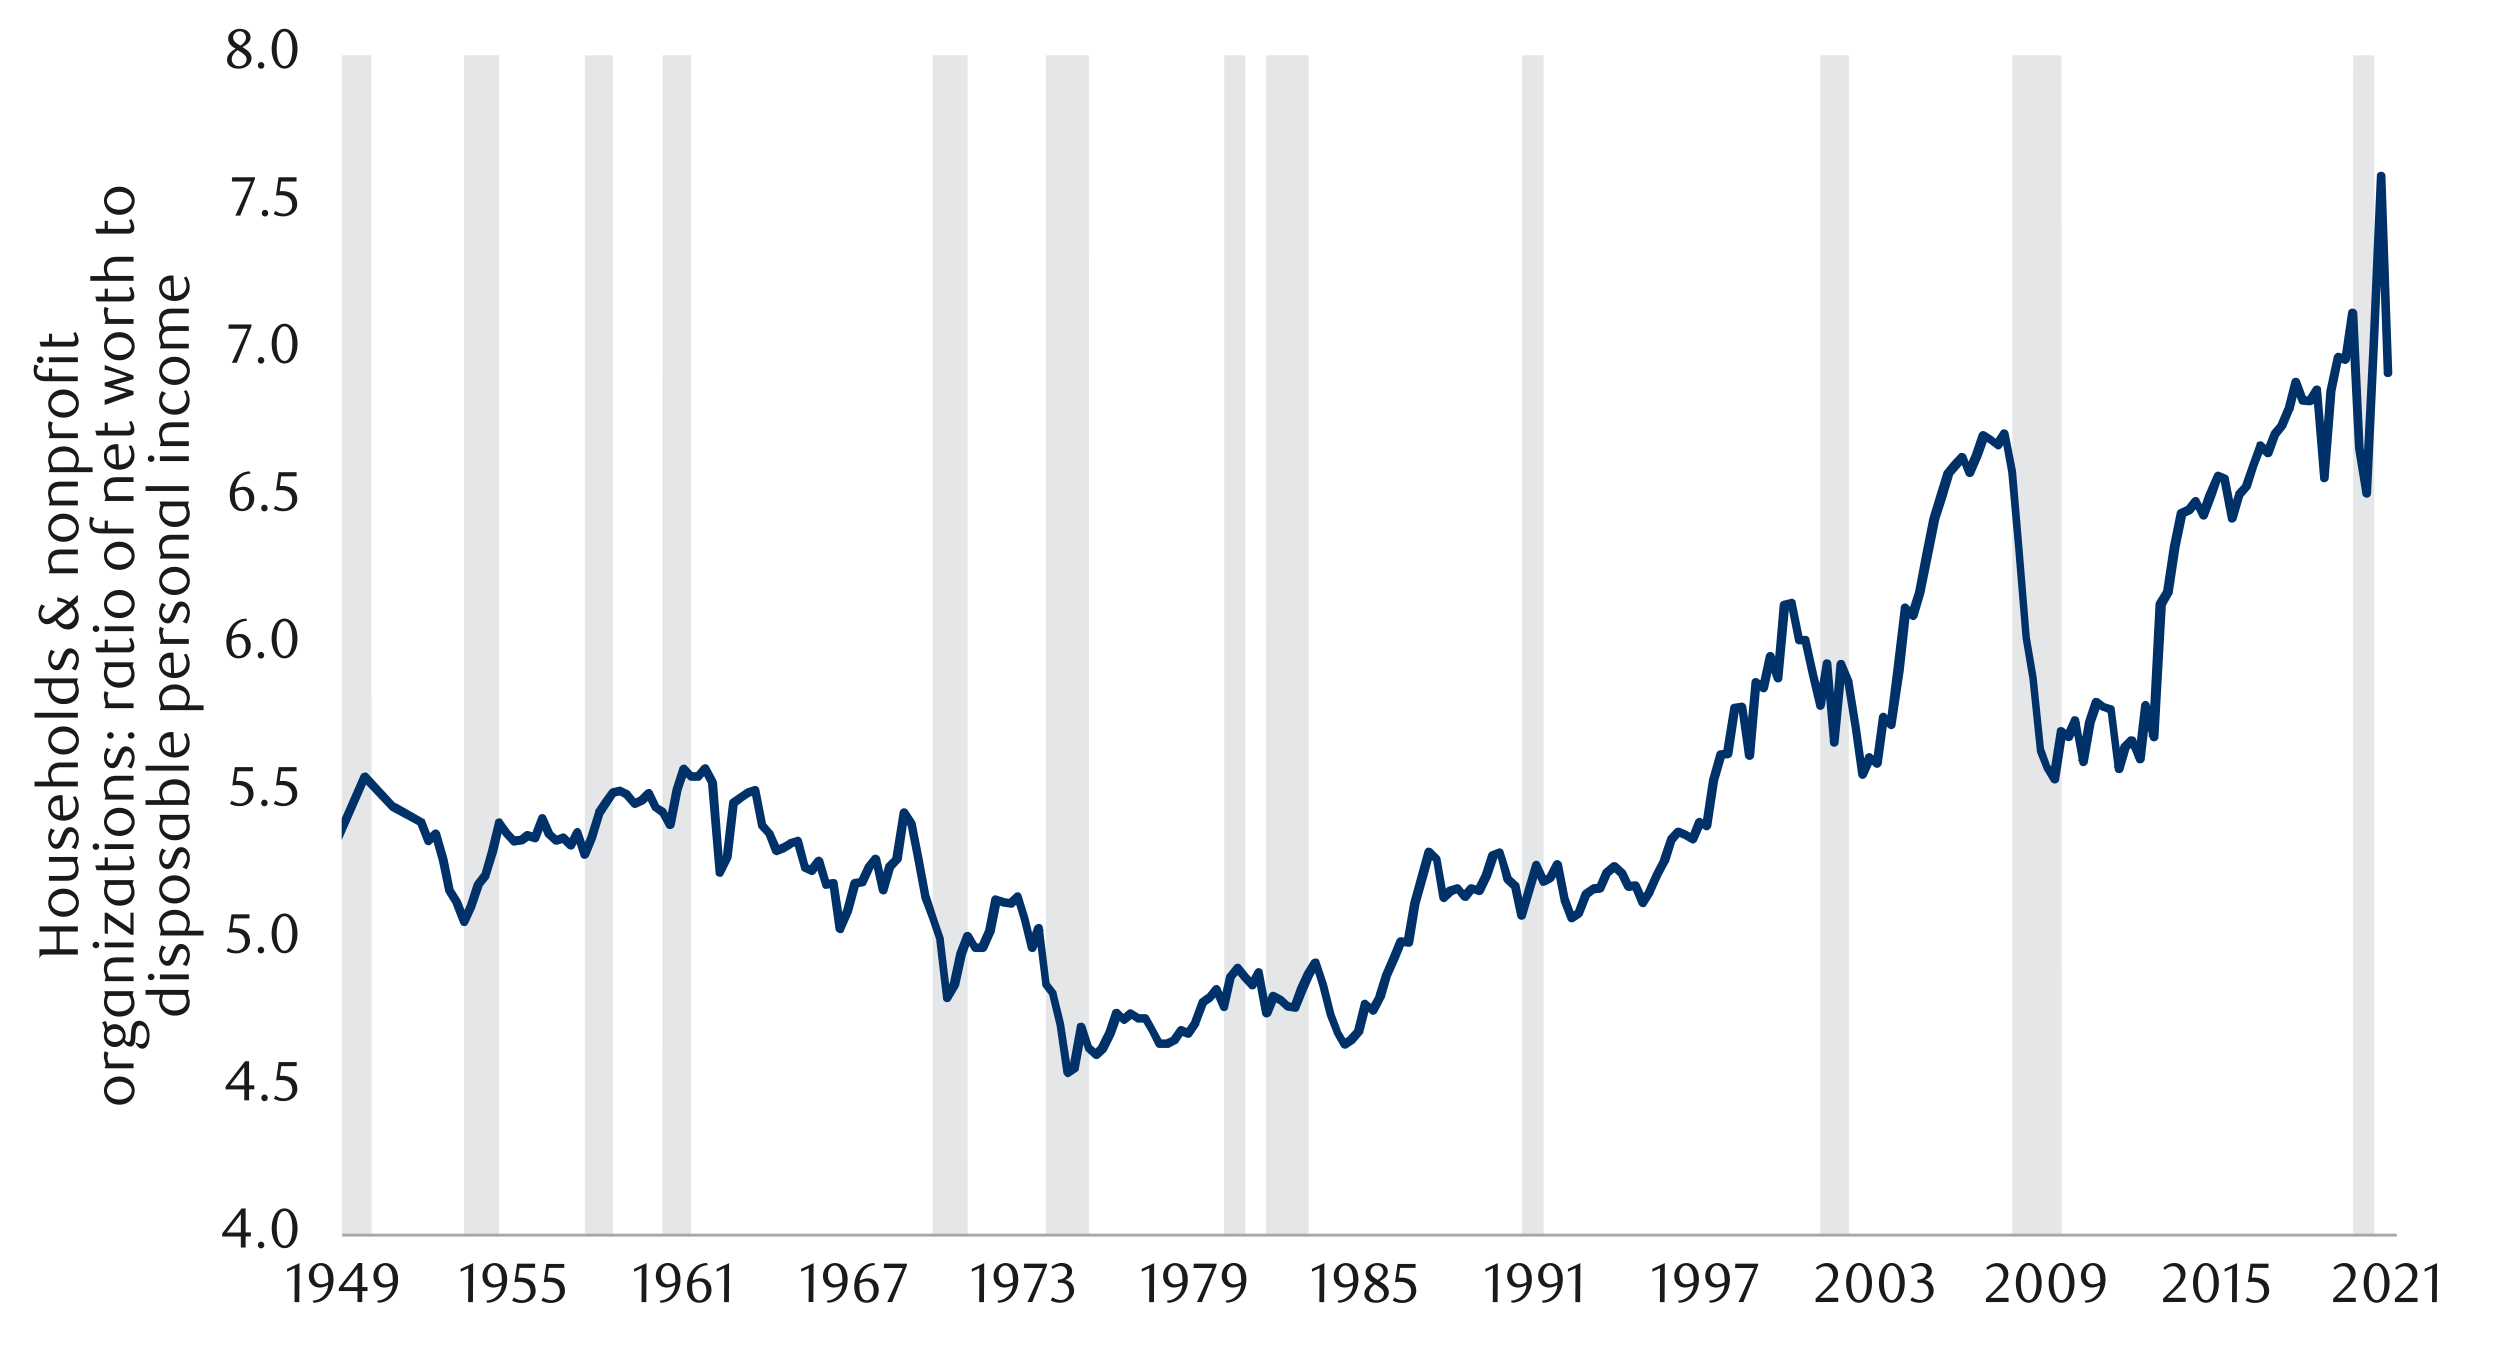 <svg id="Layer_1" data-name="Layer 1" xmlns="http://www.w3.org/2000/svg" xmlns:xlink="http://www.w3.org/1999/xlink" width="1460" height="790" viewBox="0 0 1460 790"><defs><style>.cls-1{fill:none;}.cls-2{clip-path:url(#clip-path);}.cls-3{clip-path:url(#clip-path-2);}.cls-4{fill:#e4e6e8;}.cls-5{fill:#a6a6a6;}.cls-6{fill:#003168;}.cls-7{fill:#1a1a1a;}</style><clipPath id="clip-path"><rect class="cls-1" x="199.56" y="32.27" width="1202.17" height="691.22"/></clipPath><clipPath id="clip-path-2"><rect class="cls-1" x="-135.14" y="-713.5" width="1712.11" height="2215.68"/></clipPath></defs><g class="cls-2"><g class="cls-3"><path class="cls-4" d="M51.18,721.48H134.1l4-68889.73h8.4L150.88,721.48h45.66l3.69-68889.73H213L217,721.48h54l4-68889.73h12.76L291.54,721.48h50l4-68889.73h8.06L358,721.48h28.87l4.37-68889.73h8.05L403.67,721.48h141L549-68168.25h12.42L565.14,721.48H610.8l4.37-68889.73h16.45L636,721.48h78.89l3.69-68889.73h4.37L727.29,721.48h12.09l4.36-68889.73h16.79L764.22,721.48H888.77l4.36-68889.73h4L901.52,721.48H1063l4.36-68889.73h8.06l4.37,68889.73h95.34l4-68889.73H1200l4,68889.73h170.2l3.7-68889.73h4.36l4.36,68889.73H51.18"/></g></g><rect class="cls-5" x="199.89" y="720.48" width="1199.82" height="1.68"/><g class="cls-2"><g class="cls-3"><path class="cls-6" d="M160.62,487.16l16.78-48c.34-1,1.34-2,2.35-1.68a2.68,2.68,0,0,1,2.69,1.68l16.45,51.37-4.7-.34,16.45-37.6a2.75,2.75,0,0,1,2-1.34,2.07,2.07,0,0,1,2.35.67l16.11,17.46-.33-.67,16.45,9.4a1.07,1.07,0,0,1,1,1l4.36,11.08-4.36-1,4.36-4a2.61,2.61,0,0,1,2.69-.68,4,4,0,0,1,1.67,1.68l4.37,15.11L265,519.72l-.33-1,4.36,7c0,.33,0,.33.34.67l4,10.74h-4.7l4-8.73,4-12.42a1.18,1.18,0,0,0,.34-.67l4.36-5.71-.33,1,4-14.1,4-16.45a2.16,2.16,0,0,1,2-2,1.74,1.74,0,0,1,2.35,1l4.36,6,4,4.36-2-1,4-.33-1,.67,3.69-3a3,3,0,0,1,2.35-.34l4.36,1.34L310,488.5l4.36-11.41a2.48,2.48,0,0,1,4.7,0l4,9.06-1-1,4.37,3.69-2.35-.34,4-1.68a2.61,2.61,0,0,1,2.69.68l4.36,4.36-4,.67,3.69-7.38a3.42,3.42,0,0,1,2.68-1.68,3,3,0,0,1,2,2l4.36,12.76-4.7-.34,4-9.73,4.37-14.1v-.67l4-6,4.37-6a4.56,4.56,0,0,1,1.34-1l4.37-1a2.52,2.52,0,0,1,1.67.33l4,2c.34.33.67.33.67.67l4.37,5.37-3-.67,4.36-2-1,.67,4.37-4.36a4.79,4.79,0,0,1,2.35-.67,3.35,3.35,0,0,1,1.68,1.34l4,8.39-1-1,4.36,2.68c.34.34.67.67.67,1l4.37,7.39-4.7.67,4-20.48,4-12.42a3.44,3.44,0,0,1,2-1.68,2.22,2.22,0,0,1,2.35.67l4,4.36-1.68-.67H408l-2,.67,3.69-4.36a3.64,3.64,0,0,1,2.35-1,2.27,2.27,0,0,1,2,1.35l4.36,8.05a1.23,1.23,0,0,0,.34,1l4,52.71-4.7-1,4-8.73v.67l3.7-31.55a2.89,2.89,0,0,1,1-2l8.73-6a1,1,0,0,0,.67-.34l4-1.34a2.92,2.92,0,0,1,2.35.34,2.8,2.8,0,0,1,1,1.67l4,20.48-.67-1.34,4,4.7c.34.34.68.34.68.67L456,495.89l-3.36-1.34,4-2-.33.34,4-2.35a.33.33,0,0,1,.34-.34l4.36-1.34a2.13,2.13,0,0,1,2,0,3.31,3.31,0,0,1,1.34,1.68l4,15.44-1.34-1.68,4,2-3.36.68,4.36-5.71a3.82,3.82,0,0,1,2.69-1,4.94,4.94,0,0,1,2,1.68l4,13.76L482.22,514l4-.68a4.23,4.23,0,0,1,2,.34,2.39,2.39,0,0,1,1,2l4,26.19-5-.34,4.36-10.74,4-15.44a3.05,3.05,0,0,1,2-2l4.37-.67L501,514l4-8.4c0-.33,0-.33.34-.67l4-5a2.6,2.6,0,0,1,2.68-.68,3,3,0,0,1,2,2l4,17.79h-5l4-13.76c0-.34.33-.67.67-1l4.36-4.36-1,1.34,4.36-27.19a3,3,0,0,1,2-2,2.8,2.8,0,0,1,2.68,1l4.37,6.71c0,.34.33.68.33,1l3.69,18.8,4.37,23.5v-.34l4,12.43,4.36,12.75v.67l4,33.91-4.7-1,4-7.38v.67l4-18.46,4-10.41a2.53,2.53,0,0,1,2.35-1.68c.68-.34,1.68.34,2.35,1l4,6.71-2-1h4.36l-2.35,1.35,4-9.07v.34l3.69-18.8a3.42,3.42,0,0,1,1.35-1.68,2.11,2.11,0,0,1,2,0l4.37,1.34h-.34l4,.67-2,.68,4.37-4c.33-.67,1.34-.67,2.35-.67a3.42,3.42,0,0,1,1.68,2l4,13.09,4,16.45h-4.7l4-11.41a3.42,3.42,0,0,1,2.69-1.68,2.3,2.3,0,0,1,2.35,2.35l4,32.56-.67-1.34,4.36,5.71a1.21,1.21,0,0,1,.34,1l4.36,17.8,4.36,28.53-4-2,3.69-2.69-1,1.68,4.37-23.83c0-1.35,1-2,2.35-2,1-.33,2,.34,2.68,1.68l4,12.42-.67-1.34,4.36,4h-3.69l4-3.7-.67.68,4.36-8.73,4-11.75a2.27,2.27,0,0,1,2-1.35,2.23,2.23,0,0,1,2.35.68l3.7,3.69h-3.36l4.36-3.69a2.48,2.48,0,0,1,3,0l4.37,2.68-1.68-.33h4.36a2.52,2.52,0,0,1,2.35,1.34l3.7,6.71,4.36,8.06L677.27,607h4.37l-1.35.33,4.37-2-1,.67,4-5.71a2.7,2.7,0,0,1,3-1l4.36,2-3.35,1,4.36-6.38-.33.33,4.36-11.75c0-.33.34-.67.67-1l4-3-.34.67,4-5a3.62,3.62,0,0,1,2.35-1,3.43,3.43,0,0,1,2,1.67l4.36,10.41-5,.34,4-17.8c0-.33.34-.67.68-1l4-5a2.94,2.94,0,0,1,2-1,2.39,2.39,0,0,1,2,1l4.37,5.37,4,4.37-4.36.67,4-7.39c.67-1,1.68-1.68,2.68-1.34a2.17,2.17,0,0,1,2,2l4.36,23.84-5-.67,4.36-10.07a3.37,3.37,0,0,1,1.68-1.35,4.19,4.19,0,0,1,2,.34l4.37,2.35a.32.32,0,0,0,.33.33l4,3.7-1.34-.67,4,.67-2.69,1.68,4-11.08,4-8.73,4.36-7.05a3.84,3.84,0,0,1,2.69-1,2.11,2.11,0,0,1,2,1.68l4.37,13.09,4.36,17.46,3.7,9.74-.34-.34,4.36,7.39-3.69-1,4.37-2.69-.68.34,4.37-4.7-.67,1,4-16.12c0-.67.67-1.34,1.67-1.68a2.08,2.08,0,0,1,2.35.67l4.37,3.7-4,.67,4.36-7.72-.33.33,4-12.75,4.36-10.07,4-9.74a2.94,2.94,0,0,1,3-1.68l4,.67-3,2.35,4-23.16,4.36-15.78,4-14.44a3,3,0,0,1,2-2,4.9,4.9,0,0,1,2.35.67l4.37,4.37a2.54,2.54,0,0,1,.67,1.34l4,22.83-4.37-1.68,4-4c.34-.34.67-.67,1-.67l4.36-1.34a2.61,2.61,0,0,1,2.69.67l4,5h-4l4.36-5a2.61,2.61,0,0,1,2.69-.67l4.36,1.34-3.35,1.34,4.36-8.73,3.69-11.41a3.37,3.37,0,0,1,1.35-1.68l4.36-1.68a2.16,2.16,0,0,1,2,0,2.23,2.23,0,0,1,1.35,1.68L883.06,513l-.67-1.34,4,3.69c.67.33.67.67,1,1.34l3.69,17.46-4.7-.34,4-14.43,4.36-14.77a3,3,0,0,1,2.35-2,2.52,2.52,0,0,1,2.35,1.68l4.36,9.4-3.69-1,4-2.35-1,1,4-7.72a3,3,0,0,1,2.69-1.34,3.55,3.55,0,0,1,2.35,2l4,20.48v-.34L920,535.17l-3.69-1.35,4.36-2.68-1,1,4-10.74a4.56,4.56,0,0,1,1-1.34l4.36-3c.34-.34.67-.34,1-.67l4-.34-2,1.68,4-9.4.67-.67,4.37-3.7a3.06,3.06,0,0,1,3.36,0l4.36,4,.67.67,3.69,7.73L950.87,515l4-.33a2.66,2.66,0,0,1,2.69,1.68L962,526.1l-4.7-.33,4-6.38-.33.33,4.36-9.73,4.36-8.4-.33.34,4.36-12.76a1.18,1.18,0,0,1,.34-.67l4-4.36a3.21,3.21,0,0,1,3-.67l4,1.68,4.7,2.68-3.7,1.34,4-10.07a3.41,3.41,0,0,1,1.68-1.34,1.56,1.56,0,0,1,2,.34l4,2-3.69,1.68,4-26.52,4.36-15.45a2.54,2.54,0,0,1,2.35-1.67l3.7-.34-2.35,2,4.36-26.85a2.52,2.52,0,0,1,2.35-2l4.36-.67a2.85,2.85,0,0,1,2.69,2.35l4,28.2-5,.34,4-43a2.78,2.78,0,0,1,1.34-2,2.56,2.56,0,0,1,2.69.34l4.36,3-4,1.68,4-18.47a2.9,2.9,0,0,1,2.35-2,2.66,2.66,0,0,1,2.69,1.68l4.36,12.76-5,.67,3.69-43a3,3,0,0,1,2-2l4.36-1a1.59,1.59,0,0,1,2,.34,1.55,1.55,0,0,1,1,1.68l4.37,21.48-2.69-2h4a2.22,2.22,0,0,1,2.35,2l4.36,19.81,4.37,18.13-5,.33,4-24.5c.33-1.34,1.34-2.35,2.68-2a2.29,2.29,0,0,1,2.35,2.35l4,46h-5l4-45.66c.33-1.34,1-2.35,2.35-2.35a2.2,2.2,0,0,1,2.68,1.68l4.37,10.41v.67l4.36,27.19,3.69,26.52-4.7-.67,4-9.74c.34-1,1-1.34,2-1.68.67,0,1.67,0,2,.68l4.36,3.35-4,1.68,3.69-27.19a3.44,3.44,0,0,1,1.68-2,2.6,2.6,0,0,1,2.68.68l4.37,4.36-4.37,1.68,4-31.89,4.37-36.26a2.53,2.53,0,0,1,1.67-2.35,2.43,2.43,0,0,1,2.69.67l4,4.7-4.37,1,4.37-13.43,4-21.15,4.36-21.82,3.69-12.09,4.37-14.1c0-.33.33-.67.33-1l4.37-5.37,4.36-4.7a2.07,2.07,0,0,1,2.35-.68,2.29,2.29,0,0,1,2,1.35l3.69,9.4h-4.7l4.36-10.07,4-11.75a4,4,0,0,1,1.68-1.68,3,3,0,0,1,2.35.33l3.69,2.35,4.37,3.36-3.7.67,4.37-6.71a2.24,2.24,0,0,1,2.68-1c1,0,1.68,1,2,2l4.36,22.16,3.7,44,4.36,53,4,23.5,4.36,42.3v-.67l3.7,10.41v-.68l4,6.72-4.7,1,4.37-27.87a2.11,2.11,0,0,1,1.68-2,3,3,0,0,1,2.35.33l4,3.36-4,1,4.36-9.74a1.9,1.9,0,0,1,2.35-1.34,2.25,2.25,0,0,1,2.35,2l4.37,24.17h-5l4-23.16,4-12.08a3.89,3.89,0,0,1,1.68-1.68,5.83,5.83,0,0,1,2.35.33l4,3-.67-.33,4.37,1.34a2.13,2.13,0,0,1,1.67,2l4.37,34.92-5-.67,4-12.76c0-.34.34-.67.67-1l4-4a3,3,0,0,1,2.35-.33,2.28,2.28,0,0,1,2,1.34l4,11.08-4.7.67,3.7-31.56a3.28,3.28,0,0,1,2.35-2.34,2.91,2.91,0,0,1,2.68,2l4.37,18.8-5,.33,4-77.54c0-.68.34-1,.34-1.35l4.36-7-.34,1,4-26.52,4-19.47a3.12,3.12,0,0,1,1.34-2l4.37-2-.67.67,4-5a3.57,3.57,0,0,1,2.35-1,2.6,2.6,0,0,1,2,1.68l4,8.05-4.7.34,4-11.41L1293,277a2.63,2.63,0,0,1,1.34-1.35,2.18,2.18,0,0,1,2,0l4,1.68a2.28,2.28,0,0,1,1.34,2l4.36,22.82-5-.33,4.36-13.77a1.21,1.21,0,0,1,.34-1l4.36-4.7-.67.67,4-11.42,4.36-12.08a1.59,1.59,0,0,1,1.68-1.68,2.07,2.07,0,0,1,2.35.67l4.37,4-4.37,1,4.37-11.08a1.19,1.19,0,0,0,.33-.67l4-4.7-.34.33,4-9.4v.34l4-15.78a2.65,2.65,0,0,1,5-.33l4,10.74-2.35-1.68,4.36.34-2.35,1,4-6.38a2.7,2.7,0,0,1,3-1,2.23,2.23,0,0,1,1.68,2.35l4.36,51h-5l3.69-50.35,4.36-20.14a3.34,3.34,0,0,1,1.35-1.68,2.22,2.22,0,0,1,2-.34l4.37,1.34-3.36,2,4-27.19a2.54,2.54,0,0,1,2.68-2,2.85,2.85,0,0,1,2.69,2.35l3.69,78.89,4.37,26.19-5.38.33,4.37-85.6,4.36-99.71a2.3,2.3,0,0,1,2.35-2.35,2.4,2.4,0,0,1,2.69,2.35l4,115.15a2.3,2.3,0,0,1-2.35,2.35,2.24,2.24,0,0,1-2.69-2.35l-4-114.81h5l-4.37,99.7-4,85.61a2.53,2.53,0,0,1-2.35,2.35c-1.35,0-2.69-1-2.69-2l-4.36-26.86-4-78.89,5,.33-4,27.2a3.29,3.29,0,0,1-1.34,1.67c-.67.34-1.34.68-2,.34l-4.37-1.34,3.36-2-4,19.47-4,50.7a2.59,2.59,0,0,1-2.68,2.35,2.29,2.29,0,0,1-2.35-2.35L1350.7,228l4.7,1.35-4,6.37a3.76,3.76,0,0,1-2.68,1l-4-.33a2.54,2.54,0,0,1-2.35-1.68L1338.62,224h4.7l-4,15.78-.34.34-4,9.73a.33.33,0,0,0-.33.34l-4,5,.34-.67-4,11.08a2.28,2.28,0,0,1-2,1.34,2.07,2.07,0,0,1-2.35-.67l-4.36-4,4.36-1L1318.14,273l-3.69,11.75c0,.33-.34.67-.68,1l-4,4.7.33-.67-4,13.77a3,3,0,0,1-2.68,1.68,2.25,2.25,0,0,1-2.35-2l-4.37-22.83L1298,282l-3.7-1.68,3.36-1.68-4,11.75-4.36,11.42a2.52,2.52,0,0,1-2.35,1.68,2.8,2.8,0,0,1-2.35-1.35l-4-8.39,4.36.67-4.36,5c0,.33-.34.33-.67.67l-4.37,2,1.35-1.67-4,19.13-4,26.52a1.23,1.23,0,0,1-.34,1l-4,7.05.33-1-4.36,77.55a2.61,2.61,0,0,1-5,.67l-4.36-18.8,5-.33-3.69,31.55a2.52,2.52,0,0,1-2.35,2,2.22,2.22,0,0,1-2.69-1.68l-4.36-10.74,4.36,1-4.36,3.7.67-1-3.69,12.76c-.34,1-1.68,2-2.69,1.67a2.24,2.24,0,0,1-2.35-2l-4.36-34.91,1.68,2.35-4-1.68h-.67l-4.37-3,4-1.35-4,11.42-4,22.83a2.86,2.86,0,0,1-2.69,2.35,2.3,2.3,0,0,1-2.35-2.35l-4.36-23.84,5,.34-4.36,9.73a2.24,2.24,0,0,1-1.68,1.34,2.76,2.76,0,0,1-2.35-.33l-4-3.36,4.36-1.68-4.36,28.2c0,1-1,1.68-2,2a2.8,2.8,0,0,1-2.69-1l-4-6.71c-.33-.34-.33-.34-.33-.68l-4-10.07v-.67l-4.37-42-4-23.84-4.36-53-4-43.64-4-22.16,4.7.67-4.36,6.72a3.41,3.41,0,0,1-1.68,1.34,2.46,2.46,0,0,1-2-.67l-4-3-4-2.35,4-1.35-4.37,12.09-4.36,10.07a2.73,2.73,0,0,1-4.7,0l-3.69-9.4,4,.67-4,4.7-4.37,5,.67-.67-4.36,14.43-3.69,11.42-4.37,21.82-4.36,21.48-4,13.43a4,4,0,0,1-2,2,3.82,3.82,0,0,1-2.69-1l-3.69-4.7,4.36-1.34-4,36.59L1107,423.71c0,1-1,1.68-1.68,2a2.61,2.61,0,0,1-2.69-.67l-4.36-4.7,4.36-1.34-3.69,27.19a3.44,3.44,0,0,1-1.68,2,2.54,2.54,0,0,1-2.68-.34l-4-3.69,4-.67-4.37,9.73a3,3,0,0,1-2.68,1.68,2.83,2.83,0,0,1-2.35-2.35l-3.7-26.52-4.36-27.19v.67l-4-10.74,5-.67-4.37,45.65a2.59,2.59,0,0,1-2.68,2.35,2.29,2.29,0,0,1-2.35-2.35l-4-46,5,.34-4,24.17a2.86,2.86,0,0,1-2.69,2.35c-1,0-2.35-1-2.35-2l-4.36-18.46-4.37-19.81,2.69,2h-4c-1,0-2.35-1-2.35-2l-4.36-21.82,3,2-4,1.35,2-2.35-4,42.63a2.29,2.29,0,0,1-2.35,2.35c-1,.34-2.35-.67-2.68-1.68l-4.37-12.75,5-.34-4,18.47a3.45,3.45,0,0,1-1.68,2,2.73,2.73,0,0,1-2.35-.34l-4.36-3.35,4-1.68-3.7,42.63a2.83,2.83,0,0,1-2.68,2.35,2.93,2.93,0,0,1-2.69-2l-4-28.54,2.69,2.35-4.36.34,2.35-2.35-4,26.86a2.84,2.84,0,0,1-2.35,2.35l-4,.33,2.35-2-4.37,15.1-4,26.53a3.35,3.35,0,0,1-1.35,1.67,2,2,0,0,1-2.68,0l-3.7-2,3.7-1.34-4.37,10.07a3.27,3.27,0,0,1-1.68,1.34c-.67.34-1.34,0-2-.33l-4-2.35-4-1.68,2.69-.67-3.69,4.36.33-1-4,12.76-.33.33L970,512l-4.36,9.74v.33l-4,6.38a2.25,2.25,0,0,1-2.35,1.34c-1,0-1.68-.67-2.35-1.67l-4-9.74,2.68,1.34-4.36.67a3.45,3.45,0,0,1-2.69-1.67L944.83,511l.34.68-4-3.7h3.36l-4.37,3.7.67-1-4,9.06c-.33,1-1.34,1.35-2.35,1.68l-3.69.34,1.34-.67-4.36,3.35,1-1.34-4.37,11.08c0,.33-.67,1-1,1.34l-4,2.69a3,3,0,0,1-2.35.33,2.73,2.73,0,0,1-1.68-1.68l-4-10.4v-.34l-4-20.48,4.7.67L907.57,514l-1,1-3.69,2a5.8,5.8,0,0,1-2.35.33,2.63,2.63,0,0,1-1.35-1.34l-4.36-9.74,5-.33-8.73,29.54a2.52,2.52,0,0,1-2.35,1.68,2.56,2.56,0,0,1-2.69-2L882.39,518l.67,1.35-4-3.7a4.55,4.55,0,0,1-1-1.34l-4-15.78,3.35,1.68L873,501.93l1.68-1.34-4,11.75-4.36,9.06a2.92,2.92,0,0,1-3,1.34l-4.36-1.67,2.69-.68-4,5c-.67.67-1.35,1-2,.67a2.81,2.81,0,0,1-2-.67l-4-5,3,.68-4.36,1.67,1-.67-4.36,4a2.22,2.22,0,0,1-2.35.67,3,3,0,0,1-2-2l-3.7-22.49.67,1.34L833,499.24l4.36-1-4,14.43L829,528.12l-3.69,22.82a2.62,2.62,0,0,1-3,2l-4.37-.67,2.69-1.35-4,9.74-4.36,9.74-3.7,12.75-.33.34-4,7.72a2.41,2.41,0,0,1-2,1.34,1.62,1.62,0,0,1-2-.67l-4.36-3.69,4.36-1.35-4,15.78a1.75,1.75,0,0,1-.67,1.35l-4,4.7-.67.67-4,2.68a2.22,2.22,0,0,1-2,.34,2.86,2.86,0,0,1-1.68-1l-4.36-7.72v-.34l-4-10.07-4.37-17.12-4-13.09,4.37.67-4,6.38-3.69,8.39-4.37,10.74a2.19,2.19,0,0,1-2.68,1.68l-4.37-.67a2.54,2.54,0,0,1-1.34-.67l-3.69-3.36.33.34-4.36-2.69,3.69-1-4,9.73a3.42,3.42,0,0,1-2.68,1.68A2.85,2.85,0,0,1,737,591.9l-4.37-23.5,5,.67-4,7.39a2.27,2.27,0,0,1-2,1.34c-.68,0-1.68,0-2-.67l-4.36-4.7-4.37-5.37h4l-4.36,5,.67-1.34-4,17.79a2.25,2.25,0,0,1-2.35,2,2.52,2.52,0,0,1-2.35-1.68l-4.36-10.07,4.36.67-4.36,5-.34.34-4,2.69,1-1-4.36,11.41v.67L696.07,605a2.69,2.69,0,0,1-3,1l-4.36-1.68,3-1L688,609c-.33.34-.67.67-1,.67L682.64,612h-5.37a2.52,2.52,0,0,1-2.35-1.34l-4-8.06-4-6.71,2.35,1.34h-4.36a2,2,0,0,1-1.34-.33l-4.37-3h3.36l-4.36,3.36a2.23,2.23,0,0,1-3.36,0l-4-4,4.36-.67-4.36,12.09-4.36,8.73a1.15,1.15,0,0,0-.34.67l-4,3.69a2.63,2.63,0,0,1-3.69,0l-4-3.69c-.33-.34-.67-.67-.67-1l-4.36-12.42,5-.34-4.36,23.84a1.86,1.86,0,0,1-1,1.68l-4,2.68a2.08,2.08,0,0,1-2.35.34,5,5,0,0,1-1.68-2l-4-27.86-4.36-18.13.67,1-4.36-5.71c-.34-.33-.34-.67-.34-1.34l-4-32.56,5,.67-4.37,11.41a2.51,2.51,0,0,1-2.35,1.68,2.92,2.92,0,0,1-2.68-2l-4-16.45-4-13.1,4.37,1-4.37,4c-.33.67-1.34.67-2,.67l-4.37-.67h-.33l-4.37-1.68,3.36-1.68-3.69,18.47a1.18,1.18,0,0,1-.34.67l-4,9.06c-.67,1-1.34,1.68-2.35,1.68h-4.36a2.54,2.54,0,0,1-2.35-1.34l-4-6.72,4.36-.33-3.69,10.07-4,18.13a1,1,0,0,0-.33.67l-4.37,7.38a2.47,2.47,0,0,1-2.68,1.35,2.17,2.17,0,0,1-2-2l-4-34.24.33.67-4.36-12.76L538,524.42v-.33l-4.36-23.5-3.69-18.8.33,1-4.36-7.05,4.7-.68-4,27.2c-.34.33-.34,1-1,1.34l-4,4.36.67-1.34-4,13.76a2.46,2.46,0,0,1-2.35,2,2.93,2.93,0,0,1-2.69-2l-4-18.12,4.37,1-4.37,5,.67-.67-4,8.73a2.25,2.25,0,0,1-2,1.34l-4,.67,2-1.68-4.37,16.12L493,543.22a2.08,2.08,0,0,1-2.69,1.68,2.89,2.89,0,0,1-2.35-2l-3.69-26.52,3,2-4.36.67a2.07,2.07,0,0,1-2.69-1.68l-4.36-13.76,4.36.67-4,5.71a2.52,2.52,0,0,1-3.35.67l-3.7-1.68a2.24,2.24,0,0,1-1.34-1.68l-4.36-15.44,3.35,1.68-4.36,1.34h.67l-4,2.35a.33.33,0,0,0-.33.34l-4.37,1.67a1.51,1.51,0,0,1-1.68,0A3.35,3.35,0,0,1,451,497.9l-4-10.4.33.67-4-4.37a2.54,2.54,0,0,1-.67-1.34l-4-20.48,3.36,2-4.36,1.34.67-.34-4,2.69-4.37,3.36,1-2-3.69,31.89c0,.34-.34.67-.34,1l-4.36,8.73a2.12,2.12,0,0,1-2.69,1.34,2.25,2.25,0,0,1-2-2.35L413.4,457l.34,1-4.36-8.05,4.36.33-4,4.7a1.85,1.85,0,0,1-1.68,1h-4.36a2.61,2.61,0,0,1-1.68-.67l-4.36-4.37,4.36-1-4,11.75-4,20.47a2.87,2.87,0,0,1-2.35,2,2.48,2.48,0,0,1-2.68-1.34l-4-7.39.67,1-4-3c-.67,0-.67-.68-1-1l-4-8.06,4.36.67-4.36,4.37c-.34,0-.34.33-.67.33l-4.37,2a2.71,2.71,0,0,1-3-1l-4.36-5,1,.68L361,464l2,.33-4.37,1,1.35-1L352,476.42l.34-.67-4.37,14.43-4,9.74a3,3,0,0,1-2.68,1.67,2.44,2.44,0,0,1-2.35-2l-4-12.42,4.7.34-4,7.38a3.35,3.35,0,0,1-1.68,1.34,4.79,4.79,0,0,1-2.35-.67l-4.36-4.36,2.68.67-4,1.34a3.56,3.56,0,0,1-2.68-.33l-4-3.7-1-1-3.69-9.07h4.7l-4.36,11.08a2.41,2.41,0,0,1-3,1.68l-4.36-1.34,2.35-.34L306,492.87a2.57,2.57,0,0,1-1.34.33l-4.37.67a2.38,2.38,0,0,1-2-1l-4.37-4.7-4.36-6.05,4.7-1-4,16.78L285.84,512a1.23,1.23,0,0,1-.34,1l-4.36,5.37.67-.67-4.37,12.76-4,8.72a2.48,2.48,0,0,1-4.7,0l-4.36-11.07.34.33-4.37-7.05c0-.33-.33-.33-.33-.67l-3.7-17.79-4.36-15.44,4.36,1.34-4.36,4a1.94,1.94,0,0,1-2.35.67,2.24,2.24,0,0,1-1.68-1.34l-4.36-11.08,1.34,1.34-16.79-9.06-.67-.68L211.31,455.6l4-1-16.45,37.6a2.67,2.67,0,0,1-2.69,1.67,3,3,0,0,1-2-2l-16.79-51h5l-16.79,48a2.65,2.65,0,1,1-5-1.68"/></g></g><path class="cls-7" d="M143.45,722.13v6.41h-2.8v-6.41H129.76v-1.76l11.31-14.63h2.38v14h3.06v2.34Zm-2.8-13-8.23,10.67h8.23Z"/><path class="cls-7" d="M154.34,727.11a1.86,1.86,0,0,1-.53,1.36,1.81,1.81,0,0,1-1.35.56,1.78,1.78,0,0,1-1.32-.56,1.87,1.87,0,0,1-.54-1.36,2,2,0,0,1,.54-1.37,1.73,1.73,0,0,1,1.32-.59,1.77,1.77,0,0,1,1.35.59A2,2,0,0,1,154.34,727.11Z"/><path class="cls-7" d="M173.76,717.36a17.87,17.87,0,0,1-.57,4.66,12.3,12.3,0,0,1-1.59,3.67,7.7,7.7,0,0,1-2.4,2.39,5.73,5.73,0,0,1-3,.85,5.44,5.44,0,0,1-3-.87,7.83,7.83,0,0,1-2.37-2.39,12.57,12.57,0,0,1-1.57-3.65,17.72,17.72,0,0,1-.57-4.62,18.21,18.21,0,0,1,.57-4.69A13.31,13.31,0,0,1,160.8,709a7.52,7.52,0,0,1,2.37-2.42,5.47,5.47,0,0,1,3-.87,5.57,5.57,0,0,1,3,.87,7.81,7.81,0,0,1,2.4,2.42,12.61,12.61,0,0,1,1.59,3.7A18.05,18.05,0,0,1,173.76,717.36Zm-3,0a26.39,26.39,0,0,0-.29-4,14.42,14.42,0,0,0-.87-3.22,5.78,5.78,0,0,0-1.41-2.13,3,3,0,0,0-4,0,6,6,0,0,0-1.41,2.12,13.55,13.55,0,0,0-.86,3.18,26.62,26.62,0,0,0,0,8,13,13,0,0,0,.87,3.19,6.06,6.06,0,0,0,1.43,2.11,2.88,2.88,0,0,0,3.92,0,5.57,5.57,0,0,0,1.43-2.11,14.09,14.09,0,0,0,.87-3.17A25.58,25.58,0,0,0,170.77,717.41Z"/><path class="cls-7" d="M145.46,636.19v6.4h-2.8v-6.4H131.77v-1.76l11.32-14.64h2.37v14.05h3.06v2.35Zm-2.8-13-8.22,10.67h8.22Z"/><path class="cls-7" d="M156.36,641.16a1.89,1.89,0,0,1-.54,1.37,1.8,1.8,0,0,1-1.35.55,1.77,1.77,0,0,1-1.32-.55,1.93,1.93,0,0,1-.53-1.37,2,2,0,0,1,.53-1.36,1.73,1.73,0,0,1,1.32-.59,1.77,1.77,0,0,1,1.35.59A1.94,1.94,0,0,1,156.36,641.16Z"/><path class="cls-7" d="M173.27,622.62h-9l-.85,5.69.72,0c.24,0,.47,0,.71,0a11.26,11.26,0,0,1,4.28.71,7.39,7.39,0,0,1,2.7,1.83,6.35,6.35,0,0,1,1.4,2.45,9.09,9.09,0,0,1,.41,2.62,6.46,6.46,0,0,1-.67,2.94,7,7,0,0,1-1.79,2.25,8.3,8.3,0,0,1-2.6,1.43,9.74,9.74,0,0,1-3.11.5,13.17,13.17,0,0,1-2.65-.27,11.23,11.23,0,0,1-2.91-1.13l1-1.85a8.52,8.52,0,0,0,5,1.66,4.52,4.52,0,0,0,1.74-.36,4.85,4.85,0,0,0,1.53-1,5,5,0,0,0,1.07-1.56,4.88,4.88,0,0,0,.41-2,6.19,6.19,0,0,0-.59-2.88,4.9,4.9,0,0,0-1.51-1.78,5.61,5.61,0,0,0-2.11-.89,12,12,0,0,0-2.36-.24,12.12,12.12,0,0,0-1.48.08q-.74.07-1.35.18l1.49-10.74h10.51Z"/><path class="cls-7" d="M145.68,536.34h-9.05l-.84,5.7.71,0,.72,0a11.09,11.09,0,0,1,4.28.72,7.42,7.42,0,0,1,2.7,1.82,6.4,6.4,0,0,1,1.39,2.45,8.81,8.81,0,0,1,.41,2.62,6.37,6.37,0,0,1-.67,2.95,7.06,7.06,0,0,1-1.78,2.24,8.05,8.05,0,0,1-2.61,1.43,9.42,9.42,0,0,1-3.1.51,13.1,13.1,0,0,1-2.65-.28,11.17,11.17,0,0,1-2.91-1.12l1-1.86a8.53,8.53,0,0,0,5.05,1.66,4.43,4.43,0,0,0,1.73-.36,4.61,4.61,0,0,0,1.53-1,5,5,0,0,0,1.08-1.57,4.84,4.84,0,0,0,.4-2,6.23,6.23,0,0,0-.58-2.88,4.88,4.88,0,0,0-1.51-1.77,5.67,5.67,0,0,0-2.12-.9,11.89,11.89,0,0,0-2.36-.24,14.52,14.52,0,0,0-1.48.08q-.72.07-1.35.18l1.5-10.73h10.51Z"/><path class="cls-7" d="M154.26,554.88a1.91,1.91,0,0,1-.53,1.37,1.8,1.8,0,0,1-1.35.55,1.77,1.77,0,0,1-1.32-.55,1.88,1.88,0,0,1-.54-1.37,1.94,1.94,0,0,1,.54-1.36,1.73,1.73,0,0,1,1.32-.59,1.77,1.77,0,0,1,1.35.59A2,2,0,0,1,154.26,554.88Z"/><path class="cls-7" d="M173.71,545.14a17.87,17.87,0,0,1-.57,4.66,12,12,0,0,1-1.59,3.66,7.73,7.73,0,0,1-2.4,2.4,5.73,5.73,0,0,1-3,.85,5.46,5.46,0,0,1-3-.87,7.83,7.83,0,0,1-2.37-2.39,12.57,12.57,0,0,1-1.57-3.65,17.72,17.72,0,0,1-.57-4.62,18.21,18.21,0,0,1,.57-4.69,13.18,13.18,0,0,1,1.56-3.72,7.52,7.52,0,0,1,2.37-2.42,5.66,5.66,0,0,1,6,0,7.81,7.81,0,0,1,2.4,2.42,12.24,12.24,0,0,1,1.59,3.7A18.05,18.05,0,0,1,173.71,545.14Zm-3,.05a26.39,26.39,0,0,0-.29-4,15,15,0,0,0-.86-3.22,5.92,5.92,0,0,0-1.42-2.13,2.84,2.84,0,0,0-2-.76,2.88,2.88,0,0,0-2,.76,5.86,5.86,0,0,0-1.41,2.12,13.42,13.42,0,0,0-.86,3.18,26.62,26.62,0,0,0,0,8,13,13,0,0,0,.87,3.19,6.06,6.06,0,0,0,1.43,2.11,2.88,2.88,0,0,0,3.92,0,5.7,5.7,0,0,0,1.44-2.11,14.66,14.66,0,0,0,.86-3.17A25.58,25.58,0,0,0,170.72,545.19Z"/><path class="cls-7" d="M147.69,450.4h-9l-.85,5.7c.24,0,.48,0,.72-.05l.71,0a11.05,11.05,0,0,1,4.28.72,7.25,7.25,0,0,1,2.7,1.82,6.35,6.35,0,0,1,1.4,2.45,9.15,9.15,0,0,1,.41,2.62,6.43,6.43,0,0,1-.67,2.94,7,7,0,0,1-1.79,2.25,8.3,8.3,0,0,1-2.6,1.43,9.47,9.47,0,0,1-3.11.5,13.17,13.17,0,0,1-2.65-.27,11.54,11.54,0,0,1-2.91-1.12l1-1.86a8.52,8.52,0,0,0,5,1.66,4.48,4.48,0,0,0,1.74-.36,4.85,4.85,0,0,0,1.53-1,5,5,0,0,0,1.07-1.56,4.88,4.88,0,0,0,.41-2,6.22,6.22,0,0,0-.59-2.88,4.78,4.78,0,0,0-1.51-1.77,5.47,5.47,0,0,0-2.11-.9,12,12,0,0,0-2.36-.24,12.12,12.12,0,0,0-1.48.08q-.73.08-1.35.18L137.18,448h10.51Z"/><path class="cls-7" d="M156.28,468.94a1.88,1.88,0,0,1-.54,1.37,1.8,1.8,0,0,1-1.35.55,1.77,1.77,0,0,1-1.32-.55,1.91,1.91,0,0,1-.53-1.37,2,2,0,0,1,.53-1.36,1.73,1.73,0,0,1,1.32-.59,1.77,1.77,0,0,1,1.35.59A1.94,1.94,0,0,1,156.28,468.94Z"/><path class="cls-7" d="M173.22,450.4h-9l-.85,5.7c.24,0,.48,0,.72-.05l.72,0a11,11,0,0,1,4.27.72,7.25,7.25,0,0,1,2.7,1.82,6.35,6.35,0,0,1,1.4,2.45,9.15,9.15,0,0,1,.41,2.62,6.3,6.3,0,0,1-.67,2.94,6.89,6.89,0,0,1-1.79,2.25,8.19,8.19,0,0,1-2.6,1.43,9.47,9.47,0,0,1-3.11.5,13.17,13.17,0,0,1-2.65-.27,11.54,11.54,0,0,1-2.91-1.12l1-1.86a8.52,8.52,0,0,0,5,1.66,4.45,4.45,0,0,0,1.74-.36,4.64,4.64,0,0,0,1.53-1,5,5,0,0,0,1.07-1.56,4.88,4.88,0,0,0,.41-2,6.23,6.23,0,0,0-.58-2.88,4.81,4.81,0,0,0-1.52-1.77,5.47,5.47,0,0,0-2.11-.9,11.89,11.89,0,0,0-2.36-.24,12.12,12.12,0,0,0-1.48.08q-.73.08-1.35.18l1.5-10.74h10.5Z"/><path class="cls-7" d="M144.28,362.56a9.8,9.8,0,0,0-3,.59,8,8,0,0,0-2.13,1.17,6.64,6.64,0,0,0-1.43,1.48,15.94,15.94,0,0,0-1,1.51,11.43,11.43,0,0,0-.84,2,12.25,12.25,0,0,0-.52,2.26,10.16,10.16,0,0,1,2.49-1.05,9,9,0,0,1,2.32-.31,6.49,6.49,0,0,1,2.41.45,5.87,5.87,0,0,1,2,1.34,6.3,6.3,0,0,1,1.35,2.14,8.16,8.16,0,0,1,.49,2.9,7.73,7.73,0,0,1-.61,3.17,6.93,6.93,0,0,1-1.59,2.32A6.81,6.81,0,0,1,142,384a7.26,7.26,0,0,1-2.6.48,7.11,7.11,0,0,1-2.81-.55,6,6,0,0,1-2.3-1.72,8.72,8.72,0,0,1-1.54-3,14.27,14.27,0,0,1-.57-4.28,15.8,15.8,0,0,1,.91-5.46,13.64,13.64,0,0,1,2.49-4.33,11.29,11.29,0,0,1,3.71-2.84,10.37,10.37,0,0,1,4.6-1Zm-9,10.7c0,.31-.08.62-.1.95s0,.65,0,1a18.26,18.26,0,0,0,.19,2.7,8.48,8.48,0,0,0,.56,2.12,5.43,5.43,0,0,0,1.52,2.3,3.06,3.06,0,0,0,2,.75,3.2,3.2,0,0,0,1.5-.37,3.68,3.68,0,0,0,1.28-1.09,5.7,5.7,0,0,0,.89-1.72,7,7,0,0,0,.34-2.25,6.42,6.42,0,0,0-1.15-4.18,3.7,3.7,0,0,0-3-1.38,6.93,6.93,0,0,0-1.93.28A8.68,8.68,0,0,0,135.3,373.26Z"/><path class="cls-7" d="M154.26,382.66a1.91,1.91,0,0,1-.53,1.37,1.8,1.8,0,0,1-1.35.55,1.77,1.77,0,0,1-1.32-.55,1.88,1.88,0,0,1-.54-1.37,1.94,1.94,0,0,1,.54-1.36,1.73,1.73,0,0,1,1.32-.59,1.77,1.77,0,0,1,1.35.59A2,2,0,0,1,154.26,382.66Z"/><path class="cls-7" d="M173.71,372.92a18.32,18.32,0,0,1-.56,4.66,12.25,12.25,0,0,1-1.6,3.66,7.84,7.84,0,0,1-2.4,2.4,5.72,5.72,0,0,1-3,.84,5.45,5.45,0,0,1-3-.86,7.83,7.83,0,0,1-2.37-2.39,12.57,12.57,0,0,1-1.57-3.65,17.74,17.74,0,0,1-.57-4.63,18.32,18.32,0,0,1,.57-4.69,13.24,13.24,0,0,1,1.56-3.71,7.66,7.66,0,0,1,2.37-2.43,5.71,5.71,0,0,1,6,0,8,8,0,0,1,2.4,2.43,12.5,12.5,0,0,1,1.6,3.7A18.51,18.51,0,0,1,173.71,372.92Zm-3,.05a26.39,26.39,0,0,0-.29-4,14.29,14.29,0,0,0-.86-3.22,5.92,5.92,0,0,0-1.42-2.13,2.85,2.85,0,0,0-2-.77,2.89,2.89,0,0,0-2,.77,5.9,5.9,0,0,0-1.41,2.11,13.64,13.64,0,0,0-.86,3.19,26.62,26.62,0,0,0,0,8,13.16,13.16,0,0,0,.87,3.19,6,6,0,0,0,1.44,2.11,2.81,2.81,0,0,0,1.95.77,2.87,2.87,0,0,0,2-.77,5.7,5.7,0,0,0,1.44-2.11,14.11,14.11,0,0,0,.86-3.17A25.58,25.58,0,0,0,170.72,373Z"/><path class="cls-7" d="M146.29,276.62a9.86,9.86,0,0,0-3,.59,8.29,8.29,0,0,0-2.13,1.17,6.86,6.86,0,0,0-1.43,1.48,15.73,15.73,0,0,0-.94,1.51,11.39,11.39,0,0,0-.85,2,13.12,13.12,0,0,0-.52,2.26,9.94,9.94,0,0,1,2.49-1.05,9.05,9.05,0,0,1,2.33-.31,6.48,6.48,0,0,1,2.4.45,5.77,5.77,0,0,1,2,1.34,6,6,0,0,1,1.35,2.14,8.75,8.75,0,0,1-.11,6.07,6.93,6.93,0,0,1-1.59,2.32,6.82,6.82,0,0,1-2.26,1.43,7.33,7.33,0,0,1-5.42-.06,6,6,0,0,1-2.29-1.72,8.73,8.73,0,0,1-1.55-3,14.27,14.27,0,0,1-.57-4.28,16,16,0,0,1,.91-5.46,13.83,13.83,0,0,1,2.49-4.33,11.39,11.39,0,0,1,3.71-2.84,10.37,10.37,0,0,1,4.6-1Zm-9,10.7a9.33,9.33,0,0,0-.1.94c0,.33,0,.66,0,1a18.26,18.26,0,0,0,.19,2.7,8.31,8.31,0,0,0,.55,2.11,5.63,5.63,0,0,0,1.52,2.31,3.1,3.1,0,0,0,2,.75,3.27,3.27,0,0,0,1.51-.37,4,4,0,0,0,1.28-1.09,6.12,6.12,0,0,0,.89-1.73,6.88,6.88,0,0,0,.34-2.24,6.4,6.4,0,0,0-1.15-4.18,3.73,3.73,0,0,0-3-1.38,7.36,7.36,0,0,0-1.93.27A9.29,9.29,0,0,0,137.32,287.32Z"/><path class="cls-7" d="M156.28,296.72a1.89,1.89,0,0,1-.54,1.37,1.8,1.8,0,0,1-1.35.55,1.77,1.77,0,0,1-1.32-.55,1.93,1.93,0,0,1-.53-1.37,2,2,0,0,1,.53-1.37,1.72,1.72,0,0,1,1.32-.58,1.76,1.76,0,0,1,1.35.58A2,2,0,0,1,156.28,296.72Z"/><path class="cls-7" d="M173.22,278.18h-9l-.84,5.69.71-.05h.72a11.2,11.2,0,0,1,4.27.71,7.39,7.39,0,0,1,2.7,1.83,6.35,6.35,0,0,1,1.4,2.45,9.09,9.09,0,0,1,.41,2.62,6.36,6.36,0,0,1-.67,2.94,6.89,6.89,0,0,1-1.79,2.25,8.19,8.19,0,0,1-2.6,1.43,9.74,9.74,0,0,1-3.11.5,13.24,13.24,0,0,1-2.65-.27,11.37,11.37,0,0,1-2.91-1.13l1-1.85a8.52,8.52,0,0,0,5,1.66,4.45,4.45,0,0,0,1.74-.36,4.64,4.64,0,0,0,1.53-1,5,5,0,0,0,1.48-3.58,6.16,6.16,0,0,0-.58-2.87,4.92,4.92,0,0,0-1.52-1.78,5.54,5.54,0,0,0-2.11-.89,11.89,11.89,0,0,0-2.36-.24,12.12,12.12,0,0,0-1.48.08q-.73.07-1.35.18l1.5-10.74h10.5Z"/><path class="cls-7" d="M138.29,211.87h-2.86L144.5,192H133.38l.19-2.51h13.34v.88Z"/><path class="cls-7" d="M154.33,210.44a1.88,1.88,0,0,1-.54,1.37,1.8,1.8,0,0,1-1.35.55,1.77,1.77,0,0,1-1.32-.55,1.87,1.87,0,0,1-.53-1.37,1.93,1.93,0,0,1,.53-1.36,1.73,1.73,0,0,1,1.32-.59,1.77,1.77,0,0,1,1.35.59A1.94,1.94,0,0,1,154.33,210.44Z"/><path class="cls-7" d="M173.74,200.7a18.32,18.32,0,0,1-.56,4.66,12.5,12.5,0,0,1-1.59,3.66,7.87,7.87,0,0,1-2.41,2.4,5.73,5.73,0,0,1-3,.85,5.46,5.46,0,0,1-3-.87,7.83,7.83,0,0,1-2.37-2.39,12.57,12.57,0,0,1-1.57-3.65,17.74,17.74,0,0,1-.57-4.63,18.32,18.32,0,0,1,.57-4.69,13.24,13.24,0,0,1,1.56-3.71,7.52,7.52,0,0,1,2.37-2.42,5.66,5.66,0,0,1,6,0,7.94,7.94,0,0,1,2.41,2.42,12.76,12.76,0,0,1,1.59,3.7A18.51,18.51,0,0,1,173.74,200.7Zm-3,.05a26.39,26.39,0,0,0-.29-4,14.29,14.29,0,0,0-.86-3.22,5.8,5.8,0,0,0-1.42-2.13,2.84,2.84,0,0,0-2-.76,2.88,2.88,0,0,0-2,.76,5.9,5.9,0,0,0-1.41,2.11,13.64,13.64,0,0,0-.86,3.19,26.62,26.62,0,0,0,0,8,13,13,0,0,0,.87,3.19,6.08,6.08,0,0,0,1.44,2.11,2.81,2.81,0,0,0,1.95.77,2.91,2.91,0,0,0,2-.77,5.81,5.81,0,0,0,1.43-2.11,14.11,14.11,0,0,0,.86-3.17A25.58,25.58,0,0,0,170.75,200.75Z"/><path class="cls-7" d="M140.3,125.93h-2.86l9.08-19.9H135.39l.2-2.51h13.33v.88Z"/><path class="cls-7" d="M156.63,124.5a1.89,1.89,0,0,1-.54,1.37,1.88,1.88,0,0,1-2.66,0,1.89,1.89,0,0,1-.54-1.37,2,2,0,0,1,.54-1.37,1.81,1.81,0,0,1,2.66,0A2,2,0,0,1,156.63,124.5Z"/><path class="cls-7" d="M173.19,106h-9l-.85,5.69.71-.05h.72a11.29,11.29,0,0,1,4.28.71,7.49,7.49,0,0,1,2.7,1.82,6.6,6.6,0,0,1,1.4,2.46,9.07,9.07,0,0,1,.4,2.62,6.48,6.48,0,0,1-.66,2.94,7.16,7.16,0,0,1-1.79,2.25,8.45,8.45,0,0,1-2.61,1.43,9.68,9.68,0,0,1-3.1.5,13.17,13.17,0,0,1-2.65-.27,11.23,11.23,0,0,1-2.91-1.13l1-1.85a8.57,8.57,0,0,0,5.05,1.66,4.52,4.52,0,0,0,1.74-.36,4.7,4.7,0,0,0,1.52-1,4.84,4.84,0,0,0,1.08-1.56,4.92,4.92,0,0,0,.4-2,6.16,6.16,0,0,0-.58-2.87,5,5,0,0,0-1.51-1.78,5.66,5.66,0,0,0-2.12-.89A11.83,11.83,0,0,0,164,114a12.25,12.25,0,0,0-1.48.09c-.48,0-.93.11-1.34.17l1.49-10.73h10.51Z"/><path class="cls-7" d="M137.56,28.43c-.45-.28-.93-.59-1.44-.94a7.78,7.78,0,0,1-1.4-1.24,6.39,6.39,0,0,1-1.05-1.64,5.28,5.28,0,0,1-.42-2.19,4.35,4.35,0,0,1,.57-2.18,5.9,5.9,0,0,1,1.51-1.76,7.84,7.84,0,0,1,2.17-1.19,7.61,7.61,0,0,1,2.56-.44,8.25,8.25,0,0,1,2.43.35,5.75,5.75,0,0,1,2,1,5,5,0,0,1,1.32,1.56,4.23,4.23,0,0,1,.49,2.05,4.37,4.37,0,0,1-.38,1.85,5.29,5.29,0,0,1-1,1.48,8.55,8.55,0,0,1-1.51,1.24c-.58.38-1.19.75-1.83,1.12l.65.39L143.86,29a9,9,0,0,1,1.51,1.3A6.53,6.53,0,0,1,146.45,32a4.82,4.82,0,0,1,.43,2.11,4.76,4.76,0,0,1-.59,2.29,6.29,6.29,0,0,1-1.59,1.91,8.11,8.11,0,0,1-2.38,1.3,9,9,0,0,1-3,.48,10.73,10.73,0,0,1-2.58-.3,6.52,6.52,0,0,1-2.14-1,4.53,4.53,0,0,1-1.46-1.59,4.46,4.46,0,0,1-.54-2.23,5,5,0,0,1,.52-2.34,7.46,7.46,0,0,1,1.28-1.79A10.58,10.58,0,0,1,136,29.49C136.6,29.11,137.11,28.76,137.56,28.43Zm1.15.85a13.9,13.9,0,0,0-1.27,1.09,9.35,9.35,0,0,0-1.09,1.28,6.71,6.71,0,0,0-.74,1.43,4.19,4.19,0,0,0-.28,1.5,4.12,4.12,0,0,0,.28,1.51,3.75,3.75,0,0,0,.81,1.3,3.81,3.81,0,0,0,1.33.9,4.88,4.88,0,0,0,1.87.32,5,5,0,0,0,1.89-.32,4.13,4.13,0,0,0,1.38-.9,3.71,3.71,0,0,0,.85-1.3,4.33,4.33,0,0,0,.27-1.51,3.64,3.64,0,0,0-1.39-2.67c-.33-.28-.67-.55-1-.81s-.71-.5-1.07-.73-.7-.44-1-.62Zm1.6-2.64a7.15,7.15,0,0,0,1.25-.86,6.67,6.67,0,0,0,1.07-1.12,5.34,5.34,0,0,0,.75-1.3,3.87,3.87,0,0,0,.28-1.43,3.72,3.72,0,0,0-.78-2.28,3.55,3.55,0,0,0-1.19-1,4,4,0,0,0-4.38.67,3.5,3.5,0,0,0-1.13,2.73,2.81,2.81,0,0,0,.32,1.38,4.93,4.93,0,0,0,.83,1.12,6.68,6.68,0,0,0,1.15.95c.44.28.87.55,1.31.81Z"/><path class="cls-7" d="M154.36,38.22a1.88,1.88,0,0,1-.54,1.37,1.8,1.8,0,0,1-1.35.55,1.77,1.77,0,0,1-1.32-.55,1.91,1.91,0,0,1-.53-1.37,2,2,0,0,1,.53-1.36,1.73,1.73,0,0,1,1.32-.59,1.77,1.77,0,0,1,1.35.59A1.94,1.94,0,0,1,154.36,38.22Z"/><path class="cls-7" d="M173.74,28.48a17.87,17.87,0,0,1-.57,4.66,12,12,0,0,1-1.59,3.66,7.73,7.73,0,0,1-2.4,2.4,5.72,5.72,0,0,1-3,.84,5.45,5.45,0,0,1-3-.86,7.83,7.83,0,0,1-2.37-2.39,12.57,12.57,0,0,1-1.57-3.65,17.74,17.74,0,0,1-.57-4.63,18.32,18.32,0,0,1,.57-4.69,13.24,13.24,0,0,1,1.56-3.71,7.66,7.66,0,0,1,2.37-2.43,5.57,5.57,0,0,1,3-.86,5.65,5.65,0,0,1,3,.86,8,8,0,0,1,2.4,2.43,12.24,12.24,0,0,1,1.59,3.7A18.05,18.05,0,0,1,173.74,28.48Zm-3,.05a26.39,26.39,0,0,0-.29-4,14.84,14.84,0,0,0-.86-3.22,5.92,5.92,0,0,0-1.42-2.13,2.84,2.84,0,0,0-2-.76,2.88,2.88,0,0,0-2,.76,5.9,5.9,0,0,0-1.41,2.11,13.64,13.64,0,0,0-.86,3.19,26.62,26.62,0,0,0,0,8,13,13,0,0,0,.87,3.19,6.06,6.06,0,0,0,1.43,2.11,2.88,2.88,0,0,0,3.92,0,5.7,5.7,0,0,0,1.44-2.11,14.66,14.66,0,0,0,.86-3.17A25.58,25.58,0,0,0,170.75,28.53Z"/><path class="cls-7" d="M172,760.42l.09-19.81-4.42,2.11V741l7.25-3.35-.13,22.81Z"/><path class="cls-7" d="M182.61,759.54a9.77,9.77,0,0,0,3-.59,8.69,8.69,0,0,0,3.77-2.7,11.93,11.93,0,0,0,1.08-1.56,9.17,9.17,0,0,0,.78-2,12.93,12.93,0,0,0,.39-2.26,10.69,10.69,0,0,1-2.51,1.12,8.4,8.4,0,0,1-2.4.37,6.72,6.72,0,0,1-2.46-.45,5.94,5.94,0,0,1-2-1.32,6.19,6.19,0,0,1-1.36-2.11,7.63,7.63,0,0,1-.51-2.88,7.86,7.86,0,0,1,.61-3.19,7.33,7.33,0,0,1,1.57-2.36,6.72,6.72,0,0,1,2.25-1.46,6.78,6.78,0,0,1,5.28,0,6.49,6.49,0,0,1,2.36,1.72,9,9,0,0,1,1.68,3,13,13,0,0,1,.63,4.27,16.3,16.3,0,0,1-.89,5.47,13.28,13.28,0,0,1-2.48,4.32,11.22,11.22,0,0,1-3.72,2.85,10.63,10.63,0,0,1-4.62,1Zm9.08-10.83c0-.24,0-.45,0-.62v-.62a23.21,23.21,0,0,0-.25-3.12,9,9,0,0,0-.67-2.38,5.23,5.23,0,0,0-1.56-2.21,3.35,3.35,0,0,0-2-.68,3,3,0,0,0-1.45.37,3.86,3.86,0,0,0-1.24,1.09,6,6,0,0,0-.87,1.71,7.43,7.43,0,0,0-.32,2.26,6.19,6.19,0,0,0,1.2,4.15,4,4,0,0,0,3.11,1.38A8,8,0,0,0,191.69,748.71Z"/><path class="cls-7" d="M211.56,754v6.41h-2.8V754H197.87v-1.76l11.31-14.64h2.38v14.06h3.06V754Zm-2.8-13-8.23,10.67h8.23Z"/><path class="cls-7" d="M220.31,759.54a9.83,9.83,0,0,0,3-.59,8.6,8.6,0,0,0,2.19-1.19,8.45,8.45,0,0,0,1.58-1.51,11.79,11.79,0,0,0,1.07-1.56,8.69,8.69,0,0,0,.79-2,12.93,12.93,0,0,0,.39-2.26,10.69,10.69,0,0,1-2.51,1.12,8.47,8.47,0,0,1-2.41.37,6.7,6.7,0,0,1-2.45-.45,5.94,5.94,0,0,1-2-1.32,6.19,6.19,0,0,1-1.36-2.11,7.63,7.63,0,0,1-.51-2.88,8,8,0,0,1,.6-3.19,7.35,7.35,0,0,1,1.58-2.36,6.72,6.72,0,0,1,2.25-1.46,6.78,6.78,0,0,1,5.28,0,6.58,6.58,0,0,1,2.36,1.72,8.79,8.79,0,0,1,1.67,3,12.71,12.71,0,0,1,.64,4.27,16.05,16.05,0,0,1-.9,5.47,13.26,13.26,0,0,1-2.47,4.32,11.22,11.22,0,0,1-3.72,2.85,10.63,10.63,0,0,1-4.62,1Zm9.07-10.83c0-.24,0-.45,0-.62v-.62a25,25,0,0,0-.25-3.12,9,9,0,0,0-.67-2.38,5.24,5.24,0,0,0-1.57-2.21,3.32,3.32,0,0,0-2-.68,3,3,0,0,0-1.45.37,3.76,3.76,0,0,0-1.24,1.09,6,6,0,0,0-.87,1.71,7.12,7.12,0,0,0-.33,2.26,6.19,6.19,0,0,0,1.21,4.15,3.94,3.94,0,0,0,3.1,1.38A8,8,0,0,0,229.38,748.71Z"/><path class="cls-7" d="M273.39,760.42l.1-19.81-4.43,2.11V741l7.26-3.35-.13,22.81Z"/><path class="cls-7" d="M284,759.54a9.9,9.9,0,0,0,3-.59,8.85,8.85,0,0,0,3.77-2.7,11.79,11.79,0,0,0,1.07-1.56,8.28,8.28,0,0,0,.78-2,11.29,11.29,0,0,0,.39-2.26,10.62,10.62,0,0,1-2.5,1.12,8.52,8.52,0,0,1-2.41.37,6.62,6.62,0,0,1-2.45-.45,5.85,5.85,0,0,1-2-1.32,6.21,6.21,0,0,1-1.37-2.11,7.83,7.83,0,0,1-.5-2.88,8,8,0,0,1,.6-3.19,7.35,7.35,0,0,1,1.58-2.36,6.78,6.78,0,0,1,2.24-1.46,6.81,6.81,0,0,1,5.29,0,6.58,6.58,0,0,1,2.36,1.72,8.79,8.79,0,0,1,1.67,3,13,13,0,0,1,.64,4.27,16.05,16.05,0,0,1-.9,5.47,13.44,13.44,0,0,1-2.47,4.32,11.16,11.16,0,0,1-3.73,2.85,10.62,10.62,0,0,1-4.61,1Zm9.07-10.83c0-.24,0-.45,0-.62v-.62a23.33,23.33,0,0,0-.24-3.12,9.43,9.43,0,0,0-.67-2.38,5.33,5.33,0,0,0-1.57-2.21,3.32,3.32,0,0,0-2-.68,3.07,3.07,0,0,0-1.46.37,4,4,0,0,0-1.24,1.09,5.72,5.72,0,0,0-.86,1.71,7.12,7.12,0,0,0-.33,2.26,6.14,6.14,0,0,0,1.21,4.15,3.93,3.93,0,0,0,3.1,1.38A8,8,0,0,0,293.1,748.71Z"/><path class="cls-7" d="M312.49,740.44h-9.05l-.84,5.7.71,0,.72,0a11.09,11.09,0,0,1,4.28.72,7.42,7.42,0,0,1,2.7,1.82,6.4,6.4,0,0,1,1.39,2.45,9.15,9.15,0,0,1,.41,2.62,6.37,6.37,0,0,1-.67,3,7,7,0,0,1-1.79,2.24,8.09,8.09,0,0,1-2.6,1.43,9.42,9.42,0,0,1-3.1.51,13.1,13.1,0,0,1-2.65-.28,11.74,11.74,0,0,1-2.92-1.12l1-1.86a8.52,8.52,0,0,0,5,1.66,4.45,4.45,0,0,0,1.74-.36,4.61,4.61,0,0,0,1.53-1,5,5,0,0,0,1.08-1.57,4.88,4.88,0,0,0,.4-2,6.23,6.23,0,0,0-.58-2.88,4.88,4.88,0,0,0-1.51-1.77,5.51,5.51,0,0,0-2.12-.9,11.89,11.89,0,0,0-2.36-.24,14.52,14.52,0,0,0-1.48.08q-.72.08-1.35.18L302,738h10.51Z"/><path class="cls-7" d="M329.56,740.44h-9l-.85,5.7.72,0,.71,0a11.05,11.05,0,0,1,4.28.72,7.25,7.25,0,0,1,2.7,1.82,6.43,6.43,0,0,1,1.4,2.45,9.15,9.15,0,0,1,.41,2.62,6.5,6.5,0,0,1-.67,3,7.09,7.09,0,0,1-1.79,2.24,8.3,8.3,0,0,1-2.6,1.43,9.48,9.48,0,0,1-3.11.51,13.18,13.18,0,0,1-2.65-.28,11.54,11.54,0,0,1-2.91-1.12l1-1.86a8.52,8.52,0,0,0,5,1.66,4.45,4.45,0,0,0,1.74-.36,4.82,4.82,0,0,0,1.53-1,5.14,5.14,0,0,0,1.07-1.57,4.88,4.88,0,0,0,.41-2,6.22,6.22,0,0,0-.59-2.88,4.78,4.78,0,0,0-1.51-1.77,5.47,5.47,0,0,0-2.11-.9,11.89,11.89,0,0,0-2.36-.24,14.52,14.52,0,0,0-1.48.08q-.74.08-1.35.18l1.5-10.74h10.5Z"/><path class="cls-7" d="M374.64,760.42l.1-19.81-4.42,2.11V741l7.25-3.35-.13,22.81Z"/><path class="cls-7" d="M385.28,759.54a9.9,9.9,0,0,0,3-.59,8.78,8.78,0,0,0,2.19-1.19,8.45,8.45,0,0,0,1.58-1.51,11.79,11.79,0,0,0,1.07-1.56,8.28,8.28,0,0,0,.78-2,11.29,11.29,0,0,0,.39-2.26,10.45,10.45,0,0,1-2.5,1.12,8.52,8.52,0,0,1-2.41.37,6.7,6.7,0,0,1-2.45-.45,5.85,5.85,0,0,1-2-1.32A6.37,6.37,0,0,1,383.5,748a7.83,7.83,0,0,1-.5-2.88,8,8,0,0,1,.6-3.19,7.35,7.35,0,0,1,1.58-2.36,6.78,6.78,0,0,1,2.24-1.46,7,7,0,0,1,2.61-.51,6.85,6.85,0,0,1,2.68.56,6.58,6.58,0,0,1,2.36,1.72,8.79,8.79,0,0,1,1.67,3,12.71,12.71,0,0,1,.64,4.27,16.05,16.05,0,0,1-.9,5.47,13.26,13.26,0,0,1-2.47,4.32,11.22,11.22,0,0,1-3.72,2.85,10.69,10.69,0,0,1-4.62,1Zm9.07-10.83c0-.24,0-.45,0-.62v-.62a23.33,23.33,0,0,0-.24-3.12,9.43,9.43,0,0,0-.67-2.38,5.33,5.33,0,0,0-1.57-2.21,3.32,3.32,0,0,0-2-.68,3.07,3.07,0,0,0-1.46.37,4,4,0,0,0-1.24,1.09,6,6,0,0,0-.86,1.71,7.12,7.12,0,0,0-.33,2.26,6.19,6.19,0,0,0,1.21,4.15,3.94,3.94,0,0,0,3.1,1.38A8,8,0,0,0,394.35,748.71Z"/><path class="cls-7" d="M413.35,738.88a9.8,9.8,0,0,0-3,.59,8,8,0,0,0-2.13,1.17,6.64,6.64,0,0,0-1.43,1.48,17.32,17.32,0,0,0-.95,1.51,11.25,11.25,0,0,0-.84,2,12,12,0,0,0-.52,2.25,10,10,0,0,1,2.49-1,9,9,0,0,1,2.32-.31,6.49,6.49,0,0,1,2.41.45,5.87,5.87,0,0,1,2,1.34A6.25,6.25,0,0,1,415,750.5a8.1,8.1,0,0,1,.49,2.89,7.73,7.73,0,0,1-.61,3.17,7.08,7.08,0,0,1-1.59,2.33,6.78,6.78,0,0,1-2.26,1.43,7.31,7.31,0,0,1-2.6.49,7.2,7.2,0,0,1-2.82-.56,6,6,0,0,1-2.29-1.72,8.63,8.63,0,0,1-1.54-3,14.24,14.24,0,0,1-.57-4.27,15.82,15.82,0,0,1,.91-5.47,13.3,13.3,0,0,1,2.49-4.32,11.25,11.25,0,0,1,3.7-2.85,10.55,10.55,0,0,1,4.61-1Zm-9,10.7c0,.31-.08.62-.1.95s0,.65,0,1a18.07,18.07,0,0,0,.19,2.7,8.84,8.84,0,0,0,.55,2.12,5.64,5.64,0,0,0,1.53,2.31,3.1,3.1,0,0,0,2,.74A3.23,3.23,0,0,0,410,759a3.68,3.68,0,0,0,1.28-1.09,5.7,5.7,0,0,0,.89-1.72,7,7,0,0,0,.34-2.25,6.42,6.42,0,0,0-1.15-4.18,3.7,3.7,0,0,0-3-1.38,6.93,6.93,0,0,0-1.93.28A8.68,8.68,0,0,0,404.37,749.58Z"/><path class="cls-7" d="M422.88,760.42l.09-19.81-4.42,2.11V741l7.25-3.35-.13,22.81Z"/><path class="cls-7" d="M472.22,760.42l.1-19.81-4.43,2.11V741l7.26-3.35L475,760.42Z"/><path class="cls-7" d="M482.85,759.54a9.77,9.77,0,0,0,3-.59,8.67,8.67,0,0,0,2.2-1.19,8.77,8.77,0,0,0,1.58-1.51,11.79,11.79,0,0,0,1.07-1.56,9.17,9.17,0,0,0,.78-2,11.29,11.29,0,0,0,.39-2.26,10.62,10.62,0,0,1-2.5,1.12,8.52,8.52,0,0,1-2.41.37,6.72,6.72,0,0,1-2.46-.45,5.81,5.81,0,0,1-2-1.32,6.21,6.21,0,0,1-1.37-2.11,7.63,7.63,0,0,1-.5-2.88,8,8,0,0,1,.6-3.19,7.35,7.35,0,0,1,1.58-2.36,6.68,6.68,0,0,1,2.24-1.46,6.81,6.81,0,0,1,5.29,0,6.54,6.54,0,0,1,2.35,1.72,8.63,8.63,0,0,1,1.68,3,13,13,0,0,1,.63,4.27,16.3,16.3,0,0,1-.89,5.47,13.44,13.44,0,0,1-2.47,4.32,11.36,11.36,0,0,1-3.73,2.85,10.63,10.63,0,0,1-4.62,1Zm9.08-10.83c0-.24,0-.45,0-.62v-.62a23.33,23.33,0,0,0-.24-3.12,9.87,9.87,0,0,0-.67-2.38,5.33,5.33,0,0,0-1.57-2.21,3.34,3.34,0,0,0-2-.68,3,3,0,0,0-1.46.37,3.86,3.86,0,0,0-1.24,1.09,5.72,5.72,0,0,0-.86,1.71,7.12,7.12,0,0,0-.33,2.26,6.14,6.14,0,0,0,1.21,4.15,3.93,3.93,0,0,0,3.1,1.38A8,8,0,0,0,491.93,748.71Z"/><path class="cls-7" d="M511,738.88a9.74,9.74,0,0,0-3,.59,8,8,0,0,0-2.13,1.17,6.42,6.42,0,0,0-1.43,1.48,17.32,17.32,0,0,0-.95,1.51,11.25,11.25,0,0,0-.84,2,12,12,0,0,0-.52,2.25,10.1,10.1,0,0,1,2.48-1,9.11,9.11,0,0,1,2.33-.31,6.49,6.49,0,0,1,2.41.45,5.87,5.87,0,0,1,2,1.34,6.25,6.25,0,0,1,1.35,2.15,8.11,8.11,0,0,1,.48,2.89,7.9,7.9,0,0,1-.6,3.17,7.08,7.08,0,0,1-1.59,2.33,6.88,6.88,0,0,1-2.26,1.43,7.31,7.31,0,0,1-2.6.49,7.2,7.2,0,0,1-2.82-.56,6,6,0,0,1-2.29-1.72,8.46,8.46,0,0,1-1.54-3,14.24,14.24,0,0,1-.57-4.27,15.82,15.82,0,0,1,.91-5.47,13.46,13.46,0,0,1,2.48-4.32,11.39,11.39,0,0,1,3.71-2.85,10.54,10.54,0,0,1,4.6-1Zm-9,10.7a9.53,9.53,0,0,0-.1.95c0,.32,0,.65,0,1a18.07,18.07,0,0,0,.19,2.7,8.84,8.84,0,0,0,.55,2.12,5.55,5.55,0,0,0,1.53,2.31,3.1,3.1,0,0,0,2,.74,3.23,3.23,0,0,0,1.5-.37,3.77,3.77,0,0,0,1.28-1.09,5.7,5.7,0,0,0,.89-1.72,7,7,0,0,0,.34-2.25,6.42,6.42,0,0,0-1.15-4.18,3.7,3.7,0,0,0-3-1.38,6.93,6.93,0,0,0-1.93.28A8.68,8.68,0,0,0,502,749.58Z"/><path class="cls-7" d="M521,760.42h-2.86l9.07-19.91H516.13l.19-2.51h13.34v.88Z"/><path class="cls-7" d="M571.84,760.42l.1-19.81-4.42,2.11V741l7.25-3.35-.13,22.81Z"/><path class="cls-7" d="M582.48,759.54a9.83,9.83,0,0,0,3-.59,8.6,8.6,0,0,0,2.19-1.19,8.45,8.45,0,0,0,1.58-1.51,11.93,11.93,0,0,0,1.08-1.56,9.17,9.17,0,0,0,.78-2,12.93,12.93,0,0,0,.39-2.26,10.69,10.69,0,0,1-2.51,1.12,8.47,8.47,0,0,1-2.41.37,6.7,6.7,0,0,1-2.45-.45,5.94,5.94,0,0,1-2-1.32,6.19,6.19,0,0,1-1.36-2.11,7.63,7.63,0,0,1-.51-2.88,8,8,0,0,1,.6-3.19,7.51,7.51,0,0,1,1.58-2.36,6.72,6.72,0,0,1,2.25-1.46,6.78,6.78,0,0,1,5.28,0,6.49,6.49,0,0,1,2.36,1.72,8.79,8.79,0,0,1,1.67,3,12.71,12.71,0,0,1,.64,4.27,16.05,16.05,0,0,1-.9,5.47,13.26,13.26,0,0,1-2.47,4.32,11.22,11.22,0,0,1-3.72,2.85,10.63,10.63,0,0,1-4.62,1Zm9.07-10.83a5,5,0,0,0,0-.62v-.62a25,25,0,0,0-.25-3.12,9,9,0,0,0-.67-2.38,5.24,5.24,0,0,0-1.57-2.21,3.32,3.32,0,0,0-2-.68,3,3,0,0,0-1.45.37,3.86,3.86,0,0,0-1.24,1.09,6,6,0,0,0-.87,1.71,7.12,7.12,0,0,0-.33,2.26,6.19,6.19,0,0,0,1.21,4.15,3.94,3.94,0,0,0,3.1,1.38A7.92,7.92,0,0,0,591.55,748.71Z"/><path class="cls-7" d="M602.84,760.42H600l9.07-19.91H597.93l.19-2.51h13.34v.88Z"/><path class="cls-7" d="M621.93,747.57a5.53,5.53,0,0,1,3.86,1.93,6.42,6.42,0,0,1,1.09,1.91,6.76,6.76,0,0,1,.39,2.34,5.79,5.79,0,0,1-.69,2.78,7.51,7.51,0,0,1-1.82,2.24,8.5,8.5,0,0,1-2.63,1.5,9.06,9.06,0,0,1-3.09.54,12.77,12.77,0,0,1-2.56-.28,10.75,10.75,0,0,1-2.84-1.12l1-1.86a8.7,8.7,0,0,0,5.08,1.66,4.42,4.42,0,0,0,1.75-.36,4.92,4.92,0,0,0,1.52-1,4.63,4.63,0,0,0,1-1.53,4.92,4.92,0,0,0,.39-2,5.92,5.92,0,0,0-.38-2.23,4.72,4.72,0,0,0-1-1.6,4.26,4.26,0,0,0-1.55-1,5.46,5.46,0,0,0-1.9-.33H617.8v-1.82a6.45,6.45,0,0,0,3.84-1.2,3.92,3.92,0,0,0,1.5-3.32,3.14,3.14,0,0,0-1.06-2.44,3.71,3.71,0,0,0-2.55-.94,7,7,0,0,0-2.41.4,10.83,10.83,0,0,0-2.34,1.26l-.78-1.24a14.87,14.87,0,0,1,3-1.66,8.08,8.08,0,0,1,3.12-.62,7.36,7.36,0,0,1,2.42.38,6.11,6.11,0,0,1,1.89,1,4.89,4.89,0,0,1,1.23,1.56,4.5,4.5,0,0,1,.44,2,4.68,4.68,0,0,1-.32,1.76,5.09,5.09,0,0,1-.88,1.4,5.35,5.35,0,0,1-1.3,1A9.8,9.8,0,0,1,621.93,747.57Z"/><path class="cls-7" d="M671.11,760.42l.1-19.81-4.42,2.11V741l7.25-3.35-.13,22.81Z"/><path class="cls-7" d="M681.49,759.54a9.9,9.9,0,0,0,3-.59,8.78,8.78,0,0,0,2.19-1.19,8.45,8.45,0,0,0,1.58-1.51,11.79,11.79,0,0,0,1.07-1.56,8.28,8.28,0,0,0,.78-2,11.29,11.29,0,0,0,.39-2.26,10.62,10.62,0,0,1-2.5,1.12,8.52,8.52,0,0,1-2.41.37,6.66,6.66,0,0,1-2.45-.45,5.85,5.85,0,0,1-2-1.32,6.21,6.21,0,0,1-1.37-2.11,7.83,7.83,0,0,1-.5-2.88,8,8,0,0,1,.6-3.19,7.35,7.35,0,0,1,1.58-2.36,6.78,6.78,0,0,1,2.24-1.46,7,7,0,0,1,2.61-.51,6.85,6.85,0,0,1,2.68.56,6.58,6.58,0,0,1,2.36,1.72,8.79,8.79,0,0,1,1.67,3,13,13,0,0,1,.64,4.27,16.05,16.05,0,0,1-.9,5.47,13.44,13.44,0,0,1-2.47,4.32,11.22,11.22,0,0,1-3.72,2.85,10.69,10.69,0,0,1-4.62,1Zm9.07-10.83c0-.24,0-.45,0-.62v-.62a23.33,23.33,0,0,0-.24-3.12,9.43,9.43,0,0,0-.67-2.38,5.33,5.33,0,0,0-1.57-2.21,3.32,3.32,0,0,0-2-.68,3.07,3.07,0,0,0-1.46.37,4,4,0,0,0-1.24,1.09,6,6,0,0,0-.86,1.71,7.12,7.12,0,0,0-.33,2.26,6.14,6.14,0,0,0,1.21,4.15,3.94,3.94,0,0,0,3.1,1.38A8,8,0,0,0,690.56,748.71Z"/><path class="cls-7" d="M701.88,760.42H699l9.07-19.91H697l.19-2.51H710.5v.88Z"/><path class="cls-7" d="M715.77,759.54a9.83,9.83,0,0,0,3-.59,8.6,8.6,0,0,0,2.19-1.19,8.45,8.45,0,0,0,1.58-1.51,11.79,11.79,0,0,0,1.07-1.56,8.28,8.28,0,0,0,.78-2,12.13,12.13,0,0,0,.4-2.26,10.69,10.69,0,0,1-2.51,1.12,8.47,8.47,0,0,1-2.41.37,6.7,6.7,0,0,1-2.45-.45,5.94,5.94,0,0,1-2-1.32A6.19,6.19,0,0,1,714,748a7.63,7.63,0,0,1-.51-2.88,8,8,0,0,1,.6-3.19,7.35,7.35,0,0,1,1.58-2.36,6.72,6.72,0,0,1,2.25-1.46,6.78,6.78,0,0,1,5.28,0,6.58,6.58,0,0,1,2.36,1.72,8.79,8.79,0,0,1,1.67,3,12.71,12.71,0,0,1,.64,4.27,16.05,16.05,0,0,1-.9,5.47,13.26,13.26,0,0,1-2.47,4.32,11.22,11.22,0,0,1-3.72,2.85,10.63,10.63,0,0,1-4.62,1Zm9.07-10.83c0-.24,0-.45,0-.62v-.62a25,25,0,0,0-.25-3.12A9,9,0,0,0,724,742a5.24,5.24,0,0,0-1.57-2.21,3.32,3.32,0,0,0-2-.68,3,3,0,0,0-1.45.37,3.76,3.76,0,0,0-1.24,1.09,6,6,0,0,0-.87,1.71,7.12,7.12,0,0,0-.33,2.26,6.19,6.19,0,0,0,1.21,4.15,3.94,3.94,0,0,0,3.1,1.38A8,8,0,0,0,724.84,748.71Z"/><path class="cls-7" d="M770.51,760.42l.1-19.81-4.43,2.11V741l7.26-3.35-.13,22.81Z"/><path class="cls-7" d="M781.14,759.54a9.77,9.77,0,0,0,3-.59,8.67,8.67,0,0,0,2.2-1.19,8.77,8.77,0,0,0,1.58-1.51,11.79,11.79,0,0,0,1.07-1.56,9.17,9.17,0,0,0,.78-2,11.29,11.29,0,0,0,.39-2.26,10.62,10.62,0,0,1-2.5,1.12,8.52,8.52,0,0,1-2.41.37,6.72,6.72,0,0,1-2.46-.45,5.81,5.81,0,0,1-2-1.32,6.21,6.21,0,0,1-1.37-2.11,7.83,7.83,0,0,1-.5-2.88,8,8,0,0,1,.6-3.19,7.35,7.35,0,0,1,1.58-2.36,6.78,6.78,0,0,1,2.24-1.46,6.81,6.81,0,0,1,5.29,0,6.46,6.46,0,0,1,2.35,1.72,8.63,8.63,0,0,1,1.68,3,13,13,0,0,1,.63,4.27,16.05,16.05,0,0,1-.89,5.47,13.44,13.44,0,0,1-2.47,4.32,11.26,11.26,0,0,1-3.73,2.85,10.62,10.62,0,0,1-4.61,1Zm9.08-10.83c0-.24,0-.45,0-.62v-.62a23.33,23.33,0,0,0-.24-3.12,9.43,9.43,0,0,0-.67-2.38,5.33,5.33,0,0,0-1.57-2.21,3.32,3.32,0,0,0-2-.68,3.07,3.07,0,0,0-1.46.37,3.86,3.86,0,0,0-1.24,1.09,5.72,5.72,0,0,0-.86,1.71,7.12,7.12,0,0,0-.33,2.26,6.14,6.14,0,0,0,1.21,4.15,3.93,3.93,0,0,0,3.1,1.38A8,8,0,0,0,790.22,748.71Z"/><path class="cls-7" d="M801.79,749.19c-.46-.28-.94-.59-1.45-.94A7.4,7.4,0,0,1,799,747a6.42,6.42,0,0,1-1.06-1.64,5.28,5.28,0,0,1-.42-2.19A4.35,4.35,0,0,1,798,741a6.06,6.06,0,0,1,1.52-1.76,7.7,7.7,0,0,1,2.17-1.19,7.57,7.57,0,0,1,2.56-.44,8.25,8.25,0,0,1,2.43.35,5.61,5.61,0,0,1,1.95,1,4.7,4.7,0,0,1,1.32,1.56,4.61,4.61,0,0,1,.11,3.9,5.15,5.15,0,0,1-1,1.48,8.2,8.2,0,0,1-1.51,1.24c-.58.38-1.19.75-1.82,1.12l.64.39,1.69,1.12a8.62,8.62,0,0,1,1.51,1.3,6.31,6.31,0,0,1,1.09,1.65,5,5,0,0,1,.42,2.11,4.75,4.75,0,0,1-.58,2.29,6.29,6.29,0,0,1-1.59,1.91,8.3,8.3,0,0,1-2.39,1.3,9,9,0,0,1-3,.49,10.73,10.73,0,0,1-2.58-.31,6.62,6.62,0,0,1-2.14-1,4.63,4.63,0,0,1-1.46-1.59,4.46,4.46,0,0,1-.54-2.23,5.11,5.11,0,0,1,.52-2.34,7.5,7.5,0,0,1,1.29-1.79,10.05,10.05,0,0,1,1.6-1.35C800.82,749.87,801.33,749.52,801.79,749.19Zm1.15.85a11.65,11.65,0,0,0-1.27,1.09,8.7,8.7,0,0,0-1.09,1.28,6.33,6.33,0,0,0-.75,1.43,4.42,4.42,0,0,0-.28,1.5,4.3,4.3,0,0,0,.28,1.51,3.8,3.8,0,0,0,.81,1.3,3.86,3.86,0,0,0,1.34.9,4.85,4.85,0,0,0,1.87.32,5,5,0,0,0,1.88-.32,4.07,4.07,0,0,0,1.39-.9,3.47,3.47,0,0,0,.84-1.3,4.09,4.09,0,0,0,.28-1.51,3.66,3.66,0,0,0-1.4-2.67q-.5-.42-1-.81c-.36-.26-.72-.5-1.08-.73l-1-.62Zm1.59-2.64a7.66,7.66,0,0,0,2.33-2,5.44,5.44,0,0,0,.74-1.3,3.68,3.68,0,0,0,.28-1.43,3.72,3.72,0,0,0-.78-2.28,3.45,3.45,0,0,0-1.19-1,3.6,3.6,0,0,0-1.67-.37,3.66,3.66,0,0,0-2.7,1,3.51,3.51,0,0,0-1.14,2.73,2.93,2.93,0,0,0,.32,1.38,5.56,5.56,0,0,0,.83,1.13,6.8,6.8,0,0,0,1.16.94c.43.28.87.55,1.3.81Z"/><path class="cls-7" d="M826.71,740.44h-9l-.85,5.7.72,0,.72,0a11,11,0,0,1,4.27.72,7.25,7.25,0,0,1,2.7,1.82,6.43,6.43,0,0,1,1.4,2.45,9.15,9.15,0,0,1,.41,2.62,6.37,6.37,0,0,1-.67,3,7,7,0,0,1-1.79,2.24,8.19,8.19,0,0,1-2.6,1.43,9.48,9.48,0,0,1-3.11.51,13.18,13.18,0,0,1-2.65-.28,11.54,11.54,0,0,1-2.91-1.12l1-1.86a8.52,8.52,0,0,0,5,1.66,4.45,4.45,0,0,0,1.74-.36,4.61,4.61,0,0,0,1.53-1,5.14,5.14,0,0,0,1.07-1.57,4.88,4.88,0,0,0,.41-2,6.23,6.23,0,0,0-.58-2.88,4.9,4.9,0,0,0-1.52-1.77,5.47,5.47,0,0,0-2.11-.9,11.89,11.89,0,0,0-2.36-.24,14.52,14.52,0,0,0-1.48.08q-.73.08-1.35.18l1.5-10.74h10.5Z"/><path class="cls-7" d="M871.79,760.42l.1-19.81-4.42,2.11V741l7.25-3.35-.13,22.81Z"/><path class="cls-7" d="M882.43,759.54a9.83,9.83,0,0,0,3-.59,8.6,8.6,0,0,0,2.19-1.19,8.45,8.45,0,0,0,1.58-1.51,13,13,0,0,0,1.08-1.56,9.17,9.17,0,0,0,.78-2,12.93,12.93,0,0,0,.39-2.26,10.69,10.69,0,0,1-2.51,1.12,8.47,8.47,0,0,1-2.41.37,6.7,6.7,0,0,1-2.45-.45,5.94,5.94,0,0,1-2-1.32,6.19,6.19,0,0,1-1.36-2.11,7.63,7.63,0,0,1-.51-2.88,8,8,0,0,1,.6-3.19,7.35,7.35,0,0,1,1.58-2.36,6.72,6.72,0,0,1,2.25-1.46,6.78,6.78,0,0,1,5.28,0,6.58,6.58,0,0,1,2.36,1.72,8.79,8.79,0,0,1,1.67,3,12.71,12.71,0,0,1,.64,4.27,16.05,16.05,0,0,1-.9,5.47,13.26,13.26,0,0,1-2.47,4.32,11.22,11.22,0,0,1-3.72,2.85,10.63,10.63,0,0,1-4.62,1Zm9.07-10.83c0-.24,0-.45,0-.62v-.62a25,25,0,0,0-.25-3.12,9,9,0,0,0-.67-2.38,5.24,5.24,0,0,0-1.57-2.21,3.32,3.32,0,0,0-2-.68,3,3,0,0,0-1.45.37,3.86,3.86,0,0,0-1.24,1.09,6,6,0,0,0-.87,1.71,7.12,7.12,0,0,0-.33,2.26,6.19,6.19,0,0,0,1.21,4.15,3.94,3.94,0,0,0,3.1,1.38A8,8,0,0,0,891.5,748.71Z"/><path class="cls-7" d="M900.51,759.54a9.77,9.77,0,0,0,3-.59,8.67,8.67,0,0,0,2.2-1.19,8.77,8.77,0,0,0,1.58-1.51,11.79,11.79,0,0,0,1.07-1.56,9.17,9.17,0,0,0,.78-2,11.29,11.29,0,0,0,.39-2.26,10.62,10.62,0,0,1-2.5,1.12,8.52,8.52,0,0,1-2.41.37,6.72,6.72,0,0,1-2.46-.45,5.81,5.81,0,0,1-2-1.32,6.21,6.21,0,0,1-1.37-2.11,7.63,7.63,0,0,1-.5-2.88,8,8,0,0,1,.6-3.19,7.19,7.19,0,0,1,1.58-2.36,6.68,6.68,0,0,1,2.24-1.46,6.81,6.81,0,0,1,5.29,0,6.54,6.54,0,0,1,2.35,1.72,8.63,8.63,0,0,1,1.68,3,13,13,0,0,1,.63,4.27,16.3,16.3,0,0,1-.89,5.47,13.44,13.44,0,0,1-2.47,4.32,11.36,11.36,0,0,1-3.73,2.85,10.63,10.63,0,0,1-4.62,1Zm9.08-10.83c0-.24,0-.45,0-.62v-.62a23.33,23.33,0,0,0-.24-3.12,9.87,9.87,0,0,0-.67-2.38,5.33,5.33,0,0,0-1.57-2.21,3.35,3.35,0,0,0-2-.68,3,3,0,0,0-1.45.37,3.86,3.86,0,0,0-1.24,1.09,6,6,0,0,0-.87,1.71,7.43,7.43,0,0,0-.32,2.26,6.14,6.14,0,0,0,1.21,4.15,3.93,3.93,0,0,0,3.1,1.38A8,8,0,0,0,909.59,748.71Z"/><path class="cls-7" d="M920,760.42l.1-19.81-4.43,2.11V741l7.26-3.35-.13,22.81Z"/><path class="cls-7" d="M969.37,760.42l.1-19.81L965,742.72V741l7.26-3.35-.13,22.81Z"/><path class="cls-7" d="M980,759.54a9.77,9.77,0,0,0,3-.59,8.67,8.67,0,0,0,2.2-1.19,8.77,8.77,0,0,0,1.58-1.51,11.79,11.79,0,0,0,1.07-1.56,8.7,8.7,0,0,0,.78-2,11.29,11.29,0,0,0,.39-2.26,10.62,10.62,0,0,1-2.5,1.12,8.52,8.52,0,0,1-2.41.37,6.62,6.62,0,0,1-2.45-.45,5.76,5.76,0,0,1-2-1.32,6.21,6.21,0,0,1-1.37-2.11,7.83,7.83,0,0,1-.5-2.88,8,8,0,0,1,.6-3.19,7.35,7.35,0,0,1,1.58-2.36,6.78,6.78,0,0,1,2.24-1.46,6.81,6.81,0,0,1,5.29,0,6.46,6.46,0,0,1,2.35,1.72,8.63,8.63,0,0,1,1.68,3,13,13,0,0,1,.63,4.27,16.05,16.05,0,0,1-.89,5.47,13.44,13.44,0,0,1-2.47,4.32,11.16,11.16,0,0,1-3.73,2.85,10.62,10.62,0,0,1-4.61,1Zm9.08-10.83c0-.24,0-.45,0-.62v-.62a23.33,23.33,0,0,0-.24-3.12,9.43,9.43,0,0,0-.67-2.38,5.33,5.33,0,0,0-1.57-2.21,3.32,3.32,0,0,0-2-.68,3.07,3.07,0,0,0-1.46.37,3.86,3.86,0,0,0-1.24,1.09,5.72,5.72,0,0,0-.86,1.71,7.12,7.12,0,0,0-.33,2.26,6.14,6.14,0,0,0,1.21,4.15A3.93,3.93,0,0,0,985,750,8,8,0,0,0,989.08,748.71Z"/><path class="cls-7" d="M998.09,759.54a9.83,9.83,0,0,0,3-.59,8.6,8.6,0,0,0,2.19-1.19,8.45,8.45,0,0,0,1.58-1.51,13,13,0,0,0,1.08-1.56,9.17,9.17,0,0,0,.78-2,12.93,12.93,0,0,0,.39-2.26,10.69,10.69,0,0,1-2.51,1.12,8.47,8.47,0,0,1-2.41.37,6.7,6.7,0,0,1-2.45-.45,5.94,5.94,0,0,1-2-1.32,6.19,6.19,0,0,1-1.36-2.11,7.63,7.63,0,0,1-.51-2.88,8,8,0,0,1,.6-3.19,7.35,7.35,0,0,1,1.58-2.36,6.72,6.72,0,0,1,2.25-1.46,6.78,6.78,0,0,1,5.28,0,6.58,6.58,0,0,1,2.36,1.72,8.79,8.79,0,0,1,1.67,3,12.71,12.71,0,0,1,.64,4.27,16.05,16.05,0,0,1-.9,5.47,13.26,13.26,0,0,1-2.47,4.32,11.22,11.22,0,0,1-3.72,2.85,10.63,10.63,0,0,1-4.62,1Zm9.07-10.83c0-.24,0-.45,0-.62v-.62a25,25,0,0,0-.25-3.12,9,9,0,0,0-.67-2.38,5.24,5.24,0,0,0-1.57-2.21,3.32,3.32,0,0,0-2-.68,3,3,0,0,0-1.45.37,3.86,3.86,0,0,0-1.24,1.09,6,6,0,0,0-.87,1.71,7.12,7.12,0,0,0-.33,2.26,6.19,6.19,0,0,0,1.21,4.15,3.94,3.94,0,0,0,3.1,1.38A7.92,7.92,0,0,0,1007.16,748.71Z"/><path class="cls-7" d="M1018.16,760.42h-2.86l9.07-19.91h-11.12l.19-2.51h13.34v.88Z"/><path class="cls-7" d="M1060.31,760.42v-2l4.29-4.26a41.9,41.9,0,0,0,4.31-4.86,7.29,7.29,0,0,0,1.61-4.34,7.2,7.2,0,0,0-.31-2.17,5.44,5.44,0,0,0-.86-1.72,3.78,3.78,0,0,0-3.15-1.54,6.11,6.11,0,0,0-2.64.57,7.89,7.89,0,0,0-2.18,1.51l-.94-1.17a12.75,12.75,0,0,1,3.12-2.13,8.15,8.15,0,0,1,3.45-.7,6.59,6.59,0,0,1,2.51.47,6.11,6.11,0,0,1,2,1.33,6.25,6.25,0,0,1,1.39,2,6.71,6.71,0,0,1,.5,2.61,7.2,7.2,0,0,1-.57,2.84,12.89,12.89,0,0,1-1.4,2.52,17.79,17.79,0,0,1-1.75,2.12c-.62.64-1.18,1.19-1.68,1.64l-5.14,4.78h10.67v2.41Z"/><path class="cls-7" d="M1093.23,749.24a17.87,17.87,0,0,1-.57,4.66,12.5,12.5,0,0,1-1.59,3.66,7.73,7.73,0,0,1-2.4,2.4,5.74,5.74,0,0,1-3,.85,5.4,5.4,0,0,1-3-.87,7.83,7.83,0,0,1-2.37-2.39,12.58,12.58,0,0,1-1.58-3.65,17.72,17.72,0,0,1-.57-4.62,18.34,18.34,0,0,1,.57-4.7,13.24,13.24,0,0,1,1.56-3.71,7.52,7.52,0,0,1,2.37-2.42,5.52,5.52,0,0,1,3-.87,5.58,5.58,0,0,1,3,.87,7.81,7.81,0,0,1,2.4,2.42,12.76,12.76,0,0,1,1.59,3.7A18.05,18.05,0,0,1,1093.23,749.24Zm-3,0a25.16,25.16,0,0,0-.29-4,13.78,13.78,0,0,0-.86-3.22,5.91,5.91,0,0,0-1.41-2.13,2.88,2.88,0,0,0-2-.76,2.84,2.84,0,0,0-2,.76,5.79,5.79,0,0,0-1.42,2.11,14.15,14.15,0,0,0-.86,3.19,27.52,27.52,0,0,0,0,8,13.48,13.48,0,0,0,.88,3.19,6.06,6.06,0,0,0,1.43,2.11,2.81,2.81,0,0,0,2,.77,2.9,2.9,0,0,0,2-.77,5.81,5.81,0,0,0,1.43-2.11,13.6,13.6,0,0,0,.86-3.17A24.39,24.39,0,0,0,1090.23,749.29Z"/><path class="cls-7" d="M1112.38,749.24a18.32,18.32,0,0,1-.56,4.66,12.5,12.5,0,0,1-1.59,3.66,7.87,7.87,0,0,1-2.41,2.4,5.73,5.73,0,0,1-3,.85,5.46,5.46,0,0,1-3-.87,7.83,7.83,0,0,1-2.37-2.39,12.57,12.57,0,0,1-1.57-3.65,17.72,17.72,0,0,1-.57-4.62,18.34,18.34,0,0,1,.57-4.7,13.24,13.24,0,0,1,1.56-3.71,7.52,7.52,0,0,1,2.37-2.42,5.66,5.66,0,0,1,6,0,7.94,7.94,0,0,1,2.41,2.42,12.76,12.76,0,0,1,1.59,3.7A18.51,18.51,0,0,1,1112.38,749.24Zm-3,0a26.39,26.39,0,0,0-.29-4,14.29,14.29,0,0,0-.86-3.22,5.8,5.8,0,0,0-1.42-2.13,2.84,2.84,0,0,0-2-.76,2.88,2.88,0,0,0-2,.76,5.9,5.9,0,0,0-1.41,2.11,13.64,13.64,0,0,0-.86,3.19,26.62,26.62,0,0,0,0,8,13,13,0,0,0,.88,3.19,5.93,5.93,0,0,0,1.43,2.11,2.81,2.81,0,0,0,1.95.77,2.9,2.9,0,0,0,2-.77,5.81,5.81,0,0,0,1.43-2.11,14.11,14.11,0,0,0,.86-3.17A25.58,25.58,0,0,0,1109.39,749.29Z"/><path class="cls-7" d="M1123.93,747.57a5.56,5.56,0,0,1,2.18.6,5.43,5.43,0,0,1,1.67,1.33,6.21,6.21,0,0,1,1.09,1.91,6.76,6.76,0,0,1,.39,2.34,5.78,5.78,0,0,1-.68,2.78,7.51,7.51,0,0,1-1.82,2.24,8.62,8.62,0,0,1-2.63,1.5,9.06,9.06,0,0,1-3.09.54,12.77,12.77,0,0,1-2.56-.28,10.62,10.62,0,0,1-2.84-1.12l1-1.86a8.68,8.68,0,0,0,5.08,1.66,4.42,4.42,0,0,0,1.75-.36,4.92,4.92,0,0,0,1.52-1,4.63,4.63,0,0,0,1-1.53,4.92,4.92,0,0,0,.39-2,6.13,6.13,0,0,0-.38-2.23,4.72,4.72,0,0,0-1-1.6,4.26,4.26,0,0,0-1.55-1,5.48,5.48,0,0,0-1.91-.33h-1.72v-1.82a6.45,6.45,0,0,0,3.84-1.2,3.94,3.94,0,0,0,1.49-3.32,3.13,3.13,0,0,0-1.05-2.44,3.71,3.71,0,0,0-2.56-.94,6.91,6.91,0,0,0-2.4.4,11.12,11.12,0,0,0-2.35,1.26l-.78-1.24a15.45,15.45,0,0,1,3-1.66,8.17,8.17,0,0,1,3.13-.62,7.44,7.44,0,0,1,2.42.38,5.94,5.94,0,0,1,1.88,1,4.79,4.79,0,0,1,1.24,1.56,4.92,4.92,0,0,1,.12,3.78,5.09,5.09,0,0,1-.88,1.4,5.55,5.55,0,0,1-1.3,1A9.8,9.8,0,0,1,1123.93,747.57Z"/><path class="cls-7" d="M1159.77,760.42v-2l4.3-4.26a42.86,42.86,0,0,0,4.31-4.86A7.35,7.35,0,0,0,1170,745a7.53,7.53,0,0,0-.31-2.17,5.9,5.9,0,0,0-.86-1.72,3.89,3.89,0,0,0-1.35-1.14,4,4,0,0,0-1.81-.4,6.06,6.06,0,0,0-2.63.57,7.75,7.75,0,0,0-2.18,1.51l-.95-1.17a13,13,0,0,1,3.13-2.13,8.07,8.07,0,0,1,3.44-.7,6.55,6.55,0,0,1,2.51.47,6.25,6.25,0,0,1,2,1.33,6.38,6.38,0,0,1,1.38,2,6.53,6.53,0,0,1,.5,2.61,7.2,7.2,0,0,1-.57,2.84,13.39,13.39,0,0,1-1.39,2.52,17.84,17.84,0,0,1-1.76,2.12c-.62.64-1.18,1.19-1.68,1.64l-5.13,4.78H1173v2.41Z"/><path class="cls-7" d="M1192.33,749.24a17.87,17.87,0,0,1-.57,4.66,12.5,12.5,0,0,1-1.59,3.66,7.73,7.73,0,0,1-2.4,2.4,5.73,5.73,0,0,1-3,.85,5.44,5.44,0,0,1-3-.87,7.83,7.83,0,0,1-2.37-2.39,12.57,12.57,0,0,1-1.57-3.65,17.72,17.72,0,0,1-.57-4.62,18.34,18.34,0,0,1,.57-4.7,13.24,13.24,0,0,1,1.56-3.71,7.39,7.39,0,0,1,2.36-2.42,5.68,5.68,0,0,1,6,0,7.81,7.81,0,0,1,2.4,2.42,12.76,12.76,0,0,1,1.59,3.7A18.05,18.05,0,0,1,1192.33,749.24Zm-3,0a26.39,26.39,0,0,0-.29-4,14.27,14.27,0,0,0-.87-3.22,5.91,5.91,0,0,0-1.41-2.13,3,3,0,0,0-4,0,5.9,5.9,0,0,0-1.41,2.11,14.13,14.13,0,0,0-.87,3.19,27.52,27.52,0,0,0,0,8,13.48,13.48,0,0,0,.88,3.19,6.06,6.06,0,0,0,1.43,2.11,2.88,2.88,0,0,0,3.92,0,5.69,5.69,0,0,0,1.43-2.11,14.09,14.09,0,0,0,.87-3.17A25.58,25.58,0,0,0,1189.34,749.29Z"/><path class="cls-7" d="M1211.49,749.24a17.87,17.87,0,0,1-.57,4.66,12.5,12.5,0,0,1-1.59,3.66,7.73,7.73,0,0,1-2.4,2.4,5.74,5.74,0,0,1-3,.85,5.43,5.43,0,0,1-3-.87,7.83,7.83,0,0,1-2.37-2.39,12.58,12.58,0,0,1-1.58-3.65,18.17,18.17,0,0,1-.56-4.62,18.81,18.81,0,0,1,.56-4.7,13.24,13.24,0,0,1,1.56-3.71,7.52,7.52,0,0,1,2.37-2.42,5.52,5.52,0,0,1,3-.87,5.58,5.58,0,0,1,3,.87,7.81,7.81,0,0,1,2.4,2.42,12.76,12.76,0,0,1,1.59,3.7A18.05,18.05,0,0,1,1211.49,749.24Zm-3,0a25.12,25.12,0,0,0-.3-4,13.78,13.78,0,0,0-.86-3.22,5.91,5.91,0,0,0-1.41-2.13,2.88,2.88,0,0,0-2-.76,2.84,2.84,0,0,0-2,.76,5.79,5.79,0,0,0-1.42,2.11,14.15,14.15,0,0,0-.86,3.19,27.52,27.52,0,0,0,0,8,13.48,13.48,0,0,0,.88,3.19,6.06,6.06,0,0,0,1.43,2.11,2.83,2.83,0,0,0,2,.77,2.9,2.9,0,0,0,2-.77,5.81,5.81,0,0,0,1.43-2.11,13.6,13.6,0,0,0,.86-3.17A24.35,24.35,0,0,0,1208.5,749.29Z"/><path class="cls-7" d="M1217.47,759.54a9.77,9.77,0,0,0,3-.59,8.67,8.67,0,0,0,2.2-1.19,8.77,8.77,0,0,0,1.58-1.51,11.79,11.79,0,0,0,1.07-1.56,9.17,9.17,0,0,0,.78-2,11.29,11.29,0,0,0,.39-2.26,10.62,10.62,0,0,1-2.5,1.12,8.52,8.52,0,0,1-2.41.37,6.72,6.72,0,0,1-2.46-.45,5.81,5.81,0,0,1-2-1.32,6.21,6.21,0,0,1-1.37-2.11,7.63,7.63,0,0,1-.5-2.88,8,8,0,0,1,.6-3.19,7.19,7.19,0,0,1,1.58-2.36,6.68,6.68,0,0,1,2.24-1.46,6.81,6.81,0,0,1,5.29,0,6.54,6.54,0,0,1,2.35,1.72,8.63,8.63,0,0,1,1.68,3,13,13,0,0,1,.63,4.27,16.3,16.3,0,0,1-.89,5.47,13.44,13.44,0,0,1-2.47,4.32,11.36,11.36,0,0,1-3.73,2.85,10.63,10.63,0,0,1-4.62,1Zm9.08-10.83c0-.24,0-.45,0-.62v-.62a21.67,21.67,0,0,0-.25-3.12,9.44,9.44,0,0,0-.66-2.38,5.33,5.33,0,0,0-1.57-2.21,3.35,3.35,0,0,0-2-.68,3,3,0,0,0-1.45.37,3.86,3.86,0,0,0-1.24,1.09,6,6,0,0,0-.87,1.71,7.43,7.43,0,0,0-.32,2.26,6.14,6.14,0,0,0,1.21,4.15,3.93,3.93,0,0,0,3.1,1.38A8,8,0,0,0,1226.55,748.71Z"/><path class="cls-7" d="M1263.24,760.42v-2l4.29-4.26a41.9,41.9,0,0,0,4.31-4.86,7.35,7.35,0,0,0,1.61-4.34,7.2,7.2,0,0,0-.31-2.17,5.66,5.66,0,0,0-.86-1.72,3.78,3.78,0,0,0-3.16-1.54,6.06,6.06,0,0,0-2.63.57,7.89,7.89,0,0,0-2.18,1.51l-.94-1.17a12.75,12.75,0,0,1,3.12-2.13,8.15,8.15,0,0,1,3.45-.7,6.5,6.5,0,0,1,2.5.47,6.15,6.15,0,0,1,2,1.33,6.08,6.08,0,0,1,1.38,2,6.53,6.53,0,0,1,.51,2.61,7.2,7.2,0,0,1-.57,2.84,13.43,13.43,0,0,1-1.4,2.52,16.93,16.93,0,0,1-1.76,2.12c-.61.64-1.17,1.19-1.67,1.64l-5.14,4.78h10.67v2.41Z"/><path class="cls-7" d="M1295.79,749.24a17.88,17.88,0,0,1-.56,4.66,12.5,12.5,0,0,1-1.59,3.66,7.76,7.76,0,0,1-2.41,2.4,5.7,5.7,0,0,1-3,.85,5.46,5.46,0,0,1-3-.87,7.92,7.92,0,0,1-2.36-2.39,12.31,12.31,0,0,1-1.58-3.65,17.72,17.72,0,0,1-.57-4.62,18.34,18.34,0,0,1,.57-4.7,13.24,13.24,0,0,1,1.56-3.71,7.52,7.52,0,0,1,2.37-2.42,5.66,5.66,0,0,1,6,0,7.83,7.83,0,0,1,2.41,2.42,12.76,12.76,0,0,1,1.59,3.7A18.06,18.06,0,0,1,1295.79,749.24Zm-3,0a25.16,25.16,0,0,0-.29-4,14.29,14.29,0,0,0-.86-3.22,5.8,5.8,0,0,0-1.42-2.13,2.84,2.84,0,0,0-2-.76,2.88,2.88,0,0,0-2,.76,5.9,5.9,0,0,0-1.41,2.11,13.64,13.64,0,0,0-.86,3.19,27.52,27.52,0,0,0,0,8,13,13,0,0,0,.88,3.19,5.93,5.93,0,0,0,1.43,2.11,2.81,2.81,0,0,0,2,.77,2.9,2.9,0,0,0,2-.77,5.81,5.81,0,0,0,1.43-2.11,14.11,14.11,0,0,0,.86-3.17A24.39,24.39,0,0,0,1292.8,749.29Z"/><path class="cls-7" d="M1303.5,760.42l.1-19.81-4.42,2.11V741l7.25-3.35-.13,22.81Z"/><path class="cls-7" d="M1324.81,740.44h-9l-.84,5.7.71,0,.72,0a11.09,11.09,0,0,1,4.28.72,7.25,7.25,0,0,1,2.7,1.82,6.56,6.56,0,0,1,1.4,2.45,9.12,9.12,0,0,1,.4,2.62,6.49,6.49,0,0,1-.66,3,7.23,7.23,0,0,1-1.79,2.24,8.25,8.25,0,0,1-2.61,1.43,9.42,9.42,0,0,1-3.1.51,13.18,13.18,0,0,1-2.65-.28,11.54,11.54,0,0,1-2.91-1.12l1-1.86a8.52,8.52,0,0,0,5,1.66,4.52,4.52,0,0,0,1.74-.36,4.82,4.82,0,0,0,1.53-1,5.14,5.14,0,0,0,1.07-1.57,4.88,4.88,0,0,0,.41-2,6.22,6.22,0,0,0-.59-2.88,4.78,4.78,0,0,0-1.51-1.77,5.51,5.51,0,0,0-2.12-.9,11.81,11.81,0,0,0-2.36-.24,14.32,14.32,0,0,0-1.47.08q-.73.08-1.35.18L1314.3,738h10.51Z"/><path class="cls-7" d="M1362.57,760.42v-2l4.29-4.26a41.9,41.9,0,0,0,4.31-4.86,7.29,7.29,0,0,0,1.61-4.34,7.2,7.2,0,0,0-.31-2.17,5.44,5.44,0,0,0-.86-1.72,3.78,3.78,0,0,0-3.15-1.54,6.07,6.07,0,0,0-2.64.57,7.89,7.89,0,0,0-2.18,1.51l-.94-1.17a12.75,12.75,0,0,1,3.12-2.13,8.15,8.15,0,0,1,3.45-.7,6.5,6.5,0,0,1,2.5.47,6.15,6.15,0,0,1,2,1.33,6.25,6.25,0,0,1,1.39,2,6.71,6.71,0,0,1,.5,2.61,7.2,7.2,0,0,1-.57,2.84,13.43,13.43,0,0,1-1.4,2.52,17.79,17.79,0,0,1-1.75,2.12c-.62.64-1.18,1.19-1.68,1.64l-5.14,4.78h10.67v2.41Z"/><path class="cls-7" d="M1395.49,749.24a17.87,17.87,0,0,1-.57,4.66,12.5,12.5,0,0,1-1.59,3.66,7.76,7.76,0,0,1-2.41,2.4,5.7,5.7,0,0,1-3,.85,5.4,5.4,0,0,1-3-.87,7.83,7.83,0,0,1-2.37-2.39,12.58,12.58,0,0,1-1.58-3.65,17.72,17.72,0,0,1-.57-4.62,18.34,18.34,0,0,1,.57-4.7,13.24,13.24,0,0,1,1.56-3.71,7.52,7.52,0,0,1,2.37-2.42,5.66,5.66,0,0,1,6,0,7.83,7.83,0,0,1,2.41,2.42,12.76,12.76,0,0,1,1.59,3.7A18.05,18.05,0,0,1,1395.49,749.24Zm-3,0a25.16,25.16,0,0,0-.29-4,14.29,14.29,0,0,0-.86-3.22,5.8,5.8,0,0,0-1.42-2.13,3,3,0,0,0-4,0,5.79,5.79,0,0,0-1.42,2.11,13.64,13.64,0,0,0-.86,3.19,27.52,27.52,0,0,0,0,8,13,13,0,0,0,.88,3.19,5.93,5.93,0,0,0,1.43,2.11,2.81,2.81,0,0,0,2,.77,2.9,2.9,0,0,0,2-.77,5.81,5.81,0,0,0,1.43-2.11,14.11,14.11,0,0,0,.86-3.17A24.39,24.39,0,0,0,1392.49,749.29Z"/><path class="cls-7" d="M1398.58,760.42v-2l4.29-4.26a42.86,42.86,0,0,0,4.31-4.86,7.35,7.35,0,0,0,1.61-4.34,7.53,7.53,0,0,0-.31-2.17,5.66,5.66,0,0,0-.86-1.72,3.89,3.89,0,0,0-1.35-1.14,4,4,0,0,0-1.81-.4,6.06,6.06,0,0,0-2.63.57,7.89,7.89,0,0,0-2.18,1.51l-.94-1.17a12.75,12.75,0,0,1,3.12-2.13,8.15,8.15,0,0,1,3.45-.7,6.54,6.54,0,0,1,2.5.47,6.14,6.14,0,0,1,3.43,3.38,6.53,6.53,0,0,1,.51,2.61,7.2,7.2,0,0,1-.57,2.84,13.43,13.43,0,0,1-1.4,2.52,17.84,17.84,0,0,1-1.76,2.12c-.62.64-1.18,1.19-1.67,1.64l-5.14,4.78h10.67v2.41Z"/><path class="cls-7" d="M1420.3,760.42l.1-19.81-4.42,2.11V741l7.25-3.35-.13,22.81Z"/><path class="cls-7" d="M45.47,541v3H34.9v10.37H45.47v3.06H27.55c-.74,0-1.4,0-2,.07a2.4,2.4,0,0,0-1.42.52,1.9,1.9,0,0,0-.55.63,2,2,0,0,0-.26.83h-.29v-5.11H33V544H23.06v-3Z"/><path class="cls-7" d="M37.11,519a9.89,9.89,0,0,1,3.63.64,8.74,8.74,0,0,1,2.83,1.74,8,8,0,0,1,1.85,9A8.05,8.05,0,0,1,43.57,533a8.62,8.62,0,0,1-2.83,1.76,10.1,10.1,0,0,1-3.63.64,9.92,9.92,0,0,1-3.59-.64A8.42,8.42,0,0,1,30.69,533a8.08,8.08,0,0,1-1.86-2.62,8,8,0,0,1-.67-3.23,7.83,7.83,0,0,1,.67-3.19,7.94,7.94,0,0,1,1.86-2.61,8.54,8.54,0,0,1,2.83-1.74A9.71,9.71,0,0,1,37.11,519Zm0,3a9.79,9.79,0,0,0-2.81.39,7.78,7.78,0,0,0-2.3,1.09,5.35,5.35,0,0,0-1.53,1.66,4.16,4.16,0,0,0-.55,2.07,4.12,4.12,0,0,0,.55,2.08A5.58,5.58,0,0,0,32,530.9a7.55,7.55,0,0,0,2.3,1.1,10.32,10.32,0,0,0,5.62,0,7.65,7.65,0,0,0,2.3-1.09,5.39,5.39,0,0,0,1.54-1.66,4.08,4.08,0,0,0,0-4.16,5.51,5.51,0,0,0-1.54-1.66,7.9,7.9,0,0,0-2.3-1.09A9.84,9.84,0,0,0,37.11,522Z"/><path class="cls-7" d="M45.47,500.45v.42a8.85,8.85,0,0,0-.4,1,2.53,2.53,0,0,0-.12.77,3.72,3.72,0,0,0,.15,1.06c.1.33.21.7.34,1.09s.23.81.33,1.26a7.57,7.57,0,0,1,.15,1.6q0,3.84-2.5,5.53a6.07,6.07,0,0,1-2.21.92,13.06,13.06,0,0,1-2.7.25H28.59v-2.8H38a14.15,14.15,0,0,0,2.42-.18,4.72,4.72,0,0,0,1.73-.63,3.67,3.67,0,0,0,1.47-1.48,4.31,4.31,0,0,0,.48-2,6.31,6.31,0,0,0-.35-2.18,9.72,9.72,0,0,0-.91-1.79H28.59v-2.8Z"/><path class="cls-7" d="M32.17,485a9,9,0,0,0-1.6,2,5,5,0,0,0-.68,2.57,3.78,3.78,0,0,0,.75,2.4,2.26,2.26,0,0,0,1.85,1,1.88,1.88,0,0,0,1.14-.35,3.61,3.61,0,0,0,.86-.95,9,9,0,0,0,.7-1.36c.22-.52.42-1.06.62-1.63s.53-1.31.81-2a9.18,9.18,0,0,1,1-1.81,5,5,0,0,1,1.35-1.3,3.46,3.46,0,0,1,1.89-.5,4.39,4.39,0,0,1,2.21.55A5.28,5.28,0,0,1,44.7,485a6.64,6.64,0,0,1,1,2.06,8.12,8.12,0,0,1,.36,2.4,9.58,9.58,0,0,1-.17,1.74,17.15,17.15,0,0,1-.42,1.75,12.91,12.91,0,0,1-.6,1.62,9.4,9.4,0,0,1-.73,1.35l-2.41-1.13a9.22,9.22,0,0,0,.91-1.07,11,11,0,0,0,.83-1.3,8.11,8.11,0,0,0,.62-1.45,5.07,5.07,0,0,0,.24-1.52,4.2,4.2,0,0,0-.78-2.6,2.29,2.29,0,0,0-1.88-1.05,1.9,1.9,0,0,0-1.16.38,3.6,3.6,0,0,0-.91,1,10,10,0,0,0-.75,1.43c-.23.53-.46,1.09-.7,1.67s-.54,1.3-.84,1.94a10.54,10.54,0,0,1-1,1.74,4.77,4.77,0,0,1-1.37,1.25,3.5,3.5,0,0,1-1.82.47,4.07,4.07,0,0,1-2.08-.53,4.87,4.87,0,0,1-1.55-1.45,7,7,0,0,1-1-2.05,8.14,8.14,0,0,1-.35-2.37,9.16,9.16,0,0,1,.49-3,17.65,17.65,0,0,1,1.08-2.52Z"/><path class="cls-7" d="M36.9,476.32a9.09,9.09,0,0,0,3-.46,6.6,6.6,0,0,0,2.26-1.26,5.65,5.65,0,0,0,1.42-1.92,5.84,5.84,0,0,0,.49-2.41,7.11,7.11,0,0,0-.39-2.29,10,10,0,0,0-1.14-2.3l1.43-.74a9.27,9.27,0,0,1,1.6,3.12,11.73,11.73,0,0,1,.42,3.12,7.74,7.74,0,0,1-.68,3.24A8,8,0,0,1,43.44,477a8.73,8.73,0,0,1-2.82,1.68,10.71,10.71,0,0,1-7.07,0A8.77,8.77,0,0,1,30.7,477a7.89,7.89,0,0,1-1.89-2.54,7.47,7.47,0,0,1-.68-3.18,7.35,7.35,0,0,1,.46-2.61,6.32,6.32,0,0,1,3.63-3.7,8.24,8.24,0,0,1,3.15-.56l.58,0,.59.05Zm-2.1-8.91a2.46,2.46,0,0,0-.37,0h-.35a5.07,5.07,0,0,0-1.8.31,4,4,0,0,0-1.33.83,3.56,3.56,0,0,0-.82,1.21,3.83,3.83,0,0,0-.27,1.43,4.79,4.79,0,0,0,1.41,3.48,5.88,5.88,0,0,0,3.86,1.62Z"/><path class="cls-7" d="M45.47,448.09H36a8.52,8.52,0,0,0-4.17.81,3.79,3.79,0,0,0-1.46,1.49,4.1,4.1,0,0,0-.49,2,6.31,6.31,0,0,0,.37,2.18,9.35,9.35,0,0,0,1,1.9H45.47v2.8H20.16v-2.8l9.1,0a16.13,16.13,0,0,1-.78-2A8.12,8.12,0,0,1,28.1,452a7,7,0,0,1,.75-3.3,5.76,5.76,0,0,1,2.08-2.29,6.73,6.73,0,0,1,2.12-.85,12.19,12.19,0,0,1,2.58-.26h9.84Z"/><path class="cls-7" d="M37.11,424.25a10.1,10.1,0,0,1,3.63.63,8.94,8.94,0,0,1,2.83,1.75,7.77,7.77,0,0,1,1.85,2.6,8,8,0,0,1,0,6.42,8.09,8.09,0,0,1-1.85,2.63A8.79,8.79,0,0,1,40.74,440a10.1,10.1,0,0,1-3.63.63,9.92,9.92,0,0,1-3.59-.63,8.58,8.58,0,0,1-2.83-1.76,8.12,8.12,0,0,1-1.86-2.63,8,8,0,0,1,0-6.42,7.79,7.79,0,0,1,1.86-2.6,8.72,8.72,0,0,1,2.83-1.75A9.92,9.92,0,0,1,37.11,424.25Zm0,3a9.79,9.79,0,0,0-2.81.39,7.54,7.54,0,0,0-2.3,1.09,5.35,5.35,0,0,0-1.53,1.66,4.15,4.15,0,0,0-.55,2.06,4.09,4.09,0,0,0,.55,2.08A5.46,5.46,0,0,0,32,436.18a7.34,7.34,0,0,0,2.3,1.11,10.32,10.32,0,0,0,5.62,0,7.65,7.65,0,0,0,2.3-1.09,5.51,5.51,0,0,0,1.54-1.66,4,4,0,0,0,.57-2.1,4,4,0,0,0-.57-2.06,5.51,5.51,0,0,0-1.54-1.66,7.65,7.65,0,0,0-2.3-1.09A9.84,9.84,0,0,0,37.11,427.24Z"/><path class="cls-7" d="M45.47,416.28v2.79H20.16v-2.79Z"/><path class="cls-7" d="M45.47,396.21v.45a3.57,3.57,0,0,0-.38.8,2.75,2.75,0,0,0-.11.73,3.59,3.59,0,0,0,.16,1.06q.16.54.36,1.14c.13.4.25.84.36,1.33a8.74,8.74,0,0,1-.65,5.34A6.75,6.75,0,0,1,43,409.54a8.61,8.61,0,0,1-2.64,1.24,11.58,11.58,0,0,1-3.12.39,8.78,8.78,0,0,1-7.47-3.55,8,8,0,0,1-1.27-2.45,9.13,9.13,0,0,1-.42-2.72,8.53,8.53,0,0,1,.21-2.06c.15-.55.29-1,.42-1.38H20.16v-2.8ZM30.54,399a8.4,8.4,0,0,0-.62,3,6.28,6.28,0,0,0,.44,2.34,5.2,5.2,0,0,0,1.35,1.95A6.57,6.57,0,0,0,34,407.67a9.28,9.28,0,0,0,3.25.51,9.55,9.55,0,0,0,2.47-.34,7,7,0,0,0,2.21-1A5.45,5.45,0,0,0,43.5,405a5.3,5.3,0,0,0,.6-2.59,4.77,4.77,0,0,0-.42-2.06A6.91,6.91,0,0,0,42.9,399Z"/><path class="cls-7" d="M32.17,380.57a9.25,9.25,0,0,0-1.6,2,5,5,0,0,0-.68,2.58,3.78,3.78,0,0,0,.75,2.4,2.26,2.26,0,0,0,1.85,1,1.89,1.89,0,0,0,1.14-.36,3.56,3.56,0,0,0,.86-.94,9.18,9.18,0,0,0,.7-1.37c.22-.52.42-1.06.62-1.62s.53-1.31.81-2a9.09,9.09,0,0,1,1-1.8,4.9,4.9,0,0,1,1.35-1.3,3.38,3.38,0,0,1,1.89-.51,4.4,4.4,0,0,1,2.21.56,5,5,0,0,1,1.64,1.44,6.53,6.53,0,0,1,1,2.06,8.12,8.12,0,0,1,.36,2.4,9.66,9.66,0,0,1-.17,1.74,17.8,17.8,0,0,1-.42,1.75,12.91,12.91,0,0,1-.6,1.62,9.4,9.4,0,0,1-.73,1.35l-2.41-1.13a9.37,9.37,0,0,0,.91-1.08,10.25,10.25,0,0,0,.83-1.3,7.81,7.81,0,0,0,.62-1.45,5,5,0,0,0,.24-1.51,4.26,4.26,0,0,0-.78-2.61,2.31,2.31,0,0,0-1.88-1,2,2,0,0,0-1.16.37,3.74,3.74,0,0,0-.91,1,10.62,10.62,0,0,0-.75,1.43c-.23.54-.46,1.09-.7,1.68s-.54,1.29-.84,1.93a10.54,10.54,0,0,1-1,1.74,5,5,0,0,1-1.37,1.26,3.5,3.5,0,0,1-1.82.47,4,4,0,0,1-2.08-.54,5,5,0,0,1-1.55-1.44,7,7,0,0,1-1-2.05,8.14,8.14,0,0,1-.35-2.37,9.26,9.26,0,0,1,.49-3,18.7,18.7,0,0,1,1.08-2.52Z"/><path class="cls-7" d="M33.47,348.82a17.19,17.19,0,0,1,1.85.46c.65.19,1.3.41,1.94.66a16.61,16.61,0,0,1,1.8.83,10.82,10.82,0,0,1,1.43.91l.29-.19,1.86-1.58A24.43,24.43,0,0,0,45,347.58h.46v3.91l-2.57,2.14a10,10,0,0,1,1,1,7.89,7.89,0,0,1,1,1.51,10.47,10.47,0,0,1,.78,2,8.57,8.57,0,0,1,.33,2.44,7.67,7.67,0,0,1-.49,2.78,6.9,6.9,0,0,1-1.35,2.23,6.38,6.38,0,0,1-2,1.49,5.57,5.57,0,0,1-2.39.53,7.06,7.06,0,0,1-4.17-1.35,11.1,11.1,0,0,1-3.26-3.85c-.22.19-.48.41-.8.66a6.57,6.57,0,0,1-1.07.69,9,9,0,0,1-1.33.53,5.49,5.49,0,0,1-1.61.23,4.47,4.47,0,0,1-2.11-.5,4.88,4.88,0,0,1-1.59-1.33,5.84,5.84,0,0,1-1-1.94,7.84,7.84,0,0,1-.34-2.34,9.54,9.54,0,0,1,.41-2.74A11.49,11.49,0,0,1,24.1,353l2.34,1a4.92,4.92,0,0,0-.75.8,10.14,10.14,0,0,0-.73,1.11,6.64,6.64,0,0,0-.57,1.3,4.57,4.57,0,0,0-.23,1.41,2.9,2.9,0,0,0,.78,2.05,2.69,2.69,0,0,0,2.09.85,3.78,3.78,0,0,0,1.59-.38,10.33,10.33,0,0,0,1.66-1q.84-.6,1.77-1.38l1.9-1.6,5.24-4.36a12.57,12.57,0,0,0-2.34-1,11,11,0,0,0-3.38-.5Zm.13,12.59a10.54,10.54,0,0,0,.68,1,5.64,5.64,0,0,0,1,1,5.48,5.48,0,0,0,1.45.82,4.8,4.8,0,0,0,1.87.34,4.7,4.7,0,0,0,2.23-.5,5.18,5.18,0,0,0,1.61-1.27,5.77,5.77,0,0,0,1-1.69,5.08,5.08,0,0,0,.34-1.77,5.22,5.22,0,0,0-.7-2.74,10,10,0,0,0-1.45-1.92Z"/><path class="cls-7" d="M45.47,323.74H36a14.27,14.27,0,0,0-2.43.18,4.84,4.84,0,0,0-1.74.63A3.59,3.59,0,0,0,30.41,326a4.13,4.13,0,0,0-.49,2,6.21,6.21,0,0,0,.36,2.19,9.13,9.13,0,0,0,.91,1.79H45.47v2.8H28.59v-.42a8.1,8.1,0,0,0,.37-1,2.48,2.48,0,0,0,.12-.77,3.81,3.81,0,0,0-.16-1c-.1-.34-.21-.71-.33-1.1a13,13,0,0,1-.34-1.27,7.54,7.54,0,0,1-.15-1.59c0-2.56.84-4.41,2.51-5.53a6.42,6.42,0,0,1,2.21-.91,12.53,12.53,0,0,1,2.71-.26h9.94Z"/><path class="cls-7" d="M37.11,300a9.89,9.89,0,0,1,3.63.64,8.74,8.74,0,0,1,2.83,1.74,8,8,0,0,1,1.85,9,8.05,8.05,0,0,1-1.85,2.62,8.62,8.62,0,0,1-2.83,1.76,9.89,9.89,0,0,1-3.63.64,9.71,9.71,0,0,1-3.59-.64,8.42,8.42,0,0,1-2.83-1.76,8.08,8.08,0,0,1-1.86-2.62,8,8,0,0,1-.67-3.23,7.83,7.83,0,0,1,.67-3.19,7.94,7.94,0,0,1,1.86-2.61,8.54,8.54,0,0,1,2.83-1.74A9.71,9.71,0,0,1,37.11,300Zm0,3a9.79,9.79,0,0,0-2.81.39A7.78,7.78,0,0,0,32,304.5a5.35,5.35,0,0,0-1.53,1.66,4.16,4.16,0,0,0-.55,2.07,4.12,4.12,0,0,0,.55,2.08A5.58,5.58,0,0,0,32,312a7.33,7.33,0,0,0,2.3,1.1,10.32,10.32,0,0,0,5.62,0,7.65,7.65,0,0,0,2.3-1.09,5.36,5.36,0,0,0,1.54-1.65,4,4,0,0,0,.57-2.1,4,4,0,0,0-.57-2.07,5.51,5.51,0,0,0-1.54-1.66,7.9,7.9,0,0,0-2.3-1.09A9.84,9.84,0,0,0,37.11,303Z"/><path class="cls-7" d="M45.47,284.09H36a14.27,14.27,0,0,0-2.43.18,4.84,4.84,0,0,0-1.74.63,3.59,3.59,0,0,0-1.46,1.48,4.13,4.13,0,0,0-.49,2,6.21,6.21,0,0,0,.36,2.19,9.21,9.21,0,0,0,.91,1.8H45.47v2.79H28.59v-.42a8.1,8.1,0,0,0,.37-1,2.46,2.46,0,0,0,.12-.76,3.7,3.7,0,0,0-.16-1q-.15-.53-.33-1.11a12.23,12.23,0,0,1-.34-1.27A7.47,7.47,0,0,1,28.1,288q0-3.84,2.51-5.53a6.42,6.42,0,0,1,2.21-.91,12.53,12.53,0,0,1,2.71-.26h9.94Z"/><path class="cls-7" d="M28.59,275.21a6.08,6.08,0,0,0,.37-1,3.54,3.54,0,0,0,.12-.86,3.39,3.39,0,0,0-.16-1c-.1-.33-.21-.67-.33-1a9.7,9.7,0,0,1-.34-1.2,7.24,7.24,0,0,1-.15-1.58,6.92,6.92,0,0,1,.78-3.27,7.7,7.7,0,0,1,2-2.45,9.33,9.33,0,0,1,2.93-1.58,10.74,10.74,0,0,1,3.39-.54,11.25,11.25,0,0,1,3.26.49,8.55,8.55,0,0,1,2.85,1.46,7.2,7.2,0,0,1,2,2.43,7.39,7.39,0,0,1,.75,3.41,7.89,7.89,0,0,1-.32,2.22,14.05,14.05,0,0,1-.84,2.19h9.19v2.8H28.59Zm14.34-2.37a10.16,10.16,0,0,0,.91-1.78,6.08,6.08,0,0,0,.42-2.3A4.48,4.48,0,0,0,42.4,265a9,9,0,0,0-5.4-1.38,9.91,9.91,0,0,0-2.71.36A7.44,7.44,0,0,0,32,265a5.14,5.14,0,0,0-1.54,1.71,4.73,4.73,0,0,0-.57,2.35,4.93,4.93,0,0,0,.15,1.23,7.57,7.57,0,0,0,.79,2,4.51,4.51,0,0,0,.42.61Z"/><path class="cls-7" d="M30.9,246.85a7,7,0,0,0-.72,2.9,5.18,5.18,0,0,0,.25,1.62,8.14,8.14,0,0,0,.76,1.69H45.47v2.8H28.59v-.43a4,4,0,0,0,.37-.92,3,3,0,0,0,.12-.82,4.06,4.06,0,0,0-.16-1.05c-.1-.37-.21-.75-.33-1.15s-.24-.84-.34-1.3a7.41,7.41,0,0,1-.15-1.55,8.16,8.16,0,0,1,.1-1.28,7.69,7.69,0,0,1,.39-1.45Z"/><path class="cls-7" d="M37.11,227.5a9.89,9.89,0,0,1,3.63.64,8.74,8.74,0,0,1,2.83,1.74,8,8,0,0,1,1.85,9,8.05,8.05,0,0,1-1.85,2.62,8.62,8.62,0,0,1-2.83,1.76,10.1,10.1,0,0,1-3.63.64,9.92,9.92,0,0,1-3.59-.64,8.42,8.42,0,0,1-2.83-1.76,8.08,8.08,0,0,1-1.86-2.62,8,8,0,0,1-.67-3.23,7.83,7.83,0,0,1,.67-3.19,7.94,7.94,0,0,1,1.86-2.61,8.54,8.54,0,0,1,2.83-1.74A9.71,9.71,0,0,1,37.11,227.5Zm0,3a9.79,9.79,0,0,0-2.81.39A7.78,7.78,0,0,0,32,232a5.35,5.35,0,0,0-1.53,1.66,4.16,4.16,0,0,0-.55,2.07,4.12,4.12,0,0,0,.55,2.08A5.58,5.58,0,0,0,32,239.44a7.55,7.55,0,0,0,2.3,1.1,10.32,10.32,0,0,0,5.62,0,7.65,7.65,0,0,0,2.3-1.09,5.39,5.39,0,0,0,1.54-1.66,4.08,4.08,0,0,0,0-4.16A5.51,5.51,0,0,0,42.22,232a7.9,7.9,0,0,0-2.3-1.09A9.84,9.84,0,0,0,37.11,230.49Z"/><path class="cls-7" d="M22.54,213.71a13,13,0,0,0-.8,1.84,4.91,4.91,0,0,0-.28,1.51,2.22,2.22,0,0,0,1.26,2.06,9,9,0,0,0,4.18.7h1.69v-4.65h1.85v4.65h15v2.8H27.35a17.94,17.94,0,0,1-2.68-.18,6.65,6.65,0,0,1-2.2-.74,5,5,0,0,1-2.23-2.36,8,8,0,0,1-.6-3.09,10.9,10.9,0,0,1,.15-1.79,12,12,0,0,1,.37-1.63Zm.94-5.5a1.87,1.87,0,0,1,1.35.56,1.86,1.86,0,0,1,0,2.68,1.9,1.9,0,0,1-1.35.54,1.93,1.93,0,0,1-1.38-.54,1.86,1.86,0,0,1,0-2.68A1.91,1.91,0,0,1,23.48,208.21Zm22,.46v2.8H28.59v-2.8Z"/><path class="cls-7" d="M44.8,195.06a10.12,10.12,0,0,1,.56,1.31,11.65,11.65,0,0,1,.39,1.4,7.27,7.27,0,0,1,.14,1.34,4,4,0,0,1-.23,1.34,2.68,2.68,0,0,1-.74,1.09,4.36,4.36,0,0,1-2.83.82H23.81l-.75-2.8h5.53v-4.65h1.85v4.65H42.11a1.68,1.68,0,0,0,1.32-.44,1.77,1.77,0,0,0,.38-1.19,4.05,4.05,0,0,0-.11-.86c-.08-.31-.17-.63-.28-.94s-.22-.61-.34-.9-.22-.5-.31-.68l1.39-.65A12.33,12.33,0,0,1,44.8,195.06Z"/><path class="cls-7" d="M69.67,628.71a10,10,0,0,1,3.63.63,8.72,8.72,0,0,1,2.83,1.75,8,8,0,0,1,1.85,2.6,8,8,0,0,1,0,6.43,8.16,8.16,0,0,1-1.85,2.62,8.58,8.58,0,0,1-2.83,1.76,10,10,0,0,1-3.63.63,9.92,9.92,0,0,1-3.59-.63,8.58,8.58,0,0,1-2.83-1.76,8.16,8.16,0,0,1-1.85-2.62,8,8,0,0,1,0-6.43,8,8,0,0,1,1.85-2.6,8.72,8.72,0,0,1,2.83-1.75A9.92,9.92,0,0,1,69.67,628.71Zm0,3a9.89,9.89,0,0,0-2.81.39,7.48,7.48,0,0,0-2.29,1.09A5.35,5.35,0,0,0,63,634.84,4.19,4.19,0,0,0,63,639a5.58,5.58,0,0,0,1.53,1.66,7.49,7.49,0,0,0,2.29,1.1,10.35,10.35,0,0,0,5.63,0,7.48,7.48,0,0,0,2.29-1.09A5.43,5.43,0,0,0,76.33,639a4.13,4.13,0,0,0,.56-2.1,4.06,4.06,0,0,0-.56-2.06,5.54,5.54,0,0,0-1.55-1.66,7.48,7.48,0,0,0-2.29-1.09A9.91,9.91,0,0,0,69.67,631.7Z"/><path class="cls-7" d="M63.46,614.85a7,7,0,0,0-.71,2.9,5.48,5.48,0,0,0,.24,1.62,8.71,8.71,0,0,0,.76,1.69H78v2.8H61.15v-.43a4.08,4.08,0,0,0,.38-.92,3.43,3.43,0,0,0,.11-.82,4,4,0,0,0-.15-1.05c-.1-.37-.21-.75-.34-1.15s-.23-.84-.33-1.3a6.77,6.77,0,0,1-.16-1.55,8.2,8.2,0,0,1,.11-1.28,8.44,8.44,0,0,1,.38-1.45Z"/><path class="cls-7" d="M61.67,596.25a7.64,7.64,0,0,1,.73,1.68,6.77,6.77,0,0,1,.23,1c.06.33.09.64.12.92a6.52,6.52,0,0,1,1.67-1.14,5.67,5.67,0,0,1,2.65-.57,6,6,0,0,1,2.46.51,6.2,6.2,0,0,1,2,1.37,6.65,6.65,0,0,1,1.35,2.1,7.1,7.1,0,0,1,.5,2.68,5.33,5.33,0,0,1-.18,1.49c-.12.41-.2.72-.24.94a4.23,4.23,0,0,0,1,1,1.75,1.75,0,0,0,.93.31,1.17,1.17,0,0,0,.78-.26,1.68,1.68,0,0,0,.45-.78,7.27,7.27,0,0,0,.28-1.89c0-.77.07-1.59.11-2.48a21.64,21.64,0,0,1,.3-2.52,7.37,7.37,0,0,1,.76-2.25A4.64,4.64,0,0,1,79,596.78a4.25,4.25,0,0,1,2.43-.63,4.64,4.64,0,0,1,1.93.44,5.44,5.44,0,0,1,1.74,1.28,8,8,0,0,1,1.69,3,11.76,11.76,0,0,1,.56,3.59,15.9,15.9,0,0,1-.33,3.41,8.66,8.66,0,0,1-.91,2.51,4.53,4.53,0,0,1-1.35,1.55,2.92,2.92,0,0,1-1.64.52,3.4,3.4,0,0,1-2.21-.9A6.72,6.72,0,0,1,79.11,609v-.42a5.9,5.9,0,0,0,3.2,1.16,2.88,2.88,0,0,0,2.47-1.33,6.88,6.88,0,0,0,.93-4,8.65,8.65,0,0,0-.23-1.95,6.46,6.46,0,0,0-.69-1.78,3.93,3.93,0,0,0-1.14-1.31,2.61,2.61,0,0,0-1.6-.51,2.24,2.24,0,0,0-1.42.42,3.06,3.06,0,0,0-.87,1.14,5.39,5.39,0,0,0-.44,1.65q-.12.95-.18,1.95c0,1-.1,2-.16,3a7.53,7.53,0,0,1-.62,2.63,2.59,2.59,0,0,1-1,1.19,2.29,2.29,0,0,1-1.24.37,3.4,3.4,0,0,1-1.92-.62,8.28,8.28,0,0,1-1.94-2.08,8.27,8.27,0,0,1-2.25,2.13,5.44,5.44,0,0,1-3,.82,6.27,6.27,0,0,1-2.47-.5,6.1,6.1,0,0,1-2-1.38,6.55,6.55,0,0,1-1.36-2.11,7.15,7.15,0,0,1-.5-2.69,7.39,7.39,0,0,1,.16-1.51,5.2,5.2,0,0,1,.52-1.45,8.52,8.52,0,0,0-.27-1.59,12.19,12.19,0,0,0-.48-1.41,6,6,0,0,0-.55-1.08,4.21,4.21,0,0,0-.52-.69Zm5.39,4.68a6.22,6.22,0,0,0-1.8.26,4.41,4.41,0,0,0-1.48.76,3.89,3.89,0,0,0-1,1.2,3.52,3.52,0,0,0,0,3.14,3.51,3.51,0,0,0,1,1.18,4.83,4.83,0,0,0,1.48.77,6.1,6.1,0,0,0,3.59,0,5,5,0,0,0,1.49-.77,3.59,3.59,0,0,0,1-1.18,3.52,3.52,0,0,0,0-3.14,4,4,0,0,0-1-1.2,4.56,4.56,0,0,0-1.49-.76A6.2,6.2,0,0,0,67.06,600.93Z"/><path class="cls-7" d="M78,578.85v.45a2.92,2.92,0,0,0-.32,2.6c.11.35.23.72.37,1.11a12.2,12.2,0,0,1,.38,1.28,7.61,7.61,0,0,1,.16,1.58,7.88,7.88,0,0,1-.72,3.45,6.7,6.7,0,0,1-2,2.47,8.81,8.81,0,0,1-2.8,1.42,11.51,11.51,0,0,1-3.31.47,9.11,9.11,0,0,1-4.44-1,9.48,9.48,0,0,1-3-2.56,7.05,7.05,0,0,1-1.24-2.32,8.59,8.59,0,0,1-.39-2.56A9.91,9.91,0,0,1,61,583a12.43,12.43,0,0,1,.5-1.74l-.55-2.4Zm-14.5,2.79a6.79,6.79,0,0,0-.65,1.47,5.65,5.65,0,0,0-.3,1.85,5.5,5.5,0,0,0,.43,2.15,5,5,0,0,0,1.3,1.84,6.3,6.3,0,0,0,2.19,1.26,9.11,9.11,0,0,0,3.11.48q4.23,0,6.08-2.35a4.45,4.45,0,0,0,1-3,4.81,4.81,0,0,0-.15-1.2,5.37,5.37,0,0,0-.36-1.07,6.88,6.88,0,0,0-.43-.86,6.74,6.74,0,0,0-.43-.61Z"/><path class="cls-7" d="M78,562H68.6a15.35,15.35,0,0,0-2.42.17,4.54,4.54,0,0,0-1.74.64A3.59,3.59,0,0,0,63,564.25a4.27,4.27,0,0,0-.48,2,6.21,6.21,0,0,0,.35,2.19,9.5,9.5,0,0,0,.91,1.8H78V573H61.15v-.43a8.45,8.45,0,0,0,.38-1,2.79,2.79,0,0,0,.11-.76,3.68,3.68,0,0,0-.15-1c-.1-.35-.21-.72-.34-1.11s-.23-.81-.33-1.27a6.78,6.78,0,0,1-.16-1.59q0-3.84,2.51-5.53a6.76,6.76,0,0,1,2.22-.91,13,13,0,0,1,2.7-.26H78Z"/><path class="cls-7" d="M56.05,550a1.93,1.93,0,0,1,1.35.53,1.81,1.81,0,0,1,.56,1.35,1.78,1.78,0,0,1-.56,1.32,1.9,1.9,0,0,1-1.35.54,1.94,1.94,0,0,1-1.39-.54,1.75,1.75,0,0,1-.57-1.32,1.78,1.78,0,0,1,.57-1.35A2,2,0,0,1,56.05,550Zm22,.45v2.8H61.15v-2.8Z"/><path class="cls-7" d="M76.18,542.35V533H78v12.91H76.54L63,536.63v8.85l-1.86-.43V533h1.34Z"/><path class="cls-7" d="M78,514v.46a3.24,3.24,0,0,0-.49,1.59,3.34,3.34,0,0,0,.17,1c.11.35.23.72.37,1.11a12.2,12.2,0,0,1,.38,1.28,7.54,7.54,0,0,1,.16,1.58,7.88,7.88,0,0,1-.72,3.45A6.78,6.78,0,0,1,76,527a8.59,8.59,0,0,1-2.8,1.41,11.18,11.18,0,0,1-3.31.48,9,9,0,0,1-4.44-1,9.45,9.45,0,0,1-3-2.55A7.1,7.1,0,0,1,61.15,523a8.48,8.48,0,0,1-.39-2.55,9.91,9.91,0,0,1,.25-2.26,11.67,11.67,0,0,1,.5-1.74L61,514Zm-14.5,2.8a6.91,6.91,0,0,0-.65,1.46,5.75,5.75,0,0,0-.3,1.86,5.54,5.54,0,0,0,.43,2.15,4.93,4.93,0,0,0,1.3,1.83,6.32,6.32,0,0,0,2.19,1.27,9.13,9.13,0,0,0,3.11.47q4.23,0,6.08-2.34a4.46,4.46,0,0,0,1-3,4.81,4.81,0,0,0-.15-1.2,5.7,5.7,0,0,0-.36-1.08,7.65,7.65,0,0,0-.43-.86,5.32,5.32,0,0,0-.43-.6Z"/><path class="cls-7" d="M77.37,500.9a11.13,11.13,0,0,1,.56,1.32,9.32,9.32,0,0,1,.38,1.4,6.45,6.45,0,0,1,.15,1.33,3.89,3.89,0,0,1-.23,1.34,2.61,2.61,0,0,1-.75,1.09,4.27,4.27,0,0,1-2.83.82H56.37l-.75-2.8h5.53v-4.65H63v4.65H74.68A1.67,1.67,0,0,0,76,505a1.78,1.78,0,0,0,.37-1.19,3.44,3.44,0,0,0-.11-.86c-.08-.32-.17-.63-.28-.95s-.22-.61-.34-.89-.22-.51-.31-.68l1.4-.65C76.94,500.09,77.15,500.48,77.37,500.9Z"/><path class="cls-7" d="M56.05,492.56a1.93,1.93,0,0,1,1.35.53,1.81,1.81,0,0,1,.56,1.35,1.78,1.78,0,0,1-.56,1.32,1.9,1.9,0,0,1-1.35.54,1.94,1.94,0,0,1-1.39-.54,1.75,1.75,0,0,1-.57-1.32,1.78,1.78,0,0,1,.57-1.35A2,2,0,0,1,56.05,492.56ZM78,493v2.8H61.15V493Z"/><path class="cls-7" d="M69.67,471.77a10,10,0,0,1,3.63.64,8.54,8.54,0,0,1,2.83,1.74A7.91,7.91,0,0,1,78,476.76a7.67,7.67,0,0,1,.67,3.19,7.75,7.75,0,0,1-.67,3.23,8.05,8.05,0,0,1-1.85,2.62,8.42,8.42,0,0,1-2.83,1.76,9.81,9.81,0,0,1-3.63.64,9.71,9.71,0,0,1-3.59-.64,8.42,8.42,0,0,1-2.83-1.76,8.05,8.05,0,0,1-1.85-2.62,7.75,7.75,0,0,1-.67-3.23,7.67,7.67,0,0,1,.67-3.19,7.91,7.91,0,0,1,1.85-2.61,8.54,8.54,0,0,1,2.83-1.74A9.92,9.92,0,0,1,69.67,471.77Zm0,3a9.89,9.89,0,0,0-2.81.39,7.48,7.48,0,0,0-2.29,1.09A5.32,5.32,0,0,0,63,477.9a4.06,4.06,0,0,0-.55,2.07,4,4,0,0,0,.55,2.08,5.58,5.58,0,0,0,1.53,1.66,7.29,7.29,0,0,0,2.29,1.11,10.35,10.35,0,0,0,5.63,0,7.72,7.72,0,0,0,2.29-1.09,5.54,5.54,0,0,0,1.55-1.66,4.13,4.13,0,0,0,.56-2.1,4.07,4.07,0,0,0-.56-2.07,5.51,5.51,0,0,0-1.55-1.65,7.48,7.48,0,0,0-2.29-1.09A9.91,9.91,0,0,0,69.67,474.77Z"/><path class="cls-7" d="M78,455.87H68.6a14.15,14.15,0,0,0-2.42.18,4.71,4.71,0,0,0-1.74.63A3.71,3.71,0,0,0,63,458.15a4.28,4.28,0,0,0-.48,2,6.12,6.12,0,0,0,.35,2.18,9.5,9.5,0,0,0,.91,1.8H78v2.8H61.15v-.43a8.45,8.45,0,0,0,.38-1,2.74,2.74,0,0,0,.11-.76,3.74,3.74,0,0,0-.15-1c-.1-.35-.21-.72-.34-1.11s-.23-.81-.33-1.26a6.92,6.92,0,0,1-.16-1.6q0-3.84,2.51-5.53a7,7,0,0,1,2.22-.91,13,13,0,0,1,2.7-.26H78Z"/><path class="cls-7" d="M64.73,437.83a8.49,8.49,0,0,0-1.59,2,4.87,4.87,0,0,0-.69,2.57,3.78,3.78,0,0,0,.75,2.4,2.28,2.28,0,0,0,1.86,1,1.9,1.9,0,0,0,1.13-.35,3.48,3.48,0,0,0,.87-.95,9.05,9.05,0,0,0,.69-1.36c.22-.52.43-1.07.62-1.63s.53-1.31.82-2a8.9,8.9,0,0,1,1-1.81,5,5,0,0,1,1.35-1.3,3.36,3.36,0,0,1,1.88-.5,4.4,4.4,0,0,1,2.22.55,5.4,5.4,0,0,1,1.64,1.44,6.84,6.84,0,0,1,1,2.06,8.12,8.12,0,0,1,.36,2.4,9.63,9.63,0,0,1-.16,1.74,17.15,17.15,0,0,1-.42,1.75,14.71,14.71,0,0,1-.61,1.62,8.51,8.51,0,0,1-.73,1.35l-2.41-1.13a9.25,9.25,0,0,0,.92-1.07,11.06,11.06,0,0,0,.82-1.31,7.81,7.81,0,0,0,.62-1.45,4.73,4.73,0,0,0,.25-1.51,4.26,4.26,0,0,0-.78-2.61,2.31,2.31,0,0,0-1.89-1,1.92,1.92,0,0,0-1.16.38,4,4,0,0,0-.91,1,9.23,9.23,0,0,0-.74,1.44c-.23.53-.46,1.09-.7,1.67s-.54,1.3-.85,1.94a9.89,9.89,0,0,1-1,1.74,4.91,4.91,0,0,1-1.37,1.25,3.47,3.47,0,0,1-1.82.47,4,4,0,0,1-2.08-.54,4.8,4.8,0,0,1-1.54-1.44,7.06,7.06,0,0,1-1-2.05,8.13,8.13,0,0,1-.34-2.37,9,9,0,0,1,.49-3,16.9,16.9,0,0,1,1.07-2.51Z"/><path class="cls-7" d="M64.5,427.64a1.87,1.87,0,0,1,1.35.55,1.79,1.79,0,0,1,.57,1.33,1.73,1.73,0,0,1-.57,1.34,2,2,0,0,1-1.35.52,2,2,0,0,1-1.36-.52,1.71,1.71,0,0,1-.59-1.34,1.77,1.77,0,0,1,.59-1.33A1.9,1.9,0,0,1,64.5,427.64Zm12.1,0a1.86,1.86,0,0,1,1.37.55,1.8,1.8,0,0,1,.55,1.33,1.75,1.75,0,0,1-.55,1.34,2,2,0,0,1-1.37.52,2,2,0,0,1-1.36-.52,1.71,1.71,0,0,1-.59-1.34,1.77,1.77,0,0,1,.59-1.33A1.9,1.9,0,0,1,76.6,427.64Z"/><path class="cls-7" d="M63.46,404.54a7,7,0,0,0-.71,2.9,5.59,5.59,0,0,0,.24,1.63,9.28,9.28,0,0,0,.76,1.69H78v2.79H61.15v-.42a4.35,4.35,0,0,0,.38-.93,3.43,3.43,0,0,0,.11-.82,4,4,0,0,0-.15-1.05c-.1-.36-.21-.75-.34-1.15s-.23-.84-.33-1.3a6.77,6.77,0,0,1-.16-1.55,8.2,8.2,0,0,1,.11-1.28,8.44,8.44,0,0,1,.38-1.45Z"/><path class="cls-7" d="M78,386.79v.45a2.92,2.92,0,0,0-.32,2.6c.11.35.23.72.37,1.11a12.2,12.2,0,0,1,.38,1.28,7.61,7.61,0,0,1,.16,1.58,7.88,7.88,0,0,1-.72,3.45,6.7,6.7,0,0,1-2,2.47,8.81,8.81,0,0,1-2.8,1.42,11.51,11.51,0,0,1-3.31.47,9,9,0,0,1-4.44-1,9.45,9.45,0,0,1-3-2.55,7.05,7.05,0,0,1-1.24-2.32,8.59,8.59,0,0,1-.39-2.56,9.91,9.91,0,0,1,.25-2.26,12.43,12.43,0,0,1,.5-1.74l-.55-2.4Zm-14.5,2.79a6.79,6.79,0,0,0-.65,1.47,5.65,5.65,0,0,0-.3,1.85,5.54,5.54,0,0,0,.43,2.15,4.93,4.93,0,0,0,1.3,1.83,6.17,6.17,0,0,0,2.19,1.27,9.13,9.13,0,0,0,3.11.47q4.23,0,6.08-2.34a4.46,4.46,0,0,0,1-3,4.81,4.81,0,0,0-.15-1.2,5.37,5.37,0,0,0-.36-1.07,7.06,7.06,0,0,0-.43-.87,6.43,6.43,0,0,0-.43-.6Z"/><path class="cls-7" d="M77.37,373.66a11.13,11.13,0,0,1,.56,1.32,9.32,9.32,0,0,1,.38,1.4,6.45,6.45,0,0,1,.15,1.33,3.89,3.89,0,0,1-.23,1.34,2.61,2.61,0,0,1-.75,1.09,4.27,4.27,0,0,1-2.83.82H56.37l-.75-2.79h5.53v-4.66H63v4.66H74.68a1.68,1.68,0,0,0,1.32-.44,1.78,1.78,0,0,0,.37-1.19,3.44,3.44,0,0,0-.11-.86c-.08-.32-.17-.63-.28-.95s-.22-.61-.34-.89-.22-.51-.31-.68l1.4-.65C76.94,372.85,77.15,373.24,77.37,373.66Z"/><path class="cls-7" d="M56.05,365.32a1.93,1.93,0,0,1,1.35.53A1.81,1.81,0,0,1,58,367.2a1.76,1.76,0,0,1-.56,1.32,1.9,1.9,0,0,1-1.35.54,1.94,1.94,0,0,1-1.39-.54,1.73,1.73,0,0,1-.57-1.32,1.78,1.78,0,0,1,.57-1.35A2,2,0,0,1,56.05,365.32Zm22,.45v2.8H61.15v-2.8Z"/><path class="cls-7" d="M69.67,344.53a10,10,0,0,1,3.63.64,8.7,8.7,0,0,1,2.83,1.74A7.91,7.91,0,0,1,78,349.52a8,8,0,0,1,0,6.42,8,8,0,0,1-1.85,2.62,8.6,8.6,0,0,1-2.83,1.77,10,10,0,0,1-3.63.63,9.92,9.92,0,0,1-3.59-.63,8.6,8.6,0,0,1-2.83-1.77,8,8,0,0,1-1.85-2.62,8,8,0,0,1,0-6.42,7.91,7.91,0,0,1,1.85-2.61,8.7,8.7,0,0,1,2.83-1.74A9.92,9.92,0,0,1,69.67,344.53Zm0,3a9.89,9.89,0,0,0-2.81.39A7.48,7.48,0,0,0,64.57,349,5.24,5.24,0,0,0,63,350.67a4.17,4.17,0,0,0,0,4.14,5.46,5.46,0,0,0,1.53,1.66,7.29,7.29,0,0,0,2.29,1.11,10.35,10.35,0,0,0,5.63,0,7.72,7.72,0,0,0,2.29-1.09,5.54,5.54,0,0,0,1.55-1.66,4.13,4.13,0,0,0,.56-2.1,4,4,0,0,0-.56-2.06A5.43,5.43,0,0,0,74.78,349a7.48,7.48,0,0,0-2.29-1.09A9.91,9.91,0,0,0,69.67,347.53Z"/><path class="cls-7" d="M69.67,316.37a10,10,0,0,1,3.63.63,8.72,8.72,0,0,1,2.83,1.75,7.87,7.87,0,0,1,1.85,2.6,8,8,0,0,1,0,6.42,8.09,8.09,0,0,1-1.85,2.63,8.58,8.58,0,0,1-2.83,1.76,10,10,0,0,1-3.63.63,9.92,9.92,0,0,1-3.59-.63,8.58,8.58,0,0,1-2.83-1.76,8.09,8.09,0,0,1-1.85-2.63,8,8,0,0,1,0-6.42,7.87,7.87,0,0,1,1.85-2.6A8.72,8.72,0,0,1,66.08,317,9.92,9.92,0,0,1,69.67,316.37Zm0,3a9.89,9.89,0,0,0-2.81.39,7.48,7.48,0,0,0-2.29,1.09A5.35,5.35,0,0,0,63,322.5a4.19,4.19,0,0,0,0,4.15,5.55,5.55,0,0,0,1.53,1.65,7.29,7.29,0,0,0,2.29,1.11,10.35,10.35,0,0,0,5.63,0,7.48,7.48,0,0,0,2.29-1.09,5.54,5.54,0,0,0,1.55-1.66,4.13,4.13,0,0,0,.56-2.1,4.06,4.06,0,0,0-.56-2.06,5.54,5.54,0,0,0-1.55-1.66,7.48,7.48,0,0,0-2.29-1.09A9.91,9.91,0,0,0,69.67,319.36Z"/><path class="cls-7" d="M55.1,302.61a12.87,12.87,0,0,0-.79,1.84A4.63,4.63,0,0,0,54,306,2.23,2.23,0,0,0,55.28,308a9.09,9.09,0,0,0,4.18.7h1.69v-4.65H63v4.65H78v2.8H59.92a18.08,18.08,0,0,1-2.69-.18A6.52,6.52,0,0,1,55,310.6a4.86,4.86,0,0,1-2.23-2.36,8,8,0,0,1-.6-3.09,12.1,12.1,0,0,1,.14-1.79,11.92,11.92,0,0,1,.38-1.63Z"/><path class="cls-7" d="M78,281.5H68.6a14.15,14.15,0,0,0-2.42.18,4.71,4.71,0,0,0-1.74.63A3.71,3.71,0,0,0,63,283.78a4.28,4.28,0,0,0-.48,2,6.12,6.12,0,0,0,.35,2.18,9.5,9.5,0,0,0,.91,1.8H78v2.8H61.15v-.42a8.45,8.45,0,0,0,.38-1,2.87,2.87,0,0,0,.11-.77,3.79,3.79,0,0,0-.15-1c-.1-.34-.21-.71-.34-1.1s-.23-.82-.33-1.27a6.92,6.92,0,0,1-.16-1.6c0-2.55.84-4.4,2.51-5.53a7,7,0,0,1,2.22-.91,13,13,0,0,1,2.7-.26H78Z"/><path class="cls-7" d="M69.46,271.32a9.09,9.09,0,0,0,3-.46,6.65,6.65,0,0,0,2.27-1.26,5.65,5.65,0,0,0,1.42-1.92,6,6,0,0,0,.48-2.41,7.11,7.11,0,0,0-.39-2.29,10.41,10.41,0,0,0-1.13-2.3l1.43-.74a9.46,9.46,0,0,1,1.6,3.12,12.15,12.15,0,0,1,.41,3.12,7.59,7.59,0,0,1-.68,3.24A8,8,0,0,1,76,272a8.69,8.69,0,0,1-2.81,1.68,10.74,10.74,0,0,1-7.08,0A8.83,8.83,0,0,1,63.27,272a7.61,7.61,0,0,1-1.89-2.54,7.32,7.32,0,0,1-.68-3.18,7.62,7.62,0,0,1,.45-2.61,6.42,6.42,0,0,1,1.37-2.19,6.5,6.5,0,0,1,2.27-1.51,8.22,8.22,0,0,1,3.14-.56l.59,0,.59.05Zm-2.1-8.91-.37,0h-.34a5.17,5.17,0,0,0-1.81.3,4.12,4.12,0,0,0-1.33.83,3.39,3.39,0,0,0-.81,1.21,3.65,3.65,0,0,0-.28,1.43,4.76,4.76,0,0,0,1.42,3.48,5.86,5.86,0,0,0,3.85,1.62Z"/><path class="cls-7" d="M77.37,247a11.72,11.72,0,0,1,.56,1.31,9.65,9.65,0,0,1,.38,1.4,6.53,6.53,0,0,1,.15,1.33,4,4,0,0,1-.23,1.35,2.52,2.52,0,0,1-.75,1.08,4.27,4.27,0,0,1-2.83.83H56.37l-.75-2.8h5.53v-4.65H63v4.65H74.68A1.68,1.68,0,0,0,76,251a1.77,1.77,0,0,0,.37-1.19,3.49,3.49,0,0,0-.11-.86c-.08-.31-.17-.63-.28-.94s-.22-.61-.34-.9-.22-.5-.31-.68l1.4-.65C76.94,246.17,77.15,246.55,77.37,247Z"/><path class="cls-7" d="M78,219.31v2.08l-12.26,3.55L78,228.45v2.08l-16.88,6v-3.06l12.91-4.49-12.91-3.48v-2.05l13.11-3.61-7-2.41c-.87-.28-1.61-.51-2.21-.68s-1.14-.31-1.6-.41a11.15,11.15,0,0,0-1.22-.19L61.15,216v-2.8Z"/><path class="cls-7" d="M69.67,194a10,10,0,0,1,3.63.64,8.7,8.7,0,0,1,2.83,1.74A7.91,7.91,0,0,1,78,199a8,8,0,0,1,0,6.42A8,8,0,0,1,76.13,208a8.6,8.6,0,0,1-2.83,1.77,10,10,0,0,1-3.63.63,9.92,9.92,0,0,1-3.59-.63A8.6,8.6,0,0,1,63.25,208a8,8,0,0,1-1.85-2.62,8,8,0,0,1,0-6.42,7.91,7.91,0,0,1,1.85-2.61,8.7,8.7,0,0,1,2.83-1.74A9.92,9.92,0,0,1,69.67,194Zm0,3a9.89,9.89,0,0,0-2.81.39,7.48,7.48,0,0,0-2.29,1.09A5.24,5.24,0,0,0,63,200.11a4.17,4.17,0,0,0,0,4.14,5.46,5.46,0,0,0,1.53,1.66A7.29,7.29,0,0,0,66.86,207a10.35,10.35,0,0,0,5.63,0,7.72,7.72,0,0,0,2.29-1.09,5.54,5.54,0,0,0,1.55-1.66,4.13,4.13,0,0,0,.56-2.1,4,4,0,0,0-.56-2.06,5.43,5.43,0,0,0-1.55-1.66,7.48,7.48,0,0,0-2.29-1.09A9.91,9.91,0,0,0,69.67,197Z"/><path class="cls-7" d="M63.46,180.12a6.91,6.91,0,0,0-.71,2.89,5.5,5.5,0,0,0,.24,1.63,9,9,0,0,0,.76,1.69H78v2.8H61.15v-.43a4.5,4.5,0,0,0,.38-.92,3.5,3.5,0,0,0,.11-.82,4,4,0,0,0-.15-1.05c-.1-.37-.21-.75-.34-1.16s-.23-.83-.33-1.3a6.68,6.68,0,0,1-.16-1.54,8.43,8.43,0,0,1,.11-1.29,8.59,8.59,0,0,1,.38-1.44Z"/><path class="cls-7" d="M77.37,168.72a11.13,11.13,0,0,1,.56,1.32,9.32,9.32,0,0,1,.38,1.4,6.45,6.45,0,0,1,.15,1.33,3.89,3.89,0,0,1-.23,1.34,2.61,2.61,0,0,1-.75,1.09,4.27,4.27,0,0,1-2.83.82H56.37l-.75-2.8h5.53v-4.65H63v4.65H74.68a1.67,1.67,0,0,0,1.32-.43,1.78,1.78,0,0,0,.37-1.19,3.44,3.44,0,0,0-.11-.86c-.08-.32-.17-.63-.28-1s-.22-.61-.34-.89-.22-.51-.31-.68l1.4-.66C76.94,167.91,77.15,168.3,77.37,168.72Z"/><path class="cls-7" d="M78,152.77H68.6a8.48,8.48,0,0,0-4.16.81A3.82,3.82,0,0,0,63,155.07a4.19,4.19,0,0,0-.48,2,6.14,6.14,0,0,0,.37,2.19,9.3,9.3,0,0,0,1,1.9H78V164H52.73v-2.79l9.09,0a20.05,20.05,0,0,1-.78-2,8.12,8.12,0,0,1-.38-2.52,7,7,0,0,1,.75-3.3,5.88,5.88,0,0,1,2.09-2.3,6.72,6.72,0,0,1,2.12-.84,12.09,12.09,0,0,1,2.57-.26H78Z"/><path class="cls-7" d="M77.37,129.1a11.88,11.88,0,0,1,.56,1.32,9.65,9.65,0,0,1,.38,1.4,6.53,6.53,0,0,1,.15,1.33,4,4,0,0,1-.23,1.35,2.58,2.58,0,0,1-.75,1.08,4.27,4.27,0,0,1-2.83.83H56.37l-.75-2.8h5.53V129H63v4.65H74.68a1.68,1.68,0,0,0,1.32-.44,1.77,1.77,0,0,0,.37-1.19,3.44,3.44,0,0,0-.11-.86c-.08-.31-.17-.63-.28-.94a9.39,9.39,0,0,0-.34-.9c-.12-.28-.22-.51-.31-.68l1.4-.65C76.94,128.3,77.15,128.68,77.37,129.1Z"/><path class="cls-7" d="M69.67,109.05a9.81,9.81,0,0,1,3.63.64,8.54,8.54,0,0,1,2.83,1.74A7.91,7.91,0,0,1,78,114a7.67,7.67,0,0,1,.67,3.19,7.79,7.79,0,0,1-.67,3.23,8.05,8.05,0,0,1-1.85,2.62,8.42,8.42,0,0,1-2.83,1.76,9.81,9.81,0,0,1-3.63.64,9.71,9.71,0,0,1-3.59-.64,8.42,8.42,0,0,1-2.83-1.76,8.05,8.05,0,0,1-1.85-2.62,7.79,7.79,0,0,1-.67-3.23A7.67,7.67,0,0,1,61.4,114a7.91,7.91,0,0,1,1.85-2.61,8.54,8.54,0,0,1,2.83-1.74A9.71,9.71,0,0,1,69.67,109.05Zm0,3a9.89,9.89,0,0,0-2.81.39,7.72,7.72,0,0,0-2.29,1.09A5.35,5.35,0,0,0,63,115.18a4.06,4.06,0,0,0-.55,2.07,4,4,0,0,0,.55,2.08A5.58,5.58,0,0,0,64.57,121a7.49,7.49,0,0,0,2.29,1.1,10.35,10.35,0,0,0,5.63,0A7.48,7.48,0,0,0,74.78,121a5.4,5.4,0,0,0,1.55-1.65,4.13,4.13,0,0,0,.56-2.1,4.07,4.07,0,0,0-.56-2.07,5.54,5.54,0,0,0-1.55-1.66,7.72,7.72,0,0,0-2.29-1.09A9.91,9.91,0,0,0,69.67,112Z"/><path class="cls-7" d="M110.26,578.14v.46a3.32,3.32,0,0,0-.37.8,2.37,2.37,0,0,0-.12.73,3.54,3.54,0,0,0,.17,1c.1.36.22.74.35,1.14s.25.85.36,1.34a7.57,7.57,0,0,1,.16,1.67A7.78,7.78,0,0,1,110,589a6.84,6.84,0,0,1-2.18,2.49,8.81,8.81,0,0,1-2.64,1.23,11.31,11.31,0,0,1-3.13.4,9.27,9.27,0,0,1-4.43-1,9.11,9.11,0,0,1-3-2.57,7.78,7.78,0,0,1-1.27-2.46,8.72,8.72,0,0,1-.43-2.71,8.1,8.1,0,0,1,.22-2.07c.14-.55.28-1,.41-1.38H85v-2.8Zm-14.93,2.8a8.41,8.41,0,0,0-.62,3,6.36,6.36,0,0,0,.44,2.34,5.52,5.52,0,0,0,1.35,2,6.89,6.89,0,0,0,2.28,1.35,9.29,9.29,0,0,0,3.25.5,9.08,9.08,0,0,0,2.47-.34,6.87,6.87,0,0,0,2.22-1,5.32,5.32,0,0,0,1.57-1.79,5.26,5.26,0,0,0,.61-2.58,4.84,4.84,0,0,0-.43-2.07,6.91,6.91,0,0,0-.78-1.35Z"/><path class="cls-7" d="M88.27,568.65a1.93,1.93,0,0,1,1.35.53,1.78,1.78,0,0,1,.57,1.35,1.75,1.75,0,0,1-.57,1.32,1.9,1.9,0,0,1-1.35.54,1.93,1.93,0,0,1-1.38-.54,1.75,1.75,0,0,1-.57-1.32,1.78,1.78,0,0,1,.57-1.35A2,2,0,0,1,88.27,568.65Zm22,.45v2.8H93.38v-2.8Z"/><path class="cls-7" d="M97,553.24a9,9,0,0,0-1.6,2,5,5,0,0,0-.68,2.58,3.77,3.77,0,0,0,.75,2.39,2.26,2.26,0,0,0,1.85,1,1.85,1.85,0,0,0,1.14-.36,3.55,3.55,0,0,0,.86-.94,8.75,8.75,0,0,0,.7-1.37c.22-.52.43-1.06.62-1.63s.53-1.31.81-2a10.08,10.08,0,0,1,1-1.81,5,5,0,0,1,1.35-1.3,3.45,3.45,0,0,1,1.88-.5,4.37,4.37,0,0,1,2.21.55,5.43,5.43,0,0,1,1.65,1.44,6.84,6.84,0,0,1,1,2.06,8.12,8.12,0,0,1,.36,2.4,10.43,10.43,0,0,1-.16,1.74,14.42,14.42,0,0,1-.43,1.75,11.85,11.85,0,0,1-.6,1.62,9.4,9.4,0,0,1-.73,1.35l-2.41-1.13a8.34,8.34,0,0,0,.91-1.07,11,11,0,0,0,.83-1.3,8.11,8.11,0,0,0,.62-1.45,5.09,5.09,0,0,0,.25-1.52,4.15,4.15,0,0,0-.79-2.6,2.27,2.27,0,0,0-1.88-1,1.89,1.89,0,0,0-1.16.37,3.91,3.91,0,0,0-.91,1,10,10,0,0,0-.75,1.43c-.22.53-.46,1.09-.69,1.67s-.55,1.3-.85,1.94a9.89,9.89,0,0,1-1,1.74,4.77,4.77,0,0,1-1.37,1.25,3.38,3.38,0,0,1-1.82.47,4,4,0,0,1-2.08-.53A5,5,0,0,1,94.27,562a7.31,7.31,0,0,1-1-2.05,8.13,8.13,0,0,1-.34-2.37,8.9,8.9,0,0,1,.49-3,17.52,17.52,0,0,1,1.07-2.52Z"/><path class="cls-7" d="M93.38,545.88a5.88,5.88,0,0,0,.37-1.06,3.48,3.48,0,0,0,.12-.86,3.43,3.43,0,0,0-.15-1c-.1-.32-.22-.67-.34-1s-.23-.76-.34-1.21a7.21,7.21,0,0,1-.15-1.57,6.87,6.87,0,0,1,.78-3.27,7.76,7.76,0,0,1,2-2.46,9.48,9.48,0,0,1,2.94-1.58,10.93,10.93,0,0,1,3.39-.53,11.22,11.22,0,0,1,3.25.48,9.1,9.1,0,0,1,2.86,1.46,7.23,7.23,0,0,1,2,2.44,7.31,7.31,0,0,1,.75,3.4,8,8,0,0,1-.32,2.23,14.34,14.34,0,0,1-.84,2.18h9.19v2.8H93.38Zm14.35-2.38a11.29,11.29,0,0,0,.91-1.78,6.08,6.08,0,0,0,.42-2.3,4.46,4.46,0,0,0-1.87-3.81,9,9,0,0,0-5.4-1.38,10,10,0,0,0-2.71.36,7.22,7.22,0,0,0-2.26,1,5,5,0,0,0-1.54,1.7,4.73,4.73,0,0,0-.57,2.35,4.93,4.93,0,0,0,.15,1.23,8.19,8.19,0,0,0,.36,1.09,6.71,6.71,0,0,0,.44.89,4,4,0,0,0,.42.61Z"/><path class="cls-7" d="M101.9,511.21a10.06,10.06,0,0,1,3.63.63,8.83,8.83,0,0,1,2.83,1.75,7.87,7.87,0,0,1,1.85,2.6,8,8,0,0,1,0,6.42,8.09,8.09,0,0,1-1.85,2.63,8.68,8.68,0,0,1-2.83,1.76,10.06,10.06,0,0,1-3.63.63,9.92,9.92,0,0,1-3.59-.63,8.58,8.58,0,0,1-2.83-1.76,8.28,8.28,0,0,1-1.86-2.63,8.14,8.14,0,0,1,0-6.42,8,8,0,0,1,1.86-2.6,8.72,8.72,0,0,1,2.83-1.75A9.92,9.92,0,0,1,101.9,511.21Zm0,3a9.84,9.84,0,0,0-2.81.39,7.48,7.48,0,0,0-2.29,1.09,5.35,5.35,0,0,0-1.53,1.66,4.12,4.12,0,0,0,0,4.15,5.55,5.55,0,0,0,1.53,1.65,7.29,7.29,0,0,0,2.29,1.11,10.35,10.35,0,0,0,5.63,0,7.59,7.59,0,0,0,2.29-1.09,5.51,5.51,0,0,0,1.54-1.66,4,4,0,0,0,.57-2.1,4,4,0,0,0-.57-2.06,5.51,5.51,0,0,0-1.54-1.66,7.59,7.59,0,0,0-2.29-1.09A9.91,9.91,0,0,0,101.9,514.2Z"/><path class="cls-7" d="M97,496.71a9.25,9.25,0,0,0-1.6,2,5,5,0,0,0-.68,2.58,3.77,3.77,0,0,0,.75,2.39,2.26,2.26,0,0,0,1.85,1,1.85,1.85,0,0,0,1.14-.36,3.4,3.4,0,0,0,.86-.94A8.32,8.32,0,0,0,100,502c.22-.52.43-1.06.62-1.63s.53-1.31.81-2a10.08,10.08,0,0,1,1-1.81,5,5,0,0,1,1.35-1.3,3.45,3.45,0,0,1,1.88-.5,4.37,4.37,0,0,1,2.21.55,5.43,5.43,0,0,1,1.65,1.44,7,7,0,0,1,1,2.06,8.13,8.13,0,0,1,.36,2.41,10.41,10.41,0,0,1-.16,1.73,14.42,14.42,0,0,1-.43,1.75,12.5,12.5,0,0,1-.6,1.63,9.83,9.83,0,0,1-.73,1.34l-2.41-1.13a8.34,8.34,0,0,0,.91-1.07,11,11,0,0,0,.83-1.3,8.11,8.11,0,0,0,.62-1.45,5.09,5.09,0,0,0,.25-1.52,4.15,4.15,0,0,0-.79-2.6,2.27,2.27,0,0,0-1.88-1,1.89,1.89,0,0,0-1.16.37,3.91,3.91,0,0,0-.91,1,10,10,0,0,0-.75,1.43c-.22.53-.46,1.09-.69,1.67s-.55,1.3-.85,1.94a9.89,9.89,0,0,1-1,1.74A4.77,4.77,0,0,1,99.72,507a3.38,3.38,0,0,1-1.82.47,4,4,0,0,1-2.08-.53,5,5,0,0,1-1.55-1.45,7.31,7.31,0,0,1-1-2.05A8,8,0,0,1,93,501a8.9,8.9,0,0,1,.49-3,17.52,17.52,0,0,1,1.07-2.52Z"/><path class="cls-7" d="M110.26,475.88v.46a3.24,3.24,0,0,0-.49,1.59,3.34,3.34,0,0,0,.17,1c.1.35.23.72.37,1.11a10.23,10.23,0,0,1,.37,1.28,6.89,6.89,0,0,1,.17,1.58,7.88,7.88,0,0,1-.72,3.45,7,7,0,0,1-1.95,2.47,8.59,8.59,0,0,1-2.8,1.41,11.2,11.2,0,0,1-3.32.48,9,9,0,0,1-4.43-1,9.45,9.45,0,0,1-3-2.55,7,7,0,0,1-1.24-2.33,8.48,8.48,0,0,1-.39-2.55,10.5,10.5,0,0,1,.24-2.26,11.52,11.52,0,0,1,.51-1.74l-.55-2.41Zm-14.51,2.8a8.11,8.11,0,0,0-.65,1.46,6,6,0,0,0-.29,1.86,5.72,5.72,0,0,0,.42,2.15A5.07,5.07,0,0,0,96.54,486a6.32,6.32,0,0,0,2.19,1.27,9.13,9.13,0,0,0,3.11.47c2.82,0,4.84-.78,6.08-2.34a4.46,4.46,0,0,0,1-3,4.81,4.81,0,0,0-.15-1.2,7.59,7.59,0,0,0-.36-1.08,6.26,6.26,0,0,0-.44-.86,4.33,4.33,0,0,0-.42-.6Z"/><path class="cls-7" d="M94.1,467.26a12,12,0,0,1-.85-2.22,8.39,8.39,0,0,1-.33-2.25,8,8,0,0,1,.72-3.46,6.31,6.31,0,0,1,2.18-2.51,8.74,8.74,0,0,1,3-1.33,14.47,14.47,0,0,1,3.17-.36,11.78,11.78,0,0,1,3.16.39,8.91,8.91,0,0,1,2.63,1.24A6.93,6.93,0,0,1,110,459.2a7.49,7.49,0,0,1,.81,3.61,8.63,8.63,0,0,1-.15,1.69c-.11.5-.22,1-.35,1.37s-.24.79-.35,1.15a3.93,3.93,0,0,0-.15,1.06,2.78,2.78,0,0,0,.1.76,3.61,3.61,0,0,0,.35.8v.42H85v-2.8Zm13.59,0a3.37,3.37,0,0,0,.41-.61,6.62,6.62,0,0,0,.39-.88,6.17,6.17,0,0,0,.29-1,5.54,5.54,0,0,0,.12-1.15,5.33,5.33,0,0,0-.44-2.24,4.81,4.81,0,0,0-1.19-1.58,6.29,6.29,0,0,0-2.37-1.25,10.39,10.39,0,0,0-2.85-.38,9.22,9.22,0,0,0-5.43,1.35,4.39,4.39,0,0,0-1.87,3.78,5.91,5.91,0,0,0,.39,2.1,11.62,11.62,0,0,0,.91,1.91Z"/><path class="cls-7" d="M110.26,447.2V450H85V447.2Z"/><path class="cls-7" d="M101.69,439.46a9.35,9.35,0,0,0,3-.46,6.66,6.66,0,0,0,2.27-1.27,5.32,5.32,0,0,0,1.41-1.92,5.79,5.79,0,0,0,.49-2.4,7.17,7.17,0,0,0-.39-2.3,10,10,0,0,0-1.14-2.29l1.44-.75a9.56,9.56,0,0,1,1.6,3.12,12.16,12.16,0,0,1,.41,3.13,7.66,7.66,0,0,1-.68,3.23,8,8,0,0,1-1.87,2.56,8.66,8.66,0,0,1-2.81,1.67,10.74,10.74,0,0,1-7.08,0,9,9,0,0,1-2.85-1.67,7.72,7.72,0,0,1-1.88-2.54,7.4,7.4,0,0,1-.69-3.19,7.53,7.53,0,0,1,.46-2.6,6.47,6.47,0,0,1,1.37-2.2A6.54,6.54,0,0,1,97,428.07a8.23,8.23,0,0,1,3.14-.55l.59,0,.58,0Zm-2.1-8.92-.37,0h-.34a5.12,5.12,0,0,0-1.81.31,4,4,0,0,0-1.33.83,3.44,3.44,0,0,0-.81,1.2,3.73,3.73,0,0,0-.28,1.44,4.75,4.75,0,0,0,1.41,3.47,5.86,5.86,0,0,0,3.86,1.63Z"/><path class="cls-7" d="M93.38,414.25a5.88,5.88,0,0,0,.37-1.06,3.48,3.48,0,0,0,.12-.86,3.43,3.43,0,0,0-.15-1c-.1-.32-.22-.67-.34-1s-.23-.76-.34-1.21a7.21,7.21,0,0,1-.15-1.57,6.87,6.87,0,0,1,.78-3.27,7.76,7.76,0,0,1,2-2.46,9.48,9.48,0,0,1,2.94-1.58,10.93,10.93,0,0,1,3.39-.53,11.22,11.22,0,0,1,3.25.48,9.1,9.1,0,0,1,2.86,1.46,7.23,7.23,0,0,1,2,2.44,7.34,7.34,0,0,1,.75,3.4,8,8,0,0,1-.32,2.23,14.34,14.34,0,0,1-.84,2.18h9.19v2.8H93.38Zm14.35-2.38a11.29,11.29,0,0,0,.91-1.78,6.08,6.08,0,0,0,.42-2.3,4.46,4.46,0,0,0-1.87-3.81,9,9,0,0,0-5.4-1.38,10,10,0,0,0-2.71.36,7.22,7.22,0,0,0-2.26,1,5,5,0,0,0-1.54,1.7,4.73,4.73,0,0,0-.57,2.35,4.93,4.93,0,0,0,.15,1.23,8.19,8.19,0,0,0,.36,1.09,6.71,6.71,0,0,0,.44.89,4,4,0,0,0,.42.61Z"/><path class="cls-7" d="M101.69,393.07a9.36,9.36,0,0,0,3-.45,6.66,6.66,0,0,0,2.27-1.27,5.32,5.32,0,0,0,1.41-1.92,5.84,5.84,0,0,0,.49-2.41,7.16,7.16,0,0,0-.39-2.29,10,10,0,0,0-1.14-2.29l1.44-.75a9.46,9.46,0,0,1,1.6,3.12,12.16,12.16,0,0,1,.41,3.13,7.66,7.66,0,0,1-.68,3.23,7.8,7.8,0,0,1-1.87,2.55,8.51,8.51,0,0,1-2.81,1.68,10.74,10.74,0,0,1-7.08,0,8.81,8.81,0,0,1-2.85-1.68,7.68,7.68,0,0,1-1.88-2.53,7.4,7.4,0,0,1-.69-3.19,7.53,7.53,0,0,1,.46-2.6A6.28,6.28,0,0,1,97,381.69a8.23,8.23,0,0,1,3.14-.55h.59l.58.05Zm-2.1-8.91-.37,0h-.34a4.91,4.91,0,0,0-1.81.31,4,4,0,0,0-1.33.83,3.44,3.44,0,0,0-.81,1.2,3.68,3.68,0,0,0-.28,1.43,4.76,4.76,0,0,0,1.41,3.48A5.86,5.86,0,0,0,99.92,393Z"/><path class="cls-7" d="M95.69,367a7,7,0,0,0-.72,2.9,5.48,5.48,0,0,0,.25,1.62,8.71,8.71,0,0,0,.76,1.69h14.28V376H93.38v-.43a4.21,4.21,0,0,0,.37-.92,3,3,0,0,0,.12-.82,4,4,0,0,0-.15-1.05c-.1-.37-.22-.75-.34-1.15s-.23-.84-.34-1.3a7.48,7.48,0,0,1-.15-1.55,8.2,8.2,0,0,1,.11-1.28,7.62,7.62,0,0,1,.38-1.45Z"/><path class="cls-7" d="M97,353.24a9.25,9.25,0,0,0-1.6,2,5,5,0,0,0-.68,2.58,3.8,3.8,0,0,0,.75,2.4,2.27,2.27,0,0,0,1.85,1,1.85,1.85,0,0,0,1.14-.36,3.4,3.4,0,0,0,.86-.94,8.32,8.32,0,0,0,.7-1.37c.22-.52.43-1.06.62-1.63s.53-1.31.81-2a9.66,9.66,0,0,1,1-1.8,4.94,4.94,0,0,1,1.35-1.31,3.45,3.45,0,0,1,1.88-.5,4.37,4.37,0,0,1,2.21.55,5.33,5.33,0,0,1,1.65,1.45,6.73,6.73,0,0,1,1,2.06,8,8,0,0,1,.36,2.4,10.41,10.41,0,0,1-.16,1.73,14.42,14.42,0,0,1-.43,1.75,12.5,12.5,0,0,1-.6,1.63,9.83,9.83,0,0,1-.73,1.34l-2.41-1.13a8.34,8.34,0,0,0,.91-1.07,11,11,0,0,0,.83-1.3,8.11,8.11,0,0,0,.62-1.45,5.09,5.09,0,0,0,.25-1.52,4.15,4.15,0,0,0-.79-2.6,2.27,2.27,0,0,0-1.88-1,1.89,1.89,0,0,0-1.16.37,3.91,3.91,0,0,0-.91,1,10,10,0,0,0-.75,1.43c-.22.53-.46,1.09-.69,1.68s-.55,1.29-.85,1.93a9.89,9.89,0,0,1-1,1.74,4.77,4.77,0,0,1-1.37,1.25,3.38,3.38,0,0,1-1.82.47,4,4,0,0,1-2.08-.53A5,5,0,0,1,94.27,362a7.25,7.25,0,0,1-1-2,8.15,8.15,0,0,1-.34-2.38,8.9,8.9,0,0,1,.49-3,17.52,17.52,0,0,1,1.07-2.52Z"/><path class="cls-7" d="M101.9,331.05a9.85,9.85,0,0,1,3.63.64,8.64,8.64,0,0,1,2.83,1.74,7.91,7.91,0,0,1,1.85,2.61,7.67,7.67,0,0,1,.67,3.19,7.79,7.79,0,0,1-.67,3.23,8.05,8.05,0,0,1-1.85,2.62,8.52,8.52,0,0,1-2.83,1.76,10.06,10.06,0,0,1-3.63.64,9.92,9.92,0,0,1-3.59-.64,8.42,8.42,0,0,1-2.83-1.76,8.23,8.23,0,0,1-1.86-2.62,7.94,7.94,0,0,1-.66-3.23,7.82,7.82,0,0,1,.66-3.19,8.08,8.08,0,0,1,1.86-2.61,8.54,8.54,0,0,1,2.83-1.74A9.71,9.71,0,0,1,101.9,331.05Zm0,3a9.84,9.84,0,0,0-2.81.39,7.72,7.72,0,0,0-2.29,1.09,5.35,5.35,0,0,0-1.53,1.66,4.07,4.07,0,0,0-.56,2.07,4,4,0,0,0,.56,2.08A5.58,5.58,0,0,0,96.8,343a7.49,7.49,0,0,0,2.29,1.1,10.35,10.35,0,0,0,5.63,0A7.59,7.59,0,0,0,107,343a5.39,5.39,0,0,0,1.54-1.66,4.08,4.08,0,0,0,0-4.16,5.51,5.51,0,0,0-1.54-1.66,7.84,7.84,0,0,0-2.29-1.09A9.91,9.91,0,0,0,101.9,334Z"/><path class="cls-7" d="M110.26,315.11h-9.43a14.15,14.15,0,0,0-2.42.18,4.71,4.71,0,0,0-1.74.63,3.67,3.67,0,0,0-1.47,1.48,4.25,4.25,0,0,0-.49,2,6.21,6.21,0,0,0,.36,2.19,9.13,9.13,0,0,0,.91,1.79h14.28v2.8H93.38v-.42a8.1,8.1,0,0,0,.37-1,2.53,2.53,0,0,0,.12-.77,3.79,3.79,0,0,0-.15-1c-.1-.34-.22-.71-.34-1.1s-.23-.82-.34-1.27a7.54,7.54,0,0,1-.15-1.59c0-2.56.84-4.41,2.51-5.53a6.47,6.47,0,0,1,2.22-.91,12.34,12.34,0,0,1,2.7-.27h9.94Z"/><path class="cls-7" d="M110.26,292.93v.45a3.31,3.31,0,0,0-.49,1.6,3.39,3.39,0,0,0,.17,1c.1.34.23.71.37,1.1a9.92,9.92,0,0,1,.37,1.29,6.83,6.83,0,0,1,.17,1.58,7.81,7.81,0,0,1-.72,3.44,6.91,6.91,0,0,1-1.95,2.47,8.61,8.61,0,0,1-2.8,1.42,11.53,11.53,0,0,1-3.32.47,9.1,9.1,0,0,1-4.43-1,9.45,9.45,0,0,1-3-2.55,7.1,7.1,0,0,1-1.24-2.33,8.53,8.53,0,0,1-.39-2.55,10.44,10.44,0,0,1,.24-2.26,11.52,11.52,0,0,1,.51-1.74l-.55-2.41Zm-14.51,2.8a7.8,7.8,0,0,0-.65,1.46,6,6,0,0,0-.29,1.85,5.68,5.68,0,0,0,.42,2.15A5,5,0,0,0,96.54,303a6.48,6.48,0,0,0,2.19,1.27,9.38,9.38,0,0,0,3.11.47c2.82,0,4.84-.78,6.08-2.34a4.48,4.48,0,0,0,1-3,4.89,4.89,0,0,0-.15-1.21,7.45,7.45,0,0,0-.36-1.07,5.73,5.73,0,0,0-.44-.86,4.33,4.33,0,0,0-.42-.6Z"/><path class="cls-7" d="M110.26,283.92v2.8H85v-2.8Z"/><path class="cls-7" d="M88.27,266a1.9,1.9,0,0,1,1.35.54,1.78,1.78,0,0,1,.57,1.35,1.71,1.71,0,0,1-.57,1.31,1.9,1.9,0,0,1-1.35.54,1.93,1.93,0,0,1-1.38-.54,1.71,1.71,0,0,1-.57-1.31,1.78,1.78,0,0,1,.57-1.35A1.93,1.93,0,0,1,88.27,266Zm22,.46v2.79H93.38v-2.79Z"/><path class="cls-7" d="M110.26,249.44h-9.43a14.15,14.15,0,0,0-2.42.18,4.71,4.71,0,0,0-1.74.63,3.67,3.67,0,0,0-1.47,1.48,4.25,4.25,0,0,0-.49,2,6.21,6.21,0,0,0,.36,2.19A9.13,9.13,0,0,0,96,257.7h14.28v2.8H93.38v-.42a8.1,8.1,0,0,0,.37-1,2.48,2.48,0,0,0,.12-.77,3.79,3.79,0,0,0-.15-1c-.1-.34-.22-.71-.34-1.1s-.23-.81-.34-1.27a7.54,7.54,0,0,1-.15-1.59c0-2.56.84-4.41,2.51-5.53a6.47,6.47,0,0,1,2.22-.91,12.37,12.37,0,0,1,2.7-.26h9.94Z"/><path class="cls-7" d="M109.45,228.89a8.49,8.49,0,0,1,.65,1.35,10.59,10.59,0,0,1,.47,1.69,11.11,11.11,0,0,1,.18,2.1,8.55,8.55,0,0,1-.62,3.28,7.36,7.36,0,0,1-1.76,2.58,8,8,0,0,1-2.73,1.69,9.65,9.65,0,0,1-3.51.61,10.72,10.72,0,0,1-3.68-.61,9,9,0,0,1-2.92-1.71,7.52,7.52,0,0,1-1.92-2.59,7.67,7.67,0,0,1-.69-3.25,10.13,10.13,0,0,1,.41-3,12.12,12.12,0,0,1,1.16-2.59L97,229.6c-.24.22-.49.48-.77.78a6.25,6.25,0,0,0-.74,1,6,6,0,0,0-.56,1.26,4.52,4.52,0,0,0-.21,1.38,3.92,3.92,0,0,0,.49,1.89,5.53,5.53,0,0,0,1.37,1.64,6.66,6.66,0,0,0,2.08,1.17,7.77,7.77,0,0,0,2.66.44,9.6,9.6,0,0,0,3.22-.49,7.07,7.07,0,0,0,2.36-1.32,5.67,5.67,0,0,0,1.47-1.92,5.46,5.46,0,0,0,.5-2.29,8.07,8.07,0,0,0-.31-2.08,8.46,8.46,0,0,0-1.22-2.54l1.43-.75Q109.09,228.3,109.45,228.89Z"/><path class="cls-7" d="M101.9,208.36a10.06,10.06,0,0,1,3.63.64,8.64,8.64,0,0,1,2.83,1.74,7.91,7.91,0,0,1,1.85,2.61,7.67,7.67,0,0,1,.67,3.19,7.75,7.75,0,0,1-.67,3.23,8.05,8.05,0,0,1-1.85,2.62,8.52,8.52,0,0,1-2.83,1.76,9.85,9.85,0,0,1-3.63.64,9.71,9.71,0,0,1-3.59-.64,8.42,8.42,0,0,1-2.83-1.76,8.23,8.23,0,0,1-1.86-2.62,7.91,7.91,0,0,1-.66-3.23,7.82,7.82,0,0,1,.66-3.19,8.08,8.08,0,0,1,1.86-2.61A8.54,8.54,0,0,1,98.31,209,9.92,9.92,0,0,1,101.9,208.36Zm0,3a9.84,9.84,0,0,0-2.81.39,7.48,7.48,0,0,0-2.29,1.09,5.21,5.21,0,0,0-1.53,1.65,4.07,4.07,0,0,0-.56,2.07,4,4,0,0,0,.56,2.08,5.58,5.58,0,0,0,1.53,1.66,7.29,7.29,0,0,0,2.29,1.11,10.35,10.35,0,0,0,5.63,0,7.84,7.84,0,0,0,2.29-1.09,5.51,5.51,0,0,0,1.54-1.66,4,4,0,0,0,.57-2.1,4,4,0,0,0-.57-2.07,5.36,5.36,0,0,0-1.54-1.65,7.59,7.59,0,0,0-2.29-1.09A9.91,9.91,0,0,0,101.9,211.36Z"/><path class="cls-7" d="M110.26,183h-9.37a15.47,15.47,0,0,0-2.42.16,5.48,5.48,0,0,0-1.74.55,3.84,3.84,0,0,0-1.5,1.49,4,4,0,0,0-.52,1.91,5.37,5.37,0,0,0,.36,2,9.5,9.5,0,0,0,1,1.86,5.86,5.86,0,0,1,1.89-.42c.67,0,1.47-.07,2.4-.07h9.89v2.8H99.4a14.07,14.07,0,0,0-1.53.07,3.31,3.31,0,0,0-1.2.32A3.71,3.71,0,0,0,95.2,195a3.56,3.56,0,0,0-.49,1.81,5.82,5.82,0,0,0,.41,2.22,10.45,10.45,0,0,0,.86,1.71h14.28v2.73H93.38v-.42a7.59,7.59,0,0,0,.37-1,2.64,2.64,0,0,0,.12-.78,3.79,3.79,0,0,0-.15-1c-.1-.35-.22-.71-.34-1.09s-.23-.8-.34-1.25a7.57,7.57,0,0,1-.15-1.6,6,6,0,0,1,.57-2.8,7.45,7.45,0,0,1,1.06-1.6,13.08,13.08,0,0,1-1.2-2.67,8.66,8.66,0,0,1-.43-2.7,7.13,7.13,0,0,1,.65-3,5.27,5.27,0,0,1,2.19-2.31,6,6,0,0,1,2.08-.77,14.73,14.73,0,0,1,2.58-.21h9.87Z"/><path class="cls-7" d="M101.69,172.85a9.35,9.35,0,0,0,3-.46,6.66,6.66,0,0,0,2.27-1.27,5.32,5.32,0,0,0,1.41-1.92,5.79,5.79,0,0,0,.49-2.4,7.17,7.17,0,0,0-.39-2.3,10,10,0,0,0-1.14-2.29l1.44-.75a9.56,9.56,0,0,1,1.6,3.12,12.16,12.16,0,0,1,.41,3.13,7.66,7.66,0,0,1-.68,3.23,8,8,0,0,1-1.87,2.56,8.66,8.66,0,0,1-2.81,1.67,10.74,10.74,0,0,1-7.08,0,9,9,0,0,1-2.85-1.67A7.72,7.72,0,0,1,93.61,171a7.4,7.4,0,0,1-.69-3.19,7.53,7.53,0,0,1,.46-2.6A6.28,6.28,0,0,1,97,161.46a8.23,8.23,0,0,1,3.14-.55c.17,0,.37,0,.59,0l.58,0Zm-2.1-8.92-.37,0h-.34a4.91,4.91,0,0,0-1.81.31,4,4,0,0,0-1.33.83,3.44,3.44,0,0,0-.81,1.2,3.72,3.72,0,0,0-.28,1.43,4.76,4.76,0,0,0,1.41,3.48,5.86,5.86,0,0,0,3.86,1.63Z"/></svg>